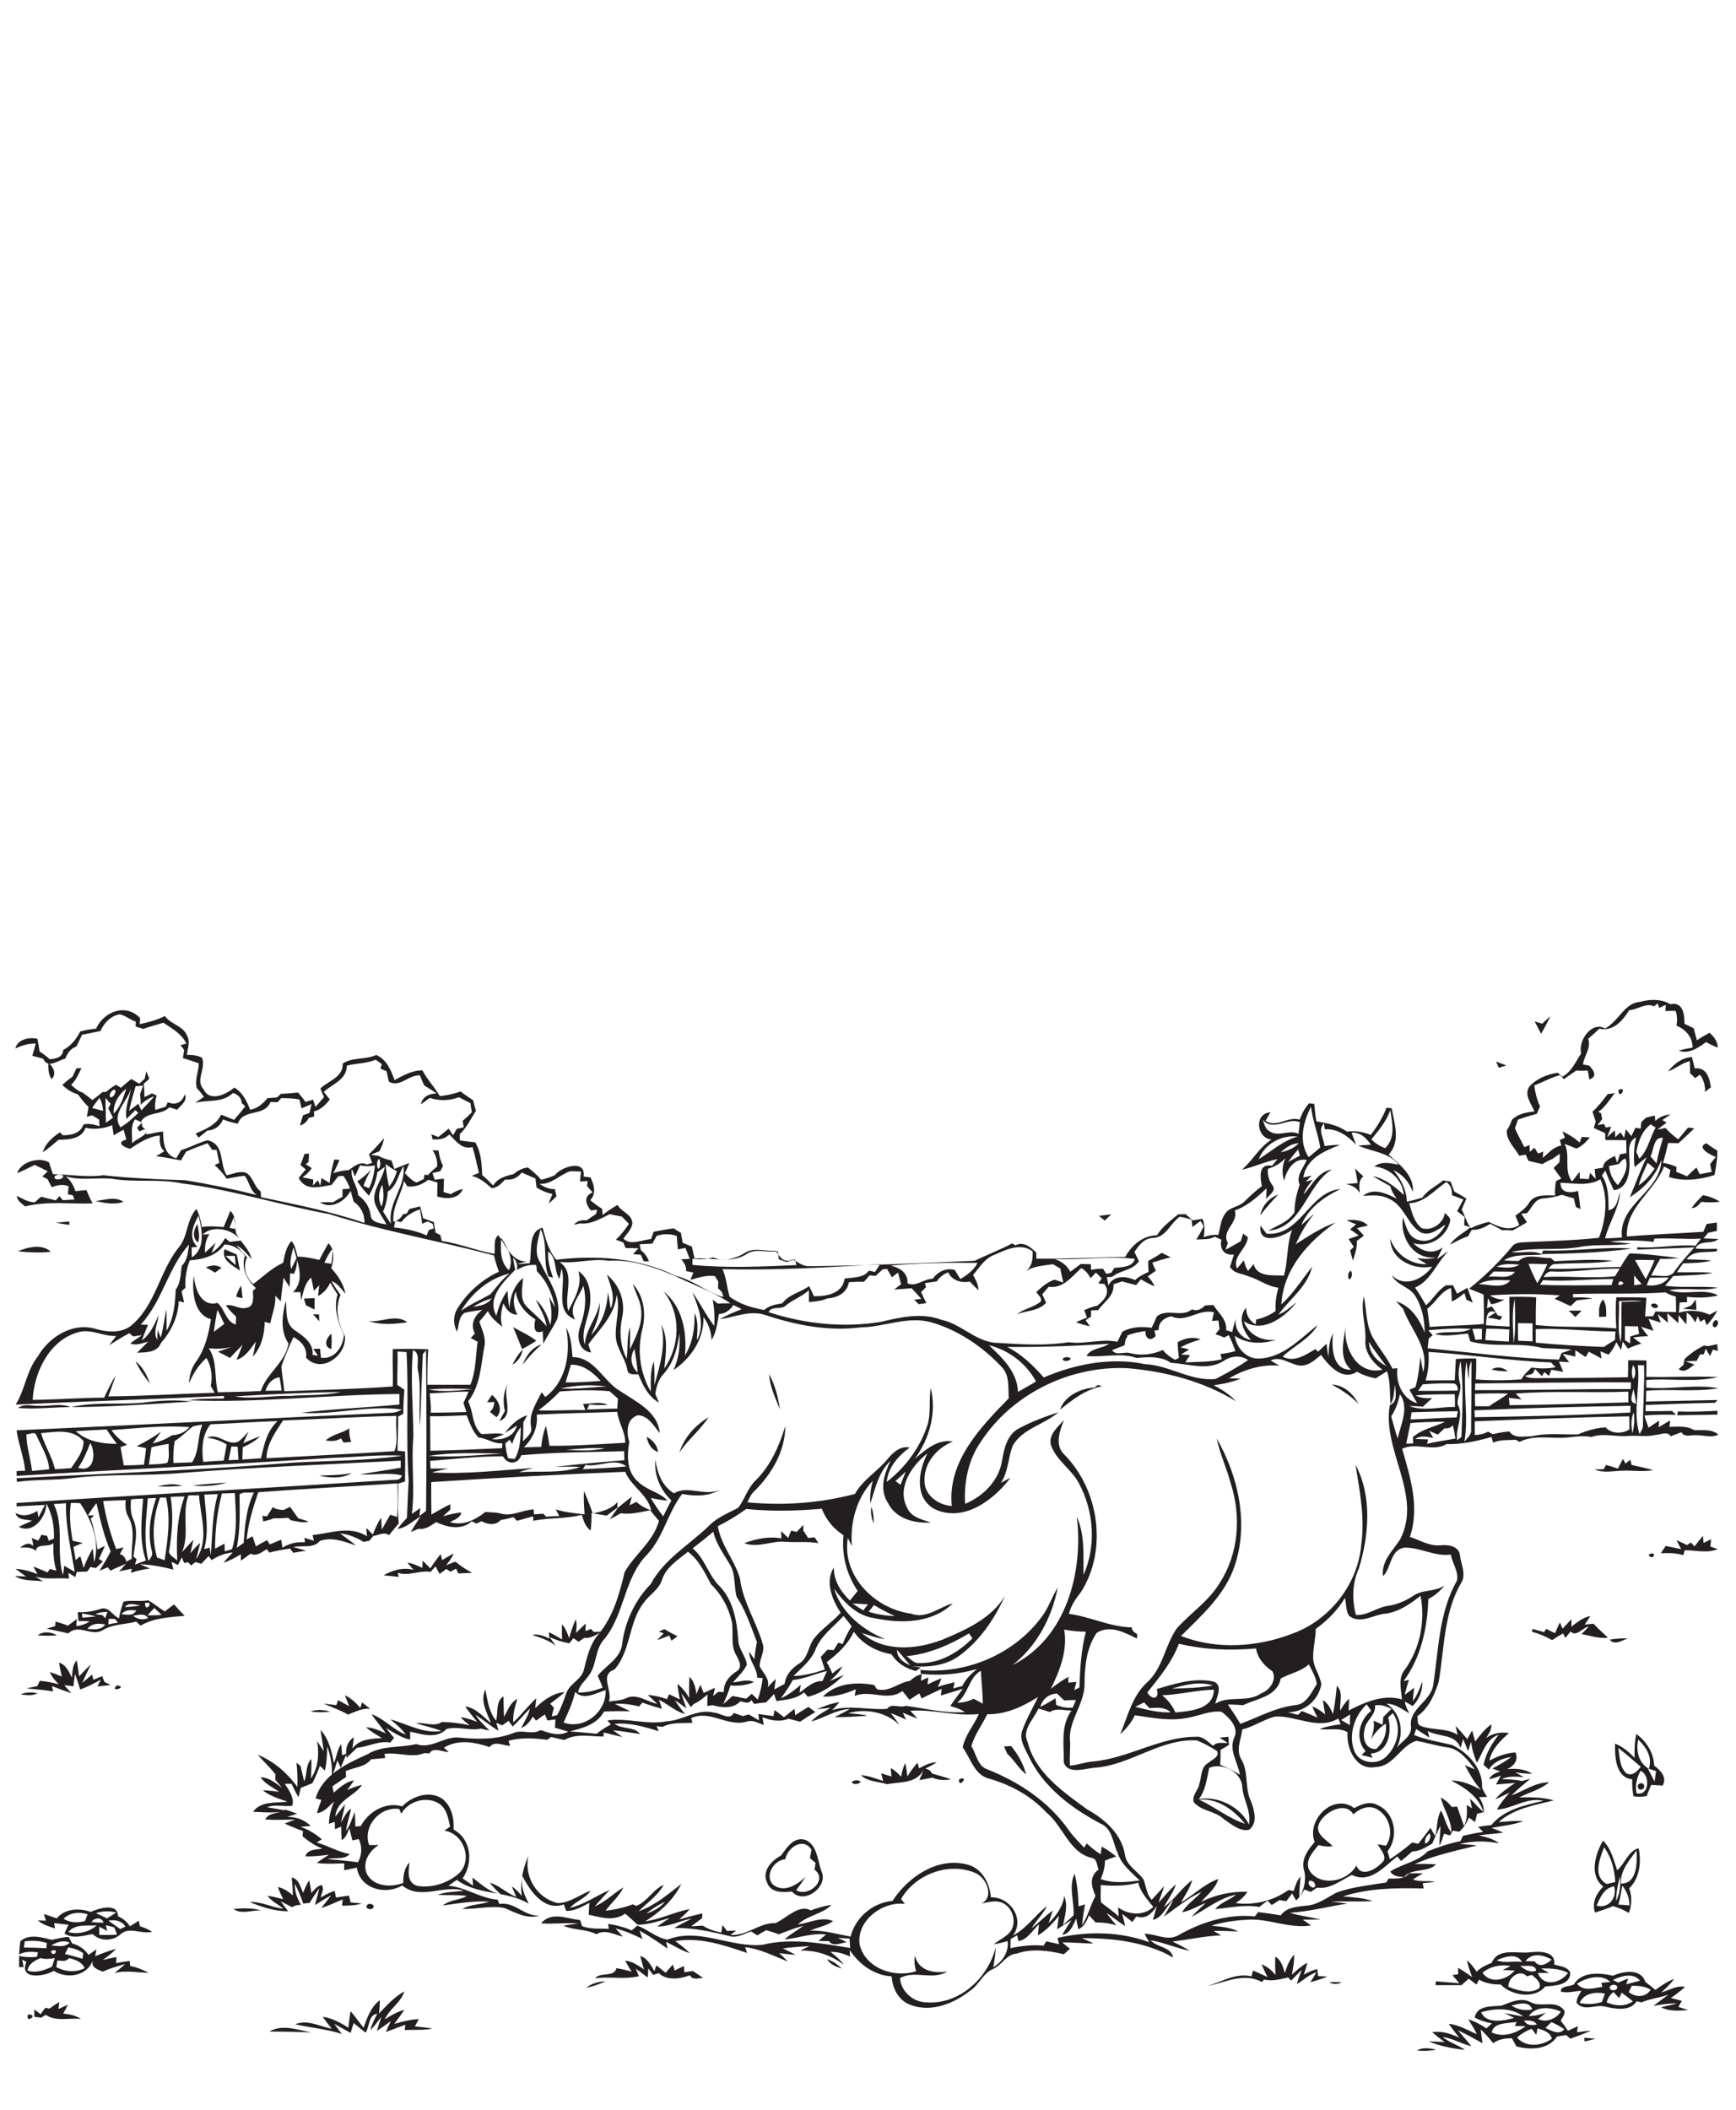 <?xml version="1.0" encoding="utf-8"?>
<!-- Generator: Adobe Illustrator 21.0.2, SVG Export Plug-In . SVG Version: 6.00 Build 0)  -->
<svg version="1.2" baseProfile="tiny" id="Layer_1" xmlns="http://www.w3.org/2000/svg" xmlns:xlink="http://www.w3.org/1999/xlink"
	 x="0px" y="0px" viewBox="0 0 808 982" overflow="scroll" xml:space="preserve">
<path fill="#231F20" d="M659.5,954.2c2.8-1.7,6.1-1,9.1-0.4C665.6,954.4,662.5,954.5,659.5,954.2 M737.3,948.3
	c1.8,0.1,3.5,0.2,5.3,0.4c-1.7,0.5-3.4,0.9-5.1,1.3C737.5,949.6,737.4,948.7,737.3,948.3 M125.4,945.4c5.9-3.6,13.2-0.8,19.4,0.4
	C138.3,945.5,131.9,945.4,125.4,945.4 M13,937.5C18.5,937.2,11.6,942.2,13,937.5 M23,934.7c1.5-1.1,3-2.1,4.6-3.1
	c-0.1,1.1-0.3,2.2-0.4,3.3c1.5-0.7,3-1.4,4.4-2c-0.7,1.4-1.4,2.8-2.2,4.1c2.9,0.4,5.8,0.8,8.3,2.5c-5.4-0.6-11.6,1.4-16.4-1.9
	c-0.7,0.4-1.4,0.9-2.1,1.3c-0.8-0.1-2.4-0.3-3.2-0.4c0-1.1,0-2.3,0-3.4c1,0.7,1.9,1.5,2.9,2.2c0.7-1,1.5-2,2.2-3
	C21.5,934.4,22.5,934.6,23,934.7 M706.1,948.2c4.2,4.8,11.5,3.9,16.2,0.5c-0.8-3.1-4-4-6.7-4.8c-0.1,0.8-0.4,2.3-0.6,3
	c-0.7-1-1.4-1.9-2.1-2.8C710.5,945,708.1,946.3,706.1,948.2 M719.3,943.7c2.8,1.2,6.2,3.6,8.8,0.6c-1.9-1.3-3.9-2.4-6-3.3
	C721.1,941.9,720.2,942.8,719.3,943.7 M694.3,945.8c5.4,2.5,11.3,0.4,15.8-2.9c-1.7-0.1-3.3-0.1-5-0.1c0.2-0.5,0.6-1.4,0.8-1.9
	C702,941.6,695.1,941,694.3,945.8 M709.4,940.2c1.1,2.5,3.7,2.3,5.9,1.9C714,940,711.5,940.3,709.4,940.2 M711.6,938.1
	c2.8,0.1,5.4-0.6,8-1.5c-1.2,1-2.5,1.9-3.7,2.9c3.6,2,8.5-0.1,10.6-3.4C721.7,934,715,933.3,711.6,938.1 M689.4,936.4
	c2.2,5.5,10.6,4.1,15.4,2.6c-1.5-0.7-3-1.4-4.5-2.2c2.9,0.5,5.8,1.1,8.7,1.6C703.6,934.1,695.7,934.5,689.4,936.4 M703.5,933.3
	c2.9,1.9,6.3,2.5,9.7,1.8C711.7,930.9,706.6,932.5,703.5,933.3 M698.9,933.3c4.3-1.6,9-4,13.5-1.6c4.6,2.6,10.8-1,14.9,3
	c2.1,1.7,0,3.9-0.9,5.6c1.2,1.5,2.3,3.1,3.4,4.7c1.5-0.7,3.1-1.4,4.6-2.1c-0.1,0.9-0.3,1.9-0.4,2.8c2.1-0.3,4.3-0.6,6.4-0.7
	c-3.1,1.4-6.3,2.5-9.5,3.7c-0.7-0.6-1.3-1.2-2-1.7c-1.4,0.2-2.8,0.5-4.2,0.7c-4.1,6.2-12.4,6.3-18.9,4.6c-0.7-1.3-1.4-2.6-2.1-3.8
	c-3.1,0-6.2,0.4-8.7,2.3c-1.8-2.3-3.7-4.4-5.8-6.4c0.2,2.1,0.5,4.3,0.8,6.4c-3.8-2.1-7.5-4.2-11.4-6c2,2.5,4.3,4.8,6.2,7.4
	c-4.6-1.1-8.7-3.7-13.4-4.3c3.2,2.6,7.2,3.7,10.5,6c-5.7-0.6-11.5-1.7-16.9-3.9c2.5,0,4.9,0.1,7.4,0.3c-2-1.5-3.9-3-5.8-4.6
	c4.4-0.8,8.6,0.7,12.6,2.5c-1.7-2.1-3.3-4.2-4.9-6.4c4.7,0.4,8.8,3,13.1,4.8c-1.2-2.4-2.6-4.7-4-6.9c3,0.9,5.8,2.4,8.4,4.2
	c0.8-0.8,1.7-1.5,2.6-2.3c-2.8-0.6-5.5-1.4-8-2.7C687.4,933,694.5,933.8,698.9,933.3 M176.4,937c3.6-3.8,7.1-7.7,11.8-10.3
	c-1.6,5.2-6.9,8.1-9.1,13c2.9-1.8,5.8-3.6,9.1-4.4c-1.5,2.2-3.1,4.4-4.7,6.5c3.7-1,7.5-2.1,11.4-2.2c-0.6,1.1-1.2,2.3-1.8,3.4
	c2.7,0.3,5.5,0.5,8.2,1c-4.3,0.9-8.6,0.4-12.9,0.7c0.1-0.6,0.2-1.9,0.2-2.5c-3,1.1-6,2.3-9,3.4c0.7-1.7,1.5-3.4,2.3-5.1
	c-2.1,1.6-4.3,3.1-6.5,4.6c0.5-1.7,1.6-5,2.1-6.6c-1.7,2.1-3.1,4.3-5.1,6.2c0.6-2.7,2-5.2,3.2-7.6c-4.2,0.5-3.5,5.9-5.4,8.8
	c-1.9-1.4-3.8-3-5.6-4.5c-0.5,1.5-0.9,3-1.4,4.6c-2.5-1.4-5.1-2.8-7.6-4.2c1.1,1.6,2.3,3.1,3.5,4.7c-7.1-2.3-14.5-2.9-21.7-4.5
	c5.7-2.4,11.4,1,17,2.1c-1.4-1.8-2.9-3.7-4.2-5.6c4.4,0.6,8.3,2.8,12,5.1c0.2-2.6,0.5-5.2,1-7.7c2.1,2.5,4,5.2,6,7.7
	c1.7-4.6,3.4-9.7,7.6-12.8C176.8,932.8,176.6,934.9,176.4,937 M618.7,922.4c1.9-0.1,3.8-0.1,5.8,0
	C622.6,923.4,620.5,923.6,618.7,922.4 M272.8,925c2.6-2,5.8-2.9,9-3C278.9,923.4,275.9,924.4,272.8,925 M747.8,931.8
	c3.9,1.7,8.6,2.1,12.2-0.5c-1.7-1.4-3.4-2.7-5.2-4c-0.3,0.6-0.9,1.9-1.2,2.5c-0.9-0.9-1.7-1.9-2.6-2.8
	C749.4,928.2,748.3,929.8,747.8,931.8 M735.2,932.1c3.4,0.7,7,0.6,10.4-0.5c0.5-1.3,0.9-2.6,1.4-3.9
	C742.5,926.8,737.2,927.5,735.2,932.1 M759.5,924.1c-0.5,1-1,1.9-1.4,2.9c3.1,2.6,7.9,2.6,10.2-1.1
	C765.6,924.3,762.5,924,759.5,924.1 M749.4,924.3c-1.2,2.1,3.2,2.6,3.4,0.5C752.5,923.3,750.3,923.3,749.4,924.3 M734,923.1
	c3,3.8,7.8,2,11.8,1.5c-0.1-0.5-0.3-1.4-0.5-1.9c1.4-0.1,2.8-0.3,4.2-0.4C745.4,918.3,738.3,920.3,734,923.1 M750.7,921.4
	c0.6,0.3,1.9,0.9,2.5,1.2c1.5-0.7,3.1-1.3,4.6-1.9c-0.2,0.7-0.6,2-0.9,2.7c2.1-0.6,4.3-1.1,6.4-1.7
	C760.2,917.8,754.5,919.5,750.7,921.4 M732.5,923.5c3.7-6.2,12.2-5.5,18.2-4.1c4.8-2.1,13-3.6,15.1,2.9c1.6,1.2,3.2,2.4,4.7,3.7
	c2.7-2,5.5-3.9,8.7-5.1c-1.7,2.4-3.9,4.4-6,6.3c3.6-1,7.2-3.4,11.1-2.6c-2.1,1.9-4.4,3.6-6.6,5.2c1.7,0.4,3.4,0.8,5.1,1.3
	c-0.5,0.9-1.1,1.8-1.6,2.8c1.5,0.5,3,1,4.6,1.5c-4.2,0.3-8.7,0.7-12.7-1.3c2.5-0.7,5-1.1,7.5-1.8c-3.7-0.1-7.4,0.5-11,1.1
	c2.3-1.8,4.6-3.4,6.9-5.2c-4.1,1.5-8.5,1.9-12.5,3.6c-0.8-0.2-1.5-0.3-2.2-0.5c-3.3,4.8-9.7,3.6-14.6,2.5c-4.4-1.3-10,2.5-13.4-1.8
	c0-2.1,1.3-3.8,2.2-5.6c-3.2,0.2-6.4,1.2-9.5,0.4C726.1,924.1,730.6,924.5,732.5,923.5 M384.9,911.7c2.6,0.8,4.9,2.4,6.8,4.3
	C389,915.2,386.4,914.1,384.9,911.7 M298,910.2c3.4,1,4.9,4.4,6.6,7.1c0.2-0.7,0.6-2,0.9-2.7c1.5,1.1,2.9,2.3,4.3,3.4
	c1.1-1.3,2.2-2.5,3.4-3.8c0.2,0.7,0.6,2.1,0.8,2.8c1.4-0.7,2.9-1.5,4.3-2.1c0.1,0.7,0.2,2.2,0.2,2.9c1.3-0.2,2.7-0.4,4-0.6
	c1.6,1.1,3.2,2.1,4.7,3.2c-2.1,0.1-4.8,1.2-6.1-1.2c-4.6,1.7-10.6,2.6-14.5-1c-0.9,0.3-1.7,0.5-2.6,0.8c-0.8-1-1.5-2-2.3-3
	c0,1-0.1,3.1-0.2,4.2c-1.9-1.4-3.8-2.8-5.6-4.1c0.4,0.9,1.1,2.6,1.5,3.5c-6.7,1.7-13.7,0-20.5,1c2.7-3.1,8.9-0.3,10-4.7
	c2.4,0.4,4.7,0.9,7.1,1.6c-1.1-1.7-2.1-3.3-3-5.1c3.4,0.3,6.1,2.3,8.8,4.1C299.1,914.5,298.5,912.3,298,910.2 M598,918.1
	c1-3,2.1-6.1,4.3-8.5c0.2,3.1-0.5,6.3-1,9.3c2.2-2.1,4.6-4.1,7.2-5.6c-0.5,1.9-1,3.8-1.7,5.6c2-1.2,4.1-2,6.3-2.6
	c0.1,1.1,0.3,2.2,0.4,3.3c1.4,0,2.9,0.1,4.3,0.2c-2.6,1.1-5.2,1.9-7.9,2.6c1-1.5,1.9-3,2.8-4.6c-3.5,1.1-6,3.7-9.1,5.5
	c0.6-2.3,1.5-4.5,2.3-6.7c-1.7,1.7-3.3,3.4-5,5.1c-0.3-0.4-1-1.1-1.3-1.5c-3.7,0.8-7.4,1.9-11.2,1c-0.3,0.3-0.9,0.9-1.1,1.1
	c-8.3-4.5-17,0.2-25.3,1.9c6.7-2,13.3-6.3,20.5-4.5c0.2-0.7,0.5-2,0.7-2.7c2.3,0.9,4.5,2,6.7,3c-0.9-2-1.9-3.9-2.7-5.9
	c2.6,1,4.7,2.8,6.5,4.9c-0.2-2.8-0.3-5.7-0.1-8.5C596.4,912.2,597.1,915.3,598,918.1 M702.1,924.6c4.4,1.6,9.9,3.5,14.2,0.7
	c1.5-2.7-1.6-4.7-3.3-6.3c-0.8,0.2-1.6,0.5-2.3,0.7C707.4,916,701.7,920.4,702.1,924.6 M717.3,916c1.2,0.7,2.4,1.4,3.7,2.1
	c-1.7,0-3.4,0-5.2,0c2.4,6.7,10.6,4.8,14,0C726,916,721.5,916,717.3,916 M707.5,914.8c2,1.6,4.8,3.5,7.5,2.2
	C714.6,913.8,709.8,915.1,707.5,914.8 M690,918c3.7,5.5,11.3,3.3,15-1c-1.9-0.1-3.8-0.2-5.6-0.3c1.2-0.6,2.4-1.2,3.7-1.8
	C698.5,914,693.7,915,690,918 M710,912.6c1.4,0,2.9,0.1,4.3,0.1c2.2,3.2,5.6,1.3,7.9-0.8C718.5,909.7,713,908.5,710,912.6
	 M696.6,912.2c3.8,1.6,7.9,0.1,11.8,0.8C706.1,908.6,700.1,910.6,696.6,912.2 M694.3,913.4c3.1-7.3,11.8-4.1,17.9-4.9
	c4.3-0.5,12-0.6,11.2,5.7c2.6,0.8,6.3,0.9,7.5,3.9c-0.3,5.9-7.4,5.9-11.7,6.3c-4.8,6-15.8,4.3-20.7-0.9c-3.5,0-7.1-0.5-10.1-2.3
	c-0.3,0.6-0.9,1.7-1.2,2.3c-1.2-0.9-2.4-1.8-3.6-2.7c-1.2,1-2.3,2-3.4,3c-4,0-8,0-12,0c0-0.4,0-1.3,0.1-1.8
	c3.6,0.3,7.3,0.6,10.9,0.9c-1.1-1.3-2.1-2.6-3.2-3.8c0.7-0.1,2-0.3,2.7-0.4c0-1-0.1-2-0.1-3c2.3,1.3,4.4,2.8,6.6,4.3
	c-1-2.6-1.9-5.1-2.4-7.8c1.8,1.5,3.1,3.4,4.5,5.3C689.2,915.6,691.7,914.4,694.3,913.4 M32.1,911.2c-1.3,1.9-3.5,1.2-5.4,1.1
	c-0.2,1-0.3,2-0.5,3.1c4.1,2.2,8.9,2.6,13.2,0.5C38.1,912.9,35,911.9,32.1,911.2 M12.8,917c3.9,1.3,7.8-0.1,11.4-1.8
	c0.4-1.3,0.9-2.7,1.3-4c-2.2,0.4-4.4,0.6-6.6,0C16.2,912.3,13.3,913.8,12.8,917 M23.6,908.1C25.4,911.8,27.9,905.6,23.6,908.1
	 M30.2,909.3c2.8,0.6,5.5,1.4,8.2,2.2c0.1-0.6,0.3-1.9,0.3-2.6c-2-1.5-4.5-2.3-6.9-2.7C31.3,907.3,30.7,908.3,30.2,909.3
	 M23.8,905.3c2.9,0.2,6.3,1.1,8.6-1.3C29.4,902.6,26.4,903.8,23.8,905.3 M11.5,903.4c-0.1,0.7-0.3,2.2-0.4,2.9c3.5,0,7,0.1,10.5,0.3
	c0-0.6,0.1-1.8,0.2-2.4C18.4,903,14.9,903,11.5,903.4 M9.5,903.3c4.1-3.5,9.9-1.8,14.6-0.6c2.6-0.5,5.2-1.3,7.9-1.3
	c0.5,1,1.1,2,1.6,3c3.1,0.8,5.8,2.6,7.6,5.3c1.2-0.9,2.5-1.7,3.7-2.6c-0.1,0.8-0.5,2.4-0.6,3.2c3.2-1.3,6.4-2.5,9.7-3.4
	c-1.8,2-4,3.6-6.2,5.2c2.1-0.5,4.3-1,6.4-1.4c0,0.7-0.1,2.1-0.2,2.8c2.1-0.4,4.3-0.7,6.4-1c0,0.6,0.1,1.8,0.2,2.4
	c3,0.5,5.8,1.7,8.5,3.1c-5.3,0-10.6-1.3-15.8,0.2c1.6-1.4,3.4-2.8,5-4.2c-3.6,0.9-7.1,2-10.5,3.5c-2.3-1.1-5.5-1.7-4.6-5.1
	c-2.9,7.3-12.1,8.6-18.2,4.7c-4.4,2.8-16.3,4.3-12.7-4.1c-0.7-0.4-1.3-0.8-2-1.1c0.3,1.1,0.5,2.3,0.7,3.5c-0.5,0-1.5,0-2.1,0
	c0-1.8,0-3.5,0-5.2c2.7,0.6,5.5,0.7,8.3,0.4c0.1-0.5,0.3-1.6,0.5-2.1c-3-0.3-6.1-0.5-8.8,1C9.1,907.4,9.1,905.4,9.5,903.3
	 M108.7,888.4c4.2-0.5,8.6-0.6,12.8,0.6C117.3,888.8,112.4,891,108.7,888.4 M49.2,895.9c0.2,0.7,0.5,2,0.7,2.7
	c-1.2-0.7-2.5-1.4-3.7-2c0,0.9,0,2.8,0,3.8c2.8,0.1,5.5,0,8.3-0.1c-0.4-1.1-0.9-2.3-1.3-3.4C51.9,896.5,50.5,896.2,49.2,895.9
	 M31.8,899.1c4.6,1.2,9.6,0,13.2-3.1C40.6,896.3,35,895.1,31.8,899.1 M50.5,893.8c1.8,1.3,3.6,2.6,5.5,3.9c0.6-0.3,1.8-0.9,2.4-1.2
	C56.6,893.8,53.6,893.2,50.5,893.8 M42.6,894.4c1.9,0.2,3.8,0.3,5.6,0.3C47.4,892,43.9,892.3,42.6,894.4 M29.6,892.9
	c3,1.9,6.5,1.9,9.9,1.1c0.4-1.1,0.9-2.1,1.3-3.2C36.9,889.6,32.6,889.9,29.6,892.9 M44.7,890.3c1.7,0.8,3.4,1.6,5.1,2.4
	c1.4-0.9,2.9-1.8,4.3-2.7C51,889.2,47.8,889.2,44.7,890.3 M42.2,889.7c3.8-1.7,12.7-4.4,12.7,2c2.3,1,4.2,2.6,5.6,4.7
	c1.4-0.9,2.7-1.7,4.1-2.6c0.1,0.7,0.4,2,0.6,2.6c1.9,0.6,3.8,1.4,5.6,2.5c-4.8,1.4-10.4-2.5-14.6,1.1c-3.6,3.4-9.5,3.5-13.1,0
	c-4.3,0.7-9.1,2.5-13.1-0.3c0.6-1.4,1.3-2.7,1.9-4c-2.2-0.3-4.5-0.5-6.7-0.8c0.1,0.6,0.3,1.9,0.4,2.5c-2.8-0.9-5.7-1.8-8-3.7
	c0.9,0,2.9,0,3.8,0.1c-0.3-1-0.7-2.1-1-3.1c2,0.6,4,1.3,6,2C30.2,888.1,36.9,887.8,42.2,889.7 M170.9,886.5c0.9-1.2,4-0.2,2.7,1.4
	C172.7,889.1,169.6,888.1,170.9,886.5 M135.8,873.7c3.4,0.7,4,4.5,5.3,7.1c0.8-2,1.6-4,2.8-5.8c0.4,2,0.8,3.9,1,5.9
	c1.4-1.4,2.6-3.3,4.8-3.7c1.4,1.8-0.1,3.8-0.4,5.8c2.1-1.3,4.2-2.4,6.5-3.1c0.1,0.8,0.4,2.3,0.6,3.1c2-0.3,4-0.6,6-0.9
	c0.2,0.8,0.6,2.4,0.8,3.2c1.7,0.1,3.5,0.3,5.2,0.5c-3,0.9-6.1,1-9.2,1c0.1-0.7,0.2-2.2,0.3-2.9c-3.3,1.3-6.5,2.9-9.9,4
	c1.4-2,3.1-3.9,4.5-5.9c-2.6,1.4-5,3-7.5,4.5c0.7-2.6,1.4-5.2,2-7.8c-1.6,2.2-3.1,4.5-4.5,6.8c-1,0.1-2,0.2-3,0.3
	c-1.1-3.2-2.3-6.3-3.9-9.2c-0.1,3.5,1.1,6.9,2.9,9.8c-1.5,0-2.9,0.3-4.2,1.1c-1.8-0.9-3.5-1.9-5.3-2.7c1.2,1.5,2.3,3,3.5,4.6
	c-6.1,0-12.3-1.9-17.9-4.3c5.5-0.3,10.4,2.6,15.7,3.1c-2.4-2-5.5-3.4-7.4-6c2.5,0.3,4.9,1,7.3,1.6c-0.9-1.9-1.8-3.8-2.5-5.7
	c2.7,0.6,4.9,2.1,7,3.9C136.3,879.3,136,876.5,135.8,873.7 M755.1,877.5c-0.5,2.9-1,5.9-1.9,8.8c1.7,0.1,3.5,0.2,5.2,0.4
	C758.4,883.3,757.2,880.1,755.1,877.5 M743.1,886.8c5.7,1.5,9.6-3.6,8.2-9C746.6,878.5,744.7,883.1,743.1,886.8 M754,873.2
	c-1,3.8-1.8,7.6-1.8,11.5C753.9,881.1,754.5,877.1,754,873.2 M754.5,876.5c7.6,0.1,7.5-9.9,7.2-15.4
	C758.5,865.7,754,870.3,754.5,876.5 M746.6,859.6c-2,5.4-5.4,13.5,1.2,17.1c1.3-0.3,2.7-0.6,4-0.9C751.5,870,750,864.3,746.6,859.6
	 M746.1,856.5c3.8,3.7,4.9,9,6.6,13.8c3.6-3,5.2-9.1,10-10.2c1.3,6.3,0.5,14-4.4,18.6c1.3,3.8,1.3,7.8-0.2,11.5
	c-2.3-1.5-4.8-2.4-7.3-3.2c-2.8,1.2-5.6,2.1-8.4,3c-1.6-4.6,0.6-8.9,3.8-12.1C739.5,872.7,742.5,862.8,746.1,856.5 M365.5,865.2
	c-5.3,0.3-9.9,7.8-5.6,11.9c5.1,3.9,11.2-0.1,15.1-3.7c-1.4,2.1-2.9,4.1-4.4,6.2c5.5,3.4,15-4.6,8.5-9.6c0.1-0.8,0.4-2.3,0.5-3.1
	c-0.9-0.7-1.7-1.5-2.6-2.2c0.2-1.3,0.4-2.6,0.7-3.9C374,854.7,366.5,859.7,365.5,865.2 M363.6,863.4c2.6-3.6,5.9-8.9,11.3-7.2
	c5.5,2.4,5.6,9.5,7.4,14.5c3.6,7.2-8.2,16-13.7,9.5c-4.2,0.5-9.9,0.7-11.6-4.2C354.5,870.6,359.1,865.8,363.6,863.4 M763.4,829.9
	c2-0.7,2.7,2.5,0.7,2.8C762.2,833.4,761.5,830.3,763.4,829.9 M396.5,829.2c1.1-0.9,2.8-1,4-0.2C400.3,830.4,396.5,830.7,396.5,829.2
	 M446.4,828C451.6,825.8,445.9,832.9,446.4,828 M427.8,822.9c2.5-1.4,5.2-2.8,8.2-2.8c-1.7,1.1-3.5,2-5.3,2.9c1.3,0.3,2.5,1,3.1,2.3
	c3,0.9,6,1.7,8.9,2.7c-2.9,0.5-6,0.5-8.7-0.8c-2,0.4-4.1,0.8-6.1,1.2c0.5-1.2,1.5-3.5,2-4.7c-3.8,6.5-10.8,5.3-16.9,6.6
	c-4.1-1.3-9-1.1-12.3-4.2c3.6,0.2,7,1.6,10.4,2.7c-0.3-1.2-0.7-2.4-1-3.6c1.6,0.5,3.2,1,4.8,1.5c-0.1-1.3-0.2-2.7-0.3-4
	c1.8,1.1,3.4,2.5,4.8,4.1c0.4-2.2,0.9-4.4,2-6.4c0.4,2.1,0.7,4.2,0.9,6.3c1.4-2.3,3-4.4,4.7-6.4
	C427.2,820.8,427.6,822.2,427.8,822.9 M467.3,812.7c1.1-0.1,2.2-0.1,3.3-0.2c3.2,3.9,5.7,8.3,7,13.2c-3.5-2.7-5.5-6.7-8.8-9.6
	C468.3,815,467.8,813.8,467.3,812.7 M763.5,824.1c-1.6,3.2-2.6,6.8-1.8,10.4C768.1,835.9,767.9,825.4,763.5,824.1 M767,823
	c1,2,2,4,3.1,6c0.2-1.6,0.5-3.2,0.7-4.8C769.5,823.8,768.3,823.3,767,823 M753.2,813.4c0.7,4,0.5,9,3.9,11.9
	c2.9,1.3,4.9-1.1,6.6-3.1C760.3,819.2,756.8,816.2,753.2,813.4 M762.5,809.5c-1.1,5.3,0,10.6,4.9,13.6
	C769.3,817.8,766.2,813,762.5,809.5 M760.8,818c-0.1-3.7,0-7.4,0.8-11.1c4.7,3.4,8.1,8.8,8.3,14.7c2.9,2.2,6.1,5.3,4,9.3
	c-1.8-0.1-3.6-0.2-5.4-0.3c-0.7,1.7-1.4,3.4-2.1,5.2c-2,0.4-4.1,0.4-6.1,0.1c-0.5-2.6-0.7-5.2-0.6-7.9c-7.8-0.8-8.1-10.6-8-16.6
	C755.3,812.8,758.2,815.3,760.8,818 M149.2,805c3.9,4.3,5.2,10,6.2,15.5c1.3-2.9,1.5-6.3,3.4-8.9c0.2,1.7,0.3,3.4,0.4,5.2
	c0.5-0.2,1.5-0.6,2.1-0.8c-0.9,2.2-1.8,4.4-2.7,6.6c-0.4-0.8-1.2-2.5-1.6-3.4c-0.7,2.6-1.5,5.1-2.6,7.5c0.4-4.8-0.5-9.5-2.1-14
	c-0.1,3.8-0.2,7.5-1.1,11.2c-0.6-0.5-1.7-1.6-2.3-2.2c-1,2.8-2.2,5.5-3.5,8.1c-1.8,0.7-3.6,1.5-5.4,2.2c-0.3,1.4-0.7,2.8-1.1,4.3
	c-1.2-2-2.2-4.1-3.2-6.2c-0.8,0-2.4,0-3.2,0c2,2.8,4.7,6.8,3.5,10.2c-3.7,0.6-7.9-0.9-11.7,0.7c3,0.5,6.1,1,9.1,1.6
	c-5.1,1.3-10.4,0.7-15.6,0.5c3.6-5.1,10.6-4,16-4.7c-4-1.4-8.2-2.6-11.5-5.3c2.6,0.1,5.1,0.4,7.6,0.7c-2.9-2.1-6.6-3.6-8.6-6.8
	c4,0.2,7,2.7,10,5c-1-1.3-2.1-2.5-3.2-3.8c0-0.6,0.1-1.9,0.1-2.5c-2.5-3.3-5.6-6-8.2-9.1c7.4,2.9,13.7,8.5,18.4,14.9
	c0.2-3.7,0-7.5-0.4-11.2c0.5,0.4,1.4,1.1,1.9,1.5c0.5,2.4,1.1,4.8,1.7,7.2c1.4-3.4,0.6-7.8,3.3-10.5c0.2,3-0.1,6.1-0.2,9.1
	c3.5-5.1,3.9-11.4,2.9-17.4c1,1.5,2,3.1,3.1,4.7C150.3,811.7,149.6,808.4,149.2,805 M144.5,796.4c3-1,6.2-0.8,9.2,0.1
	C150.7,796.9,147.5,796.9,144.5,796.4 M160.5,788.9c2.9,1.3,5.2,3.5,7.2,5.9c0.2-0.7,0.6-2,0.8-2.6c1.3,1,2.5,2,3.8,3
	c-3.7-0.4-7,1.4-10.3,2.7c-3.6-2.1-7.6-3.5-11.4-5.1c2,0.2,3.9,0.4,5.9,0.7c0.2-0.6,0.7-1.7,0.9-2.3c1.7,0.9,3.4,1.8,5.1,2.8
	C161.9,792.3,161.2,790.6,160.5,788.9 M9.6,788.5c2.5-1.2,5.2-1,7.9-0.6C15.1,789.3,12.2,788.8,9.6,788.5 M54.4,784.3
	C60.1,785,50.5,787.9,54.4,784.3 M33.4,780.6c0.5-2.7,0.2-5.8,2.3-7.9c0.5,2.4,0.8,4.9,1.1,7.4c1.8-1.9,3.6-3.8,5.5-5.6
	c-1.3,2.9-2.8,5.7-4,8.6c1.6-1.3,3.1-2.6,4.6-3.9c0.1,0.6,0.4,1.9,0.6,2.5c1.4-0.6,2.7-1.2,4.1-1.7c0.3,0.9,0.6,1.8,1,2.7
	c1,0.5,2,0.9,2.9,1.4c-2,0.2-4.1,0.5-6.1,0.7c0.5-1.1,1-2.2,1.6-3.2c-3.1,1.7-6.3,3.4-9.7,4.6c-0.7-2.5-1.5-4.9-2.4-7.3
	c-0.3,1.9-0.5,3.8-0.7,5.8c-1.1-0.1-3.2-0.4-4.3-0.5c0.8,0.9,2.5,2.8,3.3,3.7c-3.1-1-6.1-2.1-9-3.3c0.1,0.6,0.4,1.9,0.5,2.5
	c-4.1-0.7-8.2-1-12.3-1.4c1.7-0.4,3.4-0.8,5-1.1c0.3-0.6,0.8-1.8,1.1-2.4c3,0.2,6,0.8,8.9,1.6c-1.7-1.7-3.3-3.5-4.2-5.7
	c1.9,0.6,3.7,1.3,5.6,2.1c-0.5-2.2-1-4.3-1.3-6.5C30.7,774.7,32,777.8,33.4,780.6 M749.2,763c2.8-0.5,5.7-0.6,8.5-0.6
	C755,763.3,751.5,765.9,749.2,763 M17.5,761c2.6-2,6.3-1.7,9,0C23.5,761.3,20.5,761.2,17.5,761 M306.6,759.3
	c0.6-0.3,1.9-0.9,2.6-1.2c2,1.2,4,2.3,6.1,3.3c-0.9,0.7-1.8,1.4-2.8,2.1c-0.2-0.6-0.7-1.8-1-2.4c-1.9,0.7-3.7,1.5-5.6,2.1
	c1-1.1,2-2.1,3-3.1C308.3,759.8,307.2,759.4,306.6,759.3 M268,753.6c0.6,2.1,0.3,4.2,0.1,6.3c1.5-1.5,3-3,4.5-4.4
	c0,0.9-0.1,2.7-0.1,3.5c0.6-0.2,2-0.7,2.6-1c0.3,0.4,0.9,1.1,1.2,1.4c1.2,0,2.4-0.1,3.5-0.1c-2.4,1.6-4.9,3.2-7.9,2.9
	c-0.9,0.6-1.8,1.2-2.6,1.8c-0.6-0.4-1.8-1.3-2.4-1.7c-0.6,0.8-1.3,1.6-1.9,2.4c-3.2-0.5-6.3-1.6-9.2-2.9c0.9,1.3,1.9,2.7,2.9,4.1
	c-3.2-2.6-7.1-3.8-11-5.1c2.8-0.6,5.5,0.5,8,1.7c-0.1-0.8-0.2-2.2-0.2-3c2.1,1.1,4.1,2.2,6.1,3.4c-0.1-2.4-0.1-4.8,0-7.1
	c1.6,1.9,2.5,4.2,3.3,6.5C265.7,759.5,266.6,756.4,268,753.6 M731.4,757c2.6-2.1,5.4-4.3,8.8-5c-0.8,1.3-1.7,2.7-2.6,4
	c1.3-0.1,2.7-0.3,4.1-0.4c2.1,2.3,4.5,4.4,6.7,6.5c-4.2,0.5-8.2-0.9-12.3-1.7c1.2-1.2,2.3-2.3,3.4-3.5c-2.8,0.4-5.8,5.1-8.5,2.3
	c-0.8,1-1.6,2-2.4,3c-0.3-0.5-0.8-1.6-1.1-2.1c-1.7,1-3.4,2-5.1,3.1c-3-1.7-6.1-3-9.4-3.9c0.1-0.3,0.2-1,0.3-1.3
	c1.8,0.5,3.5,1,5.3,1.5c0.3-0.4,0.8-1.1,1.1-1.5c1.4,0.7,2.7,1.4,4.1,2c0.7-1.7,1.4-3.3,2.2-5c0.3,0.7,1,2.2,1.3,2.9
	c1.4-1.5,2.7-3,4.1-4.4C731.4,754.5,731.4,756.1,731.4,757 M40.7,758c2.9,0.2,6.3,0.7,8.3-2C46.1,755.3,42.7,755.3,40.7,758
	 M50.6,753.3c0,0.6-0.1,1.9-0.2,2.6c1.5-0.3,3-0.6,4.5-0.8c-0.3-0.4-1-1.3-1.4-1.7C52.6,753.3,51.6,753.3,50.6,753.3 M61.9,751.9
	c2.1,1.6,4.5,2.1,7,1.1C67.4,750.4,64.2,751.6,61.9,751.9 M38.2,750.8c0,0.5,0.1,1.5,0.2,2c2.1-0.2,4.2-0.4,6.3-0.6
	C42.6,751.6,40.4,751.2,38.2,750.8 M44.4,751.2c1.1,0.1,2.2,0.3,3.3,0.4c0.3,0.4,1,1.1,1.3,1.4c0.3-1,0.7-2,1-2.9
	C48,750.2,46.1,750.2,44.4,751.2 M68.7,751.7c2.2,0,4.3,0,6.5-0.2c-1.1-1.1-2.2-2.2-3.4-3.2C70.7,749.4,69.7,750.5,68.7,751.7
	 M56.5,751.1c2.4,0.3,5.6,1.1,6.9-1.7C61,749.2,58.3,749,56.5,751.1 M67.5,746C67.4,751.2,72.4,744.6,67.5,746 M58.1,747.8
	c2.4,0,4.9-0.3,7.3-0.7C63,746.8,60,745.5,58.1,747.8 M57.5,745.3c3.8-0.8,7.7,0.1,11.5-0.6c2.7,1.5,5.1,3.6,7.7,5.2
	c1.4-1.1,2.8-2.2,4.3-3.3c1.6,1.8,3.2,3.6,5,5.3c-7.1,0.7-14.3,0.9-20.6,4.6c-0.7-0.7-1.3-1.3-2-1.9c-5.2,1.4-10.9,1.1-15.6,4
	c-5.2,3.2-11.1-3.2-16,1.5c-3.4-0.8-6.8-1.5-10.1-2.2c1.3-0.4,2.7-0.8,4-1.2c0-0.5,0.1-1.6,0.1-2.1c1.9,0.5,3.9,1.1,5.8,1.9
	c1.4-1,2.8-2.1,4.2-3.1c-0.1,0.8-0.3,2.5-0.3,3.3c2.3-0.2,4.4-1,6.3-2.2c-1.8-0.1-3.5-0.2-5.3-0.2c-0.1-1.4-0.2-2.7-0.3-4.1
	c3.7,0.2,7.4-0.4,10.9-1.6c3.6-1,5.4,3.3,8.3,4.5C55.7,750.6,56.6,748,57.5,745.3 M767.3,723.5C771.7,721,769.4,727.1,767.3,723.5
	 M205.8,726c1.8-1.1,3.6-2.2,5.4-3.1c-0.9,2-2.2,3.9-3.6,5.5c1.4-0.6,2.9-1.1,4.3-1.7c2.5,2,5.1,3.8,7.9,5.2
	c-2.2,0.1-4.3,0.2-6.5,0.3c-0.3-0.5-0.7-1.7-1-2.2c-0.7,0.3-2,1-2.6,1.4c-0.5-0.3-1.4-0.9-1.9-1.3c-1.1,0.8-2.1,1.5-3.2,2.3
	c-0.6-1.2-1.3-2.3-1.9-3.5c-0.8,0.9-1.5,1.7-2.3,2.6c-5.1-0.9-10.1,2.1-15.3,0.4c0.1,0.5,0.4,1.4,0.5,1.9c-2.4-0.3-4.8-0.5-7.1-0.7
	c4.3-2.5,9-3.8,14-2.6c-0.7-0.8-2.2-2.5-2.9-3.3c2.5,0.3,4.7,1.4,7,2.4c0-1.1,0.1-2.3,0.1-3.4c1.2,1.2,2.4,2.4,3.6,3.6
	c1.5-2.3,3.1-4.5,4.8-6.6C205.3,724,205.6,725.3,205.8,726 M788.7,719.6c1.3-1.7,2.6-3.3,3.9-4.9c0.1,0.8,0.2,2.4,0.3,3.3
	c1.2-0.6,2.3-1.1,3.5-1.7c-0.1,1.1-0.2,2.3-0.3,3.4c0.8,0.3,2.5,0.9,3.4,1.2c-5,2-10.2,0.5-15.3,0.5c-0.2,0.6-0.6,1.7-0.8,2.3
	c-3.4-1.1-6.9-1-10.4-0.9c0.8-1.2,1.5-2.3,2.3-3.4c2.4,0.5,4.8,1,7.2,1.5c-0.8-1.4-1.5-2.8-2.2-4.2c1.6,0.7,3.3,1.5,4.9,2.3
	c0.5-0.3,1.3-0.9,1.8-1.2C787.4,718.2,788.3,719.2,788.7,719.6 M370.8,712.9c1-1.1,2.1-2.2,3.1-3.3c0,0.7,0,2,0,2.7
	c0.8,1.1,1.5,2.2,2.2,3.4c1-0.1,2.1-0.2,3.1-0.3c0.6,0.9,1.1,1.8,1.7,2.7c-4.9-0.9-10-0.3-14.9-0.6c-6.6-0.8-13.1,3.1-19.6,0.6
	c5.5-2,11.4-3.3,17.3-2.2c0-0.8-0.1-2.6-0.2-3.4c1.1,1,2.3,2.1,3.4,3.2c0.4-1.1,0.8-2.3,1.3-3.4C369,712.4,369.9,712.6,370.8,712.9
	 M405.5,701.2c1,2.4,1.2,5,1.2,7.6C405.5,706.5,405.2,703.8,405.5,701.2 M124.3,705.6c0.9-1.4,1.8-2.8,2.7-4.3
	c1.4,1.2,3.3,1.2,5,1.4c1-0.5,2-1,3-1.5c1.3,1.8,2.5,3.5,3.8,5.3c1.6,0.5,3.2,1,4.8,1.5c-2.7,1-5.5-0.2-8.2-0.5
	c-0.3-0.3-0.9-0.9-1.2-1.2c-2.2,0.2-4.4,0.3-6.7,0.2c-1.6,0.7-3.3,1.1-5,1.5c-0.1-0.6-0.3-1.9-0.4-2.6
	C122.9,705.5,123.6,705.6,124.3,705.6 M89.6,691.3c5.3-0.7,10.7-1,16-1.4C100.4,691.5,94.9,691.8,89.6,691.3 M73.3,691.7
	c3.8-0.9,7.8-1.6,11.5-0.2C81,691.7,77.1,691.9,73.3,691.7 M148.5,686.7c5.1-0.3,10.2-0.2,15.2-1.2
	C159.3,688.2,153.3,687.8,148.5,686.7 M753,683.4c0.8-1.5,1.6-3,2.4-4.5c0.3,0.5,0.9,1.6,1.1,2.2c0.8-0.6,1.5-1.2,2.3-1.8
	c0.2,0.6,0.5,1.8,0.6,2.4c3.3,0.8,6.7,1.4,10,2.4c-4.8,1-9.7,0-14.6,0.3c-4.2,0.1-8.6,1.2-12.6-0.6c1,0,3.1-0.1,4.2-0.1
	c0.3-0.5,0.8-1.5,1.1-2C749.4,682.2,751.2,682.8,753,683.4 M301,668.6c2.7,1.5,4.9,3.8,5.3,7.1C303.1,674.6,301.5,671.7,301,668.6
	 M151.6,670.3c3.1-2.9,7.6-3.3,11-5.6c-0.2,2.2,0.1,4.3,0.9,6.3c-1.2,0.1-2.4,0.2-3.6,0.3c-0.3-0.5-0.9-1.5-1.2-2
	C156.6,670.8,154,670.7,151.6,670.3 M316.2,676c2.2-7,7.3-12.7,13.6-16.5C325.9,665.5,320.1,670,316.2,676 M781,656.8
	c6.1,0.3,12.2,0,18.3-0.3c0,0.4,0.1,1.3,0.1,1.8c-6.3,0.1-12.5,0.2-18.8,0.3C780.7,658.2,780.9,657.2,781,656.8 M8.4,655.2
	c2.8-2.2,6.4-0.9,9.6-1c4.9,0.3,10.1-1.4,14.8,0.6C24.7,654.8,16.5,655.9,8.4,655.2 M66.8,652.7c7.4-1,15-1.4,22.4-0.5
	c-18.6,1.2-37.4,2.5-56.1,2.6C44,652.2,55.7,653.8,66.8,652.7 M226.7,652.5c0.8-1.1,1.5-2.3,2.3-3.4c3,2.5,5.3,7,2.1,10.4
	c-1-0.8-2.1-1.6-3.1-2.5c1.5-1.1,1.9-2.9,2.1-4.6C229,652.5,227.8,652.5,226.7,652.5 M619.9,644.3c5.6,0.2,9.9,4.3,12.4,9
	C628.8,649.6,624.4,646.8,619.9,644.3 M509.4,645.7c0.4-0.3,1.2-0.9,1.6-1.2c0.7,0.2,1.4,0.4,2,0.6c-7.6,1.4-13.7,6.1-19.6,10.9
	C495.4,649.6,503.1,646,509.4,645.7 M235,656.7c-1.1-4.6-0.7-9.5,1.8-13.6c-3.8,5.7,3.3,15.2-4.3,18.2
	C233.2,659.7,234.1,658.2,235,656.7 M358,639.5c2.7,5,4.2,10.6,5,16.3C360.9,650.5,358.3,645.3,358,639.5 M694.2,637.3
	c2.5-1.6,5.4-1,7.6,0.8C699.2,638.2,696.7,637.9,694.2,637.3 M63.1,633.5c3.4,2.6,5.3,6.5,6.7,10.4
	C67.2,640.6,64.8,637.2,63.1,633.5 M494.6,632.3c0.9-0.9,2.7-1,3.7-0.2C498.3,633.5,494.6,633.9,494.6,632.3 M238.5,635.1
	c1.2-2.6,2.8-5,4.7-7.1C242.9,631.1,241,633.5,238.5,635.1 M243.2,635.1c1.7-4,4.3-8.2,8.8-9.4C248.8,628.5,245.9,631.7,243.2,635.1
	 M795.2,626.4c1.4-0.3,2.7-0.6,4.1-0.9c0.1,0.8,0.1,2.4,0.2,3.2c-0.5-0.2-1.6-0.5-2.2-0.7c-0.5,1-0.9,2-1.4,3
	c-0.5-0.8-1.5-2.5-2-3.4c-0.2,0.7-0.7,2-0.9,2.6c-0.4,0-1.3,0.1-1.8,0.2c-0.5,1-1,1.9-1.5,2.9c-1.7,0-3.5,0.1-5.2,0.2
	c1.1,0.4,3.2,1.1,4.2,1.5c-2.3,1.5-4.6,4.2-7.4,2.1c0.6-0.5,1.7-1.5,2.3-2c0.1-0.9,0.3-1.8,0.5-2.7c2.7-2.6,5.8-4.7,9.1-6.3
	C793.7,626.3,794.7,626.4,795.2,626.4 M154.2,627.8c-4-1.2-2.3-5.2,0-7.2C154.5,623,154.4,625.4,154.2,627.8 M238.8,617.6
	c3.6,2,7.5,3.7,10.8,6.3c-2.1,1.4-4.3,2.7-6.6,3.9C241.6,624.3,240.3,620.9,238.8,617.6 M798.6,614.3c2,0.2,0.8,4-1,3.2
	C796.6,616.5,797.4,614.7,798.6,614.3 M171.6,614.8c6.1,0.6,12.6-3.5,18,0.5C183.6,616.2,177.5,616.7,171.6,614.8 M145.7,611.6
	c0.7,0,2.1,0,2.8,0.1c0,1.1,0.1,2.1,0.1,3.2C147.7,613.8,146.7,612.7,145.7,611.6 M730.1,609.9c2,0,4.1,0,6.1,0c-1,1-2,2-3,3
	C732.2,611.8,731.2,610.8,730.1,609.9 M768.6,607c0.9-0.8,2.7-0.4,3.1,0.8C771.6,609.5,768,608.6,768.6,607 M787.2,607.5
	c0.5-0.7,1.5-2.1,2.1-2.8c0.1,1.6,0.2,3.2,0.3,4.8c-2.1-0.1-4.2-0.3-6.3-0.5C784.6,608.5,785.9,608,787.2,607.5 M744.3,612.9
	c-0.1-2.9-0.3-5.9,1.8-8.2c1.7,2.3,1.5,5.2,1.5,8C746.4,612.7,745.3,612.8,744.3,612.9 M141.5,604.3c1.6-0.1,3.3-0.2,4.9-0.2
	c0,1.8,0,3.5,0,5.3c-1.3-0.7-2.7-1.3-4-2C142,606.4,141.8,605.3,141.5,604.3 M109.9,603.4c0.5-1.9,1.3-3.6,2.3-5.2
	c0.3,2,0.5,3.9,0.7,5.9C112.1,604,110.6,603.6,109.9,603.4 M627.9,595.4c-0.7-1.1-0.6-3.7,0.9-4C629.6,592.5,629.3,595,627.9,595.4
	 M95.8,589.8c2.4-1.1,5-1.4,7.3,0.2c-1,0.7-2,1.5-3,2.2C98.6,591.3,97.2,590.5,95.8,589.8 M105,584.4c1.5,1.5,3.1,2.9,4.7,4.3
	c-0.1-1.5-0.3-2.9-0.4-4.3C107.9,584.5,106.5,584.4,105,584.4 M111.7,591.3c-3.3-2.4-8.9-4.9-7.2-10c1.9,0.8,3.8,1.7,5.7,2.5
	C110.7,586.4,111.2,588.8,111.7,591.3 M718.2,581.9c13.8,0.6,27.6-1.9,41.3-0.9c-13.8,2-27.9,2.3-41.9,2.6
	C717.7,583.2,718,582.4,718.2,581.9 M8.3,582.3c4.7-2,11.2-3.6,15.4,0.2C18.6,583.1,13.4,582.8,8.3,582.3 M92.1,578.2
	c-2.8-2.3-2-6-0.2-8.6C92.3,572.5,93.3,575.4,92.1,578.2 M626.7,567.8c3.5-0.3,7.4-0.2,10,2.5c-1.7,0.4-3.4,0.8-5.1,1.2
	c1.1,1.2,2.1,2.3,3.2,3.5c-1.1,0.8-2.2,1.7-3.3,2.5c0.2,3.1-0.8,6.1-1.8,9.1c-0.5-1.6-0.9-3.2-1.3-4.7c0.4-0.4,1.3-1.3,1.7-1.7
	c-0.8-1.2-1.6-2.4-2.4-3.6c1.6-0.6,3.1-1.1,4.7-1.7c-1.3-0.9-2.7-1.9-4-2.8c0.9-0.8,1.9-1.6,2.8-2.4
	C629.7,569.2,628.2,568.5,626.7,567.8 M26,569c2-0.2,4.1-0.4,6.2-0.6c0,0.4,0.1,1.2,0.1,1.6C30.2,569.7,28.1,569.4,26,569
	 M511.5,565.8c1.9-0.2,3.8-0.5,5.7-0.7c-1,1-2,1.9-3,2.9C513.3,567.3,512.4,566.6,511.5,565.8 M44.5,558.9c4.3-0.5,9.1-2.3,13,0.4
	C53.2,560.7,48.8,559.9,44.5,558.9 M792.6,556.2c2.8,0.4,5.5,1.5,7.9,3c-2.9,0.5-5.8,0.3-8.7,0.1c-1.2,1.5-2.5,2.9-4.5,2.9
	C788.8,560,790.7,558.1,792.6,556.2 M586.6,565.5c0.9-4.5,4-8,8.3-9.6C592,559,589.2,562.1,586.6,565.5 M630.7,543.7
	c1.2,1.3,2.5,2.6,3.9,3.7c-2.5,1.9-1.9,5-1.7,7.8c-1.3-2.5-3.8-3.7-6.5-4.2c1.8-0.1,3.6-0.3,5.5-0.5
	C631.6,548.3,631.2,546,630.7,543.7 M753.3,507.2C758,505.1,753.2,512.6,753.3,507.2 M22.5,494.4c2.2,2.1,4.1,5.1,1.5,7.8
	C22.5,499.9,22.4,497.1,22.5,494.4 M696.3,494c1.6,0.6,3.2,1.2,4.8,1.8c-1.2,0.4-2.3,0.7-3.5,1.1C697.2,495.9,696.8,495,696.3,494
	 M776.4,498.6c2.7-3.6,6.5-6.4,11.1-6.7c0.4,1.8,0.9,3.5,1.3,5.3c5.4-0.8,7,4.6,7.5,8.8c-0.9,0.7-1.8,1.4-2.7,2.1
	c0.1-2.9-0.6-5.7-2.4-8c-0.5,0.4-1.6,1.2-2.2,1.6c-0.8-0.8-1.6-1.6-2.4-2.3c0-1.9,0-3.7-0.1-5.6
	C782.8,494.7,779.9,497.3,776.4,498.6 M717.8,476.4c1.2-1.2,2.5-2.4,3.8-3.5c-1.3,2.8-2.8,5.5-4.3,8.2c-1-1.9-2-3.9-3-5.8
	C715.4,475.6,716.6,476,717.8,476.4 M300.8,890.5c3.3-1.1,6.5-2.8,8.7-5.5C306.4,886.4,303.4,888.3,300.8,890.5 M512.3,877.2
	c0.2,2.7-0.3,5.4,0.2,8.1c2.7,2.2,5.6,4.1,8.2,6.5c-0.1-1.1-0.2-3.2-0.3-4.2c4.8,3.5,11.9,4.1,16.4-0.2c-2.7-3.5-6-6.8-7-11.3
	C524.1,877.7,518.2,877.7,512.3,877.2 M609.3,875.4c-0.9,1.4,1.2,3.7,2.6,2.7C612.9,876.7,610.7,874.5,609.3,875.4 M419.4,883.7
	c0.4,0.6,1.3,1.8,1.8,2.3c-10.4-1.4-22.7,7.8-21.1,18.9c2.7,11.1,16.2,15.7,26.3,12.4c-0.7-2.4-1-4.8-0.6-7.3
	c1.6,7.1,9,8.5,15.1,7.4c-6.9,4.4-14.9-0.8-22,3.1c0.5,6.3,6,11.1,12.2,11.3c15.2,1.2,28.9-11.3,32.3-25.6c0,3.1-0.6,6.3-1.1,9.3
	c4.2-2.6,7.3-7,6.7-12.2c-2.2,0.6-4.3,1.1-6.5,1.5c2.1-1.7,4.6-2.9,6.7-4.8c4.4-3.8,2.8-11.5-2-14.2c-3.2-1.8-7-0.7-10.3,0
	c6.2-3.3,2-12.5-3.4-14.4C441.3,866.4,425.8,872.4,419.4,883.7 M665.3,853.2c-1.3,0.9-2.4,2.9-2,4.6
	C665,857.9,666.6,854.2,665.3,853.2 M614.1,848.3c-2.6,5,3.3,7.8,6.2,10.8c-2.2,0.4-4.5,0.1-6.6-0.5c-2.9,3.4-7,8-3.8,12.5
	c5.4,7,17.5,4.3,21.4-3c2.1,5.7,8.9,1.9,11.7-1.1c3.3-2.6-0.4-6.1-1.8-8.8c1.3,0.2,2.6,0.5,3.9,0.7c4-5.8,1.5-14.3-4.8-17.3
	c-3.7-1.6-7.6,0.1-10.4,2.7C626.2,838,616.6,843.1,614.1,848.3 M558.2,837.5c7.3,3.4,13.7,8.7,21.3,11.2
	C574.3,842.3,566.8,836.7,558.2,837.5 M186.8,844c-0.2-0.5-0.7-1.6-1-2.2c-8.9-1.3-17.1,8-14,16.8c1.5,0,3,0,4.5,0
	c-4.5,2.7-7.9,8.2-5.5,13.5c3.2,5.9,11.2,6.3,16.9,4.1c-0.1-3.5,0.5-6.9,2.9-9.6c-0.5,4-1.4,9.6,3.7,11c6.7,1.1,14.3-1.3,19.4-5.9
	c6.5-6.4,2-18.6-6.9-19.8c0.9-0.6,1.8-1.3,2.7-1.9c-0.9-3.8-1.5-8.2-5-10.6C198.8,835.6,190.1,838,186.8,844 M562.8,822.7
	c-1.1,5-1.6,10.3-4.8,14.5c8.9-1.6,19.3,3.6,23.3,11.8c1.2-5.9-2.5-11.3-3.1-17.1C578.2,824.7,568.9,819.9,562.8,822.7 M624.2,800.4
	c1.4,0.8,2.7,1.6,4.1,2.4c0-1.7,0-3.3,0.1-5C627,798.7,625.6,799.6,624.2,800.4 M483.3,795.1c-2.1,4.9-7.8,9.8-5,15.6
	c3.6,14.3,16.5,23.1,27.7,31.3c8.2,4.5,16,11.4,17.6,21.1c0.7,5.2,6,7.6,8.7,11.6c1.1,3.2,1.4,6.7,3.7,9.4c2-2.1,3.9-4.3,5.9-6.4
	c-0.9,2.6-1.8,5.1-2.7,7.7c2.7-2.8,5.1-6,8.1-8.5c-1.2,3.8-3.7,7-5.6,10.5c5.1-3.5,8.3-8.9,13.2-12.5c-1,3.8-3.4,7-5.2,10.4
	c5.9-3.5,10.8-8.6,17.3-10.9c-1.2,4.5-5.1,7.3-8,10.7c6.7-3.5,14.1-4.9,21.6-4.8c-1.3,2.2-3.3,3.9-5.5,5.3c8.8,1.1,17.4-1,24.6-6.1
	c0.8,0.1,1.6,0.3,2.4,0.5c0.8-2.4,1.5-4.9,3.2-6.8c-0.1,3.2-0.7,6.3-0.5,9.5c2.5-3.8,3.3-8.7,2-13c-1.1-4.8,2.1-9.1,5.1-12.5
	c-4-10.5,8.8-23,18.4-15.8c3.3-1.8,7.3-3.4,10.9-1.4c8.1,3.5,10,14.8,4.6,21.5c0.4,1.2,0.7,2.4,1.1,3.7c3.6-2.4,7.1-5,10.4-7.8
	c0.9,0.2,1.9,0.4,2.8,0.6c2-2.4,3.8-4.9,5.7-7.4c0.7,1.3,1.4,2.5,2.2,3.8c1.1-3.9,0.6-8.3,2.7-11.9c1.8,3.4,2.4,7.2,4.8,10.3
	c0.1-5.9-3.6-10.7-4.9-16.3c2,1,3.7,2.5,5.1,4.4c0.8-0.1,1.6-0.1,2.5-0.2c1.1,3,2.1,6,3.2,9c1.6-3,1.4-6.5,1.3-9.8
	c0.6,0.4,1.8,1.2,2.4,1.6c-0.3-1.5-0.6-3-0.9-4.5c2.1,2,4,4.3,6.2,6.2c-2-7-8.7-11.4-14.9-14.6c4.9-0.1,9.5,2,13.8,4.3
	c-3.1-3.4-5.4-7.5-7.5-11.5c1.5,0.7,3.1,1.3,4.7,2c-3.4-4.4-7.1-9.6-13.1-10.3c-4.8-0.7-9.5-2.2-14.2-3c-7.4,2.2-10.5,12-19,12.2
	c-9,1.7-13.7-8.7-13-16.2c-4-2.4-8.7-0.8-13-1.5c3.1-1.2,6.5-1.8,9.8-2.2c-0.4-0.9-0.7-1.8-1.1-2.7c-9.5,5.6-19.7-1.5-29.5-0.9
	c-5.3,1.4-9.9,4.7-15.2,6c-0.5,4.5-3.1,9.5-0.5,13.8c3.6,6,1.5,13.3,4.5,19.5c1.6,4.1,3.4,10.4-0.9,13.4c-4.3,0.9-8.2-2.7-11.6-4.9
	c-4-3.9-10.5-3.7-14.1-8c-0.9-3.1,2.1-5.5,2.6-8.4c1.1-3.3,0.6-7.8,4.1-9.8c1.7-1.6,5.4-2.7,4.2-5.5c-3-1.9-6.1-3.7-9.4-5
	c-17-1-30.8,11.5-47.5,12.7c-4.6,0.3-12.5,3.4-14.5-2.5c0.2-8.2-1.6-16.9,3.6-24.1c-3.4,0-7-1.3-10.1,0.7
	C486.8,796.1,485.1,795.5,483.3,795.1 M630.3,814.7c2.1,5.7,10.1,6.9,14.5,3.1c5.6-5.1,8-14,3.5-20.6c-0.5,0.5-1.7,1.5-2.2,2
	c1.8,6.5,0.3,16.3-8.1,16.8c0.2,0.5,0.6,1.5,0.8,2c-1.7-0.5-3.4-0.9-5.1-1.3c0.6-0.6,1.3-1.2,1.9-1.8c-5.1-5.7-3-14.4,2.6-18.8
	c-0.7-1-1.4-2-2.1-3C630.4,798.5,627.5,807.2,630.3,814.7 M640,793.6c0.5,4.6-4.5,7-4.9,11.4c-1.1,3.9,0.5,9.2,5.4,8.9
	c3.4-3,5.1-7.2,4.5-11.8c-2.9,1.8-5.2,4.3-6.8,7.3c0.8-2.9,1.7-5.8,1.1-8.7c1.4,0.6,2.8,1.3,4.2,1.9c0.1-0.9,0.3-2.6,0.3-3.5
	c1.3-1.3,2.5-2.6,3.8-3.9C645.2,794,642.7,793.1,640,793.6 M528.4,794.3c5.4,1.3,10.9,2.8,16.5,2.5c-2.8-2.5-6.5-2.2-9.9-1.9
	c-0.8-0.9-1.7-1.8-2.5-2.7C531.2,792.9,529.8,793.5,528.4,794.3 M459.5,797.7c-2.4,5-5.9,9.5-7.4,14.9c2.4,3.6,2.8,9.2,7.5,10.8
	c14.8,5.8,28.6,15.1,37.8,28.2c2.1,3,4.7,5.5,7.2,8.2c0.3-0.5,0.9-1.5,1.2-2c2,1.9,4.1,3.6,6.5,5.1c0.1-1.2,0.3-2.4,0.5-3.6
	c2.4,1.3,4.6,2.9,6.7,4.6c-1.7,0.6-3.5,1.2-5.2,1.9c0,3-0.8,5.9-2,8.6c5.8,2.2,12.2,1.4,18.2,0.7c-4-3.9-8.7-7.5-10.4-13.1
	c-2.2-4.6-2.4-11.1-7.7-13.3c-13.6-7.2-26.9-17.1-33.6-31.4c-1.7-3.6-4.4-7.5-3.1-11.7c1.9-5.6,5-10.6,7.4-15.9
	C476,794.2,468.1,797.9,459.5,797.7 M484.2,794.3c2.4-1.2,4.8-2.6,7.1-4c0.1,0.8,0.2,2.3,0.3,3.1c2.4,1,5,1.5,7.7,1.2
	c0.5-1.2,1-2.3,1.5-3.5c-1.9,0-3.7,0.1-5.5,0.2c-1.1-1.1-2.2-2.1-3.3-3.2C488.1,788.2,485.2,790.7,484.2,794.3 M267.7,787.3
	c-1.1,5-3.3,9.7-5.4,14.3c9.7,3.4,20-5,19.6-15.1C277.3,787.8,271.7,791.5,267.7,787.3 M540.9,788.9c2.7,2.1,4.8,4.9,6.2,8
	c7-0.7,17.7-1.4,17.9-10.6C556.8,786.5,548.9,788.6,540.9,788.9 M545.5,785.8c6.4-0.2,12.8-0.3,19.1-1.5
	C558.2,782.3,551.6,784,545.5,785.8 M445.5,792.3c2.7,0.1,5.3-0.6,7.7-1.8c1.4,0.8,2.8,1.5,4.2,2.3c0-5.1-0.6-10.2-0.9-15.3
	C450.8,780.8,450.8,788.3,445.5,792.3 M369,781.8c-1.6,3-3.6,5.8-5.5,8.5c3.4-1.5,6.4-3.9,9.2-6.3c-0.2,1.2-0.4,2.4-0.6,3.7
	c3.3-2.3,6.4-5.6,10.7-5.4c0.7-1.6,1.4-3.2,2.1-4.7C379.5,778.8,374.5,781.3,369,781.8 M596.1,781.1c-1.7,8.5-11,9.2-17.5,12.4
	c-2.4-0.2-4.8-0.3-7.1-0.3c2,2.9,4,5.9,5.8,9c8.4-3.1,16.3-7.6,25.4-8.7c5.4-0.3,7.6-5.9,10.2-9.8c-0.4-3.3-2.3-6.3-3.7-9.2
	C605.4,777.9,600.2,778.8,596.1,781.1 M417.5,767.7c0,3.8,2.9,5.9,6.1,7.2C421.6,772.5,419.6,770.1,417.5,767.7 M548.7,764.9
	c-3.2,8.6-9.1,15.7-14.7,22.7c2.3,3.8,5.8,3,4.4-1.6c8.4-2.5,17.4-5.4,26.3-3.5c4.7,1.5,1.7,7.1,0.9,10.3c6.6-4,14.9-0.3,21.4-4.8
	c4-1.5,7.3-6.1,5.3-10.2c-3.8-2.6-6.9-6-7.7-10.7C572.5,768.2,560.4,767.7,548.7,764.9 M421.9,770.7c1.9,1.2,3.5,3.5,6,3.2
	c9.6,0.2,18.2-5,24.7-11.5c-0.4-0.6-1.2-1.7-1.6-2.3C442.2,765.4,432.4,769.7,421.9,770.7 M495.3,758.3c1.7,9.7-2,19-6.2,27.6
	c2.6-2.1,5.3-4,8.2-5.6c0,0.7-0.1,2.1-0.1,2.7c1.3-0.1,2.5-0.2,3.8-0.3c-0.3,1.3-0.7,2.5-1,3.8c0.6-0.3,1.8-0.9,2.4-1.2
	c0.3-8.7,0.8-17.5,3-26C502,759.3,498.6,759,495.3,758.3 M392.6,752c-4.5,5-10.4,9-13,15.5c-2,5.2-6.5,8.6-10.3,12.4
	c5-0.1,9.9-1.4,14.6-3c-0.6-1.9-1.3-3.9-1.9-5.8c1-1.1,2-2.3,3.1-3.4c0.7,0,2.2,0.1,2.9,0.2c0.7-1.2,1.4-2.3,2.2-3.5
	c0.5,0.2,1.5,0.5,2,0.7c1.1-2.9,2.5-5.7,4.2-8.3C395.1,755.1,393.9,753.5,392.6,752 M404.3,750c4,1.3,8.1,1.9,12.2,2
	c-3.3-1.5-6.6-3.1-9.7-5.1C405.9,748,405.1,749,404.3,750 M396.8,746.2c1.6,1.1,3.3,2.1,5,3.2c0.7-1,1.5-1.9,2.2-2.8
	C401.6,746.4,399.2,746.3,396.8,746.2 M644.9,750.9c-5.6,0.4-11.5,5.1-16.9,1.1c-1.7-2.3-1.3-5.6-2-8.4c-3.5,5.8-8.2,10.5-13.6,14.4
	c0,4.6-1.4,9.1-1.2,13.8c0.2,4.3,3.3,7.9,3.8,12.1c-1.5,7.5-7.9,12.8-15.5,12.9c1.5,0.4,3.1,0.8,4.6,1.2c0.5-0.4,1.4-1.3,1.8-1.8
	c2.5,1,4.9,2,7.3,3.1c-0.8-1.7-1.7-3.4-2.4-5.2c2.2,0.8,4.2,2.2,6,3.7c-0.4-2.3-0.8-4.5-1.1-6.7c2.4,1.5,3.6,4,4.7,6.5
	c0.9-4.3,1.4-8.7,1.8-13.1c3.2,2.9,1.2,7.7,1.6,11.5c1.1-2,2.4-3.9,4.1-5.5c0,1.8-0.1,3.7-0.2,5.5c7.6-3.9,16.1-7.7,24.8-5.2
	c-0.3-4.7-2-10,1.5-14c7-9.9,9.4-22.3,7.2-34.2C656.3,746.4,651.1,750.1,644.9,750.9 M308.1,735.2c-1.4,4.5-5.8,6.9-8.4,10.5
	c-7.2,9.1-6,22.5-13.7,31.2c-7.2,2.5-0.7,9.7-2.6,14.9c2.6-0.4,5.4-0.4,7.9-1.5c4.9-2.5,9.9,1.6,14.6,2.6c-1.5-1.4-2.9-2.8-4.4-4.2
	c3,0.3,6,0.9,8.9,2c0.3-0.6,0.8-1.7,1-2.3c1.7,0.8,3.3,1.6,5,2.4c-0.4-2.4-0.9-4.8-1.1-7.2c2.3,1.8,4,4,5.5,6.5
	c-0.1-3.3-0.1-6.5,0.1-9.8c2.2,2.1,2.9,5.2,3.2,8.1c0.6-1.5,1.2-2.9,1.9-4.4c0.5,1.3,1,2.5,1.5,3.8c1.8-0.8,3.5-1.6,5.3-2.4
	c-0.3,1.3-0.6,2.6-0.9,3.9c0.8-0.7,1.6-1.4,2.4-2c0.6,0,1.9,0.1,2.6,0.1c-0.2-4.3,2.5-7.5,6-9.7c2.9-1.8,1-5.2-0.2-7.4
	c-2.9-4.8-1.1-10.5-2.1-15.8c-1.6-6.6-4.8-12.6-9.7-17.3c-2.9-5.5-5.6-11.3-10.7-15.1C315.5,725.9,310,729.3,308.1,735.2
	 M322.4,720.5c5.7,4.8,7.3,12.5,12.5,17.6c6.4,6.6,8.1,16.2,8.7,25c0.1,4.3,3.6,7.5,4,11.6c-1.5,3.2-4.2,5.6-6.5,8.2
	c3.2-0.2,6.7-1.8,9.8-0.1c-3.5,1.4-7.2,1.9-10.9,1.5c-0.9,3-2.1,5.9-3.4,8.7c1.5-1.2,2.9-2.5,4.3-3.8c2.1,0.4,4.2,0.8,6.4,1.3
	c0.9-0.8,1.8-1.5,2.6-2.3c0.7,0.7,2.1,2,2.8,2.7c1.1-3.2,1.9-6.6,2.3-10c-0.6,0-2-0.2-2.6-0.2c0.1-4.4-3.7-7.6-3.7-12.1
	c0.8,1.2,1.6,2.3,2.4,3.5c0.4-2.7,0.6-5.4,1.2-8c-2.8-7.2-5.2-14.6-9.4-21c-1.4-4.9-0.4-10.4-3.1-14.9c-2.9-5-6.5-9.7-7.8-15.4
	C328.8,715.5,325.7,718,322.4,720.5 M334.1,710.2c1.5,8.9,7.8,15.8,10.3,24.3c1.3,10.8,7.6,20.1,10.6,30.5c1.2,3.6-1.6,6.9-1.4,10.5
	c1.6,3.1,4.9,5.8,3.7,9.7c1.2-1.4,2.5-2.7,3.8-3.9c-0.2,1.2-0.5,3.7-0.7,4.9c1.6-0.9,3.2-1.8,4.8-2.6c0.5-4.3,3.4-7.3,6.8-9.5
	c4.3-2.6,4.1-8.3,7.1-11.9c3.6-4.4,8.4-7.5,12.2-11.7c-4-6-7.4-14.4-3.2-21.1c-0.1,6.1,3.2,11.3,7.5,15.4c1.2-1.5,2.4-3,3.6-4.5
	c-5.2-7.6-7.5-16.7-6.6-25.9c-4.6-2.9-8.1-7.2-10.1-12.3c-11.7,1-23.5,1.3-35.2,0.1C343.1,705.3,338.7,707.9,334.1,710.2 M25,699.9
	c5.1,10.4,1,22.2,4.3,33.1c0.2-1.1,0.5-3.3,0.6-4.4c1.6,1,3.3,1.9,4.9,2.9c-1.8-10.6-4.3-21.1-4.1-32
	C28.8,699.7,26.9,699.8,25,699.9 M33,699.4c-0.9,5.9-0.2,11.8,0.8,17.6c1.6,0.3,3.2,0.7,4.8,1c-1.5,0.6-2.9,1.2-4.4,1.8
	c0.3,2,0.7,4.1,1,6.2c0.5-0.5,1.6-1.4,2.2-1.8c0.5,1.8,1,3.6,1.5,5.4c1.2-3.1,2.6-6.2,4.3-9c0.2,2.1,0.4,4.3,0.6,6.4
	c2.9-9.4-1.2-19.7-6.5-27.5C35.7,699.4,34.4,699.3,33,699.4 M48,698.5c1.3,7.6,3.3,15.2,6.1,22.4c1.1-0.3,2.3-0.6,3.4-0.8
	c-0.6,1-1.1,2-1.7,3.1c1.7,0.5,2.6,1.8,3,3.5c0.6-0.3,1.9-1,2.5-1.3c-0.3-6.4,1.9-13.3-1.4-19.2c-1.5-2.5-1.7-5.3-1.4-8.1
	C55,698.2,51.5,698.3,48,698.5 M74.5,696.9c-3.3,9-4,18.7-1.4,27.9c1.2,0.4,2.4,0.8,3.5,1.3c1.5-9.7,2.9-19.5,0.7-29.2
	C76.5,696.9,75.1,696.9,74.5,696.9 M68.8,697.3c-0.8,9.7-2.1,19.5,0.3,29.1c1.1-1.4,2.3-3,1.5-4.9c-2-8.2-0.6-16.6,2.1-24.4
	C71.6,697.1,69.7,697.2,68.8,697.3 M61,697.7c-0.3,3.2-0.3,6.4,1,9.3c2.5,5.5,0.8,11.6,0.1,17.3c0.4,0.3,1.1,1,1.5,1.3
	c-0.2,0.6-0.6,1.9-0.8,2.5c1.7-0.7,3.4-1.3,5.1-1.9c-3.2-9.5-2-19.2-1.3-28.8C64.8,697.4,62.9,697.5,61,697.7 M87.7,695.9
	c-3.2,8.6,0.7,18-3,26.4c1.8-1.9,3.5-3.8,5.3-5.8c-0.4,2.1-0.9,4.2-1.4,6.3c1.4-1.7,2.9-3.4,4.6-4.8c-0.6,2.5-1.3,5-1.9,7.5
	c6.2-8.8,2-20,1.3-29.7C91,695.8,89.4,695.9,87.7,695.9 M79.4,696.6c1.4,8.2,0.7,16.4-0.6,24.5c-0.8,2.5,2.3,3.6,3.7,5.1
	c-0.5-10-0.1-20.3,3.4-29.8C83.7,696.4,81.6,696.4,79.4,696.6 M111.5,695.4c0.1,8.3,0.3,16.7-1.3,24.9c1.1-0.8,2.1-1.6,3.2-2.3
	c0.6-8,1.2-16.2,4.8-23.5C116,694.8,113.3,694,111.5,695.4 M103.3,695c-2.2,8.4-3.2,17-3.2,25.7c1.5-0.8,2.9-1.6,4.4-2.4
	c0,0.9,0.1,2.7,0.1,3.6c0.8-0.3,2.5-0.7,3.4-1c2.6-8.5,1.7-17.4,1.3-26.1C107.2,694.9,105.3,694.9,103.3,695 M95.1,695.5
	c0.6,8.5,2.3,17-0.1,25.4c0.6-0.2,1.9-0.5,2.6-0.7c0.1,0.9,0.4,2.7,0.5,3.6c0.8-9.5,0.6-19.2,3.3-28.5
	C99.2,695.4,97.1,695.4,95.1,695.5 M120.2,694.4c-2.4,7.2-4.7,14.4-5.4,22c0.9-0.5,1.8-1,2.7-1.5c0.6,1.6,1.1,3.1,1.6,4.7
	c1.7-1,3.5-2,5.2-2.9c0.3,0.5,1,1.5,1.3,2c1.8-0.8,3.5-1.5,5.3-2.2c0.1,0.9,0.4,2.7,0.6,3.7c3.1-2,6.7-2.8,10.4-2.5
	c0-0.5-0.1-1.6-0.2-2.1c1.5,0.5,2.9,0.9,4.4,1.4c-0.2-0.9-0.4-1.8-0.6-2.7c8.5-0.8,17.3-4.5,25.3,0.6c-0.1-1-0.3-2.9-0.3-3.9
	c1,1,2,2.1,3,3.1c1.1-2.8,2.3-5.4,3.9-7.9c0.1,1.9,0.2,3.7,0.3,5.6c1.3-2.3,2.6-4.6,3.9-6.9c1.1,0.3,2.1,0.6,3.2,1
	c0.5-5.2,0.3-10.4,0.2-15.6C163.1,691.7,141.6,692.8,120.2,694.4 M416.8,689.2c0.8,0.6,1.6,1.2,2.3,1.8c0.8-2.1,1.7-4.2,2.5-6.2
	C420,686.3,418.4,687.8,416.8,689.2 M200.7,689.7c0,5,0,10,0.1,15.1c2.9-1.7,5.8-3.4,8.8-4.8c0,0.6,0,1.8,0,2.5
	c-1.1,1-2.2,2-3.4,3.1c2.8-0.8,5.6-1.5,8.5-1.8c-0.5,2.7-3.2,3.4-5.3,4.5c6.3,1.9,11.7-1,16.5-4.7c2.4,0.2,4.7,0.1,7.1,0.7
	c5.2,1.6,10.2-1.7,15.4-1.9c0,0.6,0.1,1.7,0.1,2.3c1.5-0.1,3-0.2,4.4-0.3c0.3,0.3,0.9,1,1.3,1.4c2.1-0.2,4.1-0.2,6.1-0.3
	c-0.5-1-1.1-2.1-1.6-3.1c4.3,1.4,8.9,1.8,13.4,2.3c-0.3-3.6-0.5-7.2-0.3-10.8c1.6,3.4,2.8,6.9,4.1,10.4c4.3-0.9,8.6-2,11.6-5.4
	c-0.1,0.8-0.2,2.3-0.3,3.1c2.3-1.9,4.5-3.8,6.9-5.5c-0.3,1-0.8,3-1.1,4c0.8-0.4,2.4-1.2,3.2-1.6c2,1.8,4.4,3.1,6.9,4
	c-1.6-7.5-9.3-11.1-12.1-18C261,686.1,230.9,687.7,200.7,689.7 M272.5,681.7c-0.3,0.5-0.9,1.5-1.2,2c6.8-0.4,13.5-0.6,20.2-1.3
	C286.2,678.1,278.7,682.9,272.5,681.7 M242.6,677.2c-1.5,4.4-6.4,4.5-8.5,0.5c-11.3-0.1-22.6,1.3-33.9,2.1c0.1,1.2,0.1,2.4,0.2,3.6
	c2.7,0,5.5,0,8.2,0c-2.5,0.6-5.1,1-7.6,1.8c15.8,0.9,31.6-1,47.3-2.1c-2.3,0.6-4.6,1.2-6.8,2c9.4-0.7,19.6,0.7,28.5-2.4
	c-3.9-0.4-7.7-0.1-11.6-0.1c10.7-1.3,21.4-2.2,32.2-3.1c0-1.1-0.1-3.2-0.1-4.2C274.5,675.8,258.6,675.7,242.6,677.2 M199.4,677.5
	c11.5,0.8,23.1-0.4,34.5-1.1C222.5,676.3,210.8,675.7,199.4,677.5 M263.5,674.7c6,0.3,12.1,0.6,18-0.7
	C275.5,673.5,269.5,674.2,263.5,674.7 M107.7,673.1c-0.4,2.1-0.9,4.2-1.3,6.4c1.5-0.1,3.1-0.1,4.6-0.2c-0.1-2-0.3-4.1-0.4-6.1
	C109.6,673.2,108.7,673.2,107.7,673.1 M70.5,673.5c-0.4,2.7-0.8,5.3-1.2,8c2.9-0.1,5.8-0.1,8.6-0.8c1.2-2.7,0.4-5.9,0.6-8.8
	C75.8,672.3,73.1,672.8,70.5,673.5 M42,671.5c-1.5,4-3.2,8-5.6,11.5C43.9,685.6,44.8,676.1,42,671.5 M12.3,667.5
	c0,5.8,2,11.3,2.6,17c2.7-0.2,5.4-0.5,8-0.8c-0.4-5.7-3.7-10.6-5.9-15.7C16.3,665.9,13.8,667.5,12.3,667.5 M19.1,666.9
	c1.7,5.8,5.1,10.9,6.5,16.8c2.5-0.2,5-0.3,7.5-0.5c2.6-3.9,5.8-7.7,5.8-12.6C33.8,664.7,26,666.3,19.1,666.9 M238.4,672
	c-0.4-0.7-0.8-1.4-1.2-2c-0.5,0.4-1.5,1.3-2,1.7c0.2,2.3,0.6,4.7,1.3,6.9c1,0.1,2.1,0.2,3.1,0.3c2.6-4.5,2.7-9.8,2.8-14.8
	C240.6,666.4,239.2,669.1,238.4,672 M35.3,666c5.2,4.8,12.3,5.9,19.1,5.9c-1.7-2.2-3.3-4.4-4.8-6.7C44.9,665.4,40.1,665.7,35.3,666
	 M51.9,665.5c1.9,2.8,4.5,5.1,7.3,6.9c-0.8,0.2-2.3,0.7-3.1,1c0.5,2.8,1,5.7,1.5,8.5c3.1,0,6.3-0.1,9.4-0.3c0.4-2.6,0.7-5.1,1-7.7
	c-1.5-0.3-3-0.6-4.4-0.9c4-2,7.8-4.2,11.4-6.8c-1.3,1.8-2.6,3.7-3.9,5.5c3.2-0.8,6.2-2,8.9-3.8c3.1-0.1,6.2-1.4,8.2-3.8
	C76.3,663.2,63.9,664.6,51.9,665.5 M676.2,663.2c-1,1.3-2.4,1.6-3.9,1.5c-1,1-2.1,1.9-3.1,2.9c-1.3-0.6-2.7-1.2-4-1.8
	c0.6,1.1,1.3,2.3,1.9,3.4c-2.8-0.7-5.8-1.3-8.4,0.4c2,0.1,4,0.2,6,0.2c-0.1,0.5-0.4,1.6-0.5,2.1c4.3-1.1,8.8-1.6,13.2-2.5
	C677.1,667.3,676.7,665.2,676.2,663.2 M89.9,663.7c-2.9,2.2-5.4,5-8.6,6.9c-0.6,3.3-0.7,6.8-0.6,10.2c2.9-0.1,5.8-0.2,8.7-0.3
	c3.5-5.3,2.4-11.9,4.8-17.6C92.7,663.2,91.3,663.4,89.9,663.7 M656.5,662.2c-0.7,3.2-1.3,6.4-2,9.6c1.1,0,2.2-0.1,3.3-0.1
	c0-0.7-0.2-2.1-0.2-2.9c4.3-3.9,10-4.7,15-7.2C667.1,661.6,661.8,661.8,656.5,662.2 M98,662.8c-4,4.8-4.2,11.5-3.4,17.5
	c3.1-0.3,6.3-0.5,9.5-0.6c0.5-2.5,1-5,1.4-7.5c-2.8-1.8-5.9-2.8-9.1-3.1c5-2.7,9.3,3.9,14.4,1.8c1.9-1.2,3.3-3.1,4.9-4.7
	c-0.8,1.8-1.7,3.6-2.5,5.4c2.6-1.1,5.2-2.3,7.9-3.3c-2.3,2.3-5.1,3.9-8.1,5.2c-0.1,1.9-0.1,3.8-0.2,5.7c2.9-0.2,5.8-0.4,8.7-0.6
	c1.4-6.3,2.7-12.7,7.7-17.3C118.8,661.6,108.4,662.4,98,662.8 M686.4,661.4c0,2.1,0,4.3,0,6.4c2.2-0.1,4.3-0.5,6.2-1.6
	c0.7,0.4,1.4,0.8,2.2,1.2c2.5-0.6,5.1-1.1,7.7-1.3c2.3,3.5,6.8,2.2,10.3,2.3c7.1-1.7,14.5-0.7,21.7-0.9c4-1.8,8.3-3,12.8-3.3
	c2.6,3.1,7.8,3.1,11.1,1c0-2.1,0-4.1-0.1-6.1C734.2,659.5,710.3,660.5,686.4,661.4 M200.2,659c0,5.4,0.1,10.7,0.1,16.1
	c11.1-0.2,22.3-0.7,33.4-1.2c0-0.6,0.1-1.7,0.1-2.3c-4,0.5-7.1-2.4-11-2.6c-2.9-2.9-4.1-6.7-5.6-10.4
	C211.5,658.8,205.9,659.2,200.2,659 M131.7,661c-3.5,5.5-7.5,10.8-7.7,17.6c19.9-1.1,39.7-2,59.6-3.3c1.9-4.8,0.3-11,0.9-16.4
	C166.9,659.2,149.4,660.4,131.7,661 M759.8,667c0.8-3.2,1.1-6.5,0.6-9.7C759,660.3,759.2,663.7,759.8,667 M657,657.2
	c-0.1,0.8-0.4,2.5-0.5,3.3c7.2-0.1,14.3-0.8,21.5-0.9c0.1-0.7,0.4-2.2,0.5-2.9C671.3,656.8,664.2,657,657,657.2 M249.8,658.3
	c0.7,5.8-1.8,11.2-6,15.2c2.7-0.1,5.4-0.1,8.1-0.2c0.3-3.4,1-6.7,2.2-9.8c0.7,3.1,1.2,6.2,1.6,9.3c11.8,0.1,23.5-0.8,35.3-1.4
	c0.1-5.1-3.2-9.4-3.7-14.4C274.8,657.5,262.3,657.6,249.8,658.3 M686.3,656.3c0,1,0.1,2.1,0.1,3.2c24.1-0.4,48.3-0.9,72.4-2.2
	c0-0.8,0.1-2.3,0.1-3.1C734.7,654.6,710.5,655.2,686.3,656.3 M658.8,649.4c2.5,1.2,5.2,1.4,7.8,1.2c-1.4,1.3-2.9,2.6-4.3,4
	c-2.1-0.2-4.3-0.3-6.4-0.3c6.6,2.6,14.3,0.3,21.3,0.4c0-2,0-4-0.1-5.9C671,648.9,664.8,648.7,658.8,649.4 M651.6,648.8
	c-0.8,3.6-2,7.2-4.1,10.3c1,3.4,1.9,6.9,3,10.3C652,662.9,656,654.9,651.6,648.8 M705.4,648.5c0.9,0.9,1.9,1.8,2.8,2.7
	c-2-0.2-3.9-0.5-5.9-0.7c0.1,1.1,0.2,2.2,0.3,3.4c18.4-0.2,36.9-0.8,55.3-1.3c0-1.7,0-3.3,0-5C740.4,648.3,722.8,647.1,705.4,648.5
	 M686.5,648.6c0,1.9,0,3.8,0.1,5.8c2.2,0,4.4,0,6.5,0c2.8-2.1,6.1-3.7,8.8-5.9C696.8,648.3,691.7,648.4,686.5,648.6 M200,648.4
	c0.3,3,0.7,6,0.5,9c5.5,0,11-0.2,16.6-0.3c-0.5-1.4-0.9-2.8-1.4-4.2c0.8-1.8,1.6-3.5,2.4-5.3C212,647.5,206,648.2,200,648.4
	 M109.2,649.8c8.6,1.5,17.2-0.5,25.8-0.2c7.8-0.6,15.8-0.1,23.5-1.8C142.1,648,125.6,648.8,109.2,649.8 M761.5,653.2
	c-0.3-2.3-0.7-4.5-1.2-6.8C759.8,648.8,757.8,652.7,761.5,653.2 M260.6,647.5c-3.1,3.2-6.4,6.2-10,8.8c7.3,0.3,14.6-0.3,21.8-0.1
	c-0.3-1-0.7-2-1-2.9c3.8,0,7.8-1.2,11.5,0.4c-2.9,0.3-5.7,0.1-8.6-0.1c-0.3,0.6-0.8,1.7-1.1,2.3c4.7-0.1,9.4-0.4,14.1-0.4
	c0.1-1.6,0.2-3.1,0.3-4.7c-1.3-1.1-2.6-2.3-3.9-3.4C276.1,646.7,268.4,646.9,260.6,647.5 M199.4,646.6c6.8,1.3,13.8,0.5,20.7-0.2
	C213.2,646.2,206.3,646,199.4,646.6 M260.9,646.1c7.2,0.5,14.3-0.6,21.5-0.9C275.3,644.2,267.8,644.6,260.9,646.1 M662.2,644.2
	c-0.7,1-1.5,2-2.2,3c6.2,0.1,12.3,0,18.5-0.1c0.1-1.6-0.5-3.5-2.5-3.3C671.5,643.6,666.8,643.9,662.2,644.2 M686.6,643.8
	c0,0.8,0,2.3-0.1,3.1c24.2,0.1,48.4-0.6,72.5-0.5c0-0.8,0.1-2.3,0.1-3.1C735,643.1,710.8,643.6,686.6,643.8 M123.6,647.2
	c2.5,0,5-0.1,7.5-0.1c-0.3-2.1-0.6-4.2-1-6.2C126.7,641.4,124.5,643.9,123.6,647.2 M762.3,635.3c1.2,10.7-2.5,21.7,0.8,32.1
	c0.7-1.4,1.7-2.7,1.6-4.4c0-9.2,0.8-18.5,0.5-27.7C764.4,635.3,763,635.3,762.3,635.3 M760.1,635.3c-0.7,2-0.8,4.4,0,6.4
	C761.5,640.6,761.4,636.5,760.1,635.3 M265.7,635.1c-0.8,2.8-1.6,5.5-2.5,8.2c5.5,0.1,11-0.3,16.4-0.7
	C276,638.7,271.4,634.8,265.7,635.1 M683.6,641.8c-0.5-2.7-0.6-5.4-1.1-8.1c-1.9,12.4,1.2,24.9-0.9,37.2c1.3-1.8,3.5-3.4,3.1-5.8
	c0.1-10.5,0.2-21.1,0.2-31.6C683.3,636,683.9,639,683.6,641.8 M679.8,633.4c-0.9,3.3-1.3,6.8-0.3,10.2c1.1,3.4-1.6,6.7-1,10
	c3,5.3-1.2,10.9-0.3,16.6c0.5-0.4,1.5-1.1,2-1.5C680.6,657,681.3,645,679.8,633.4 M605.6,635.5c-4.9-0.2-9.3-4.8-14.2-2.4
	c1.3,0.8,2.7,1.6,4,2.4c-8.2-0.7-16.3,1.8-23.4,5.9c1.4,0,4.2,0.1,5.6,0.1c-4.1,1.6-8.3,2.6-12.7,3.1c3.8,2,7.4,4.3,10.4,7.5
	c-15.1-9.3-32.8-13.9-50.4-15.4c-26.6-1.3-53.6,11.7-68.3,34.1c-5.9,8.4-8,18.9-7.4,29c8.5-3.5,15.7-10.8,17.2-20.1
	c0.9-5.4,2.2-11.6,7.3-14.7c6-3.3,12.5-5.7,18.9-7.8c-6.6,5.8-16.6,7.5-21.2,15.5c-2.3,5.7-2,12.2-5.6,17.4c1.5-0.8,3-1.7,4.5-2.4
	c-7.9,10.5-22.1,21.1-35.6,14.4c-9.3-5.5-7.2-17.7-3-25.8c-7.3,5.6-14.4,16-9.5,25.3c1.9,4.5,6.9,5.5,11.1,6.9
	c-7.6,0.5-16.4-1.7-20-9.1c-4.1-6.2-1.8-13.5,1.2-19.6c-5.6,5.2-7.1,12.9-9.4,19.8c-0.3-3.5,0.2-7,1.1-10.5
	c-7.6,8.1-10.6,19.5-9.7,30.4c-0.6-1.3-1.3-2.6-1.9-3.8c-2.9,17.7,12.7,33,29.4,35.2c7,2.7,13.1-3,19.5-4.8
	c-9.6,9.4-24.3,9.5-36.6,6.9c-8.2-1.1-14.1-7.4-18.7-13.7c3.5,11.3,13.2,19.1,23.8,23.5c-3.8-0.5-7.3-1.8-10.9-2.9
	c10.4,9.1,25.6,7.7,37.6,3.1c10.9-4.6,22.7-9.8,29.1-20.4c-5,10.9-12,21.4-22,28.4c-6.3,4.3-14.2,4.9-21.6,4.4
	c1.1,0.1,3.3,0.4,4.4,0.6c-0.8,0.5-1.5,1.1-2.3,1.6c-4.7-1.1-8.8-3.7-11.4-7.8c-6.9-1.2-13.5-4.7-17.5-10.5
	c-2.7,5.9-7.5,10.3-12.6,14.2c1,1.7,1.9,3.5,2.6,5.3c1.5-1.3,3-2.4,4.7-3.4c-1.4,2.7-3.6,4.9-5.9,6.9c1.6-0.7,5-2.2,6.6-2.9
	c-4.7,4.7-10.2,8.6-16.8,10.2c-0.6-0.7-1.2-1.4-1.8-2.1c-3.5,3.2-8.3,3.4-12.8,4.1c-0.3-0.8-0.9-2.5-1.1-3.3
	c-1.2,1.3-2.5,2.6-3.7,3.9c-1.9,0.2-3.8,0.4-5.6,0.7c-0.4-0.6-0.9-1.2-1.3-1.8c-1.2,2.1-3.3,0.9-5.1,0.6c-3.3,3.6-8.7,3-13,1.8
	c-0.6,0.1-1.8,0.3-2.4,0.4c0-1.8,0.1-3.6,0.1-5.4c-1.9,1.7-3.9,3.3-6.3,4.4c-0.4,0.4-1.1,1.1-1.5,1.5c-1.4-2.2-2.8-4.4-4.4-6.4
	c0.7,2.3,1.6,4.7,2.4,7c-1.8-1.3-3.5-2.6-5.4-3.8c1.4,2.2,3,4.3,4.7,6.4c-4.5-1.2-7.9-4.6-12.1-6.6c0.4,1,1.1,3.1,1.4,4.2
	c-3.1-0.9-6.1-1.8-9.1-2.9c-0.4,0.4-1.1,1.3-1.5,1.8c-3.7-0.9-7.5-1.5-11.3-1.2c2.3,1.2,4.7,2.3,7.1,3.4c-4.1,0-8.2-0.1-12.2,0.2
	c-3.1,5.9-9.9,7.7-15.9,9.2c4.2,0.3,8.3,0.7,12.5,1.1c2.1-1.7,4.3-3.1,6.6-4.3c-0.4-0.5-1.2-1.4-1.6-1.9c9.2-1.3,18.5,2.2,27.7,0.4
	c7.6-0.4,14.3-6.1,22-4c3,0.1,7.3,3.9,9.1,0.1c1.4,0.5,2.9,1,4.3,1.5c0.7-0.2,2-0.6,2.7-0.8c1.6,0.9,3.2,1.9,4.8,2.8
	c-0.1-0.7-0.2-2.2-0.3-3c2.3,0.3,4.6,0.7,7,1c0.1-0.7,0.4-2.1,0.5-2.8c1.5,1,2.9,2.2,4.4,3.3c1.6-1.3,3.3-2.6,4.9-3.9
	c0.1,0.7,0.3,2.2,0.3,3c2-1.4,4.1-2.7,6.2-3.9c1,0.8,2.1,1.6,3.2,2.4c-2.4,1.4-4.8,2.9-7.1,4.5c-1.8-0.5-3.6-0.9-5.4-1.4
	c-4,1.7-8.3,0.8-12.1-0.7c0.1,0.9,0.4,2.7,0.6,3.6c-2.5-0.8-5.1-2.5-7.8-1.6c-8.9,2.8-17.1-5.6-26-1.6c0.1,0.6,0.5,1.7,0.6,2.2
	c-4.6,0.3-9.6-0.4-13.9,1.9c-0.9-0.1-1.9-0.2-2.8-0.3c0.3,0.6,0.8,1.8,1,2.3c-6.6-2-13.5-4.1-20.5-3.4c3.5,2.7,9.2,1.1,11.8,4.7
	c-4.2-0.5-8.4-1.4-12.6-1.7c1.5,1,2.9,2.1,4.4,3.1c-2.9-0.6-5.8-1.4-8.7-2.1c0,0.5-0.1,1.5-0.1,1.9c-6,0-12.7-1.6-18.2,1.6
	c-2.1-0.4-4.1-0.9-6.2-1.4c-0.4,0.3-1.3,0.9-1.7,1.3c-6-0.7-12.2-1.2-18.1,0.5c0.2,0.6,0.5,1.7,0.7,2.3c-3.1,0-7.3-2.5-9.5,0.6
	c-6.9-2.3-14.7-3.8-21.3,0.3c0.8,0.7,1.5,1.3,2.3,2c-2.9,0.1-7.2-2.6-9.1,0.7c-0.6-0.1-1.7-0.2-2.3-0.2c-5.9,2.5-12.4-0.6-18.6,0.4
	c0.1,0.5,0.3,1.5,0.4,1.9c-2.2,0.2-4.4,0.4-6.6,0.6c-2.8,3.7-7.9,3.7-11.8,5.5c0.1,0.9,0.1,1.8,0.2,2.7c-2.1,1.4-4.2,2.9-6.3,4.3
	c0.1,0.8,0.3,2.3,0.5,3c2.9-2.3,5.6-5.1,9.5-5.7c-1,1.5-2.1,3-3.2,4.5c2.2-1,4.5-1.9,6.9-2.4c-3.6,5.4-11.9,7.1-12.4,14.7
	c1.5-1.9,3-3.8,4.5-5.7c-0.5,2.9-1.3,5.7-1.9,8.6c1.4-2.3,2.4-5,4.7-6.6c-0.6,3.5-2,6.8-2.3,10.4c1.9-2.6,2.8-5.8,4-8.8
	c0.2,2.2,0.3,4.5,0.3,6.8c0.6-0.1,1.9-0.2,2.5-0.2c3.6-6.8,11.6-11.5,19.3-9.2c4.6-4.8,12.7-7.5,18.6-3.6c4.3,3.3,5.7,9.1,5.3,14.4
	c8.3,4.3,9.3,15.6,4.2,22.7c1.6,1.1,3.3,2.3,4.9,3.4c-0.1-1-0.2-2.8-0.3-3.8c4,3.1,7.9,6.8,13.1,7.8c-1.8-1.7-3.5-3.4-5-5.4
	c4.5,1.3,7.9,5,12.3,6.6c-0.7-1.6-1.4-3.2-2.1-4.9c1.8,1.2,3.3,2.8,4.7,4.5c-1-6.4,0.5-12.8,3-18.6c-2,9.7,3.9,19.5,13.6,21.9
	c5.7,0,10.3-3.9,15.4-5.8c-2.3,3.7-6.8,4.8-9.6,8c6.7-1.5,12.2-5.6,18.4-8.3c-2.2,2.6-4.7,4.9-6.8,7.6c5-2.1,8.7-6.1,13.3-8.8
	c-2,4.1-5.6,7.1-8.3,10.8c4.3-0.4,8.6-1.4,12.6-2.9c0.4,0.2,1.3,0.5,1.7,0.7c5.2-2.1,7.7-7.6,12.7-9.8c-2.7,5.1-7.7,8.3-11.6,12.3
	c7.6-2.7,13.6-7.9,19.8-12.7c-3.6,7.4-9.9,13.1-16.8,17.4c7.2-1,13.7-4.4,20.7-5.7c-1.4,1.8-3.2,3.3-4.9,4.8c3.6-1,7.2-2,10.8-2.8
	c0,0.5-0.1,1.6-0.1,2.2c-1.7,1.3-3.4,2.5-5.1,3.8c1.8-0.1,3.6-0.2,5.4-0.3c2.6,1.7,5.6,2.6,8.6,3.2c0.2-1.2,0.4-2.3,0.6-3.5
	c0.7,0.9,1.4,1.9,2.1,2.8c1.4-0.1,2.9-0.2,4.3-0.2c-0.9,0.6-1.8,1.3-2.7,2c7.6,0.6,13.6-5.8,21-5.5c4.9-2.2,11.1-9,16.3-5.9
	c3.2-1.1,6.4-2.2,9.7-2.5c-4.3,4.2-11.1,4.8-15.6,9c5.4-0.6,11-3.9,16.4-1.5c-3.2,2.2-7.2,2.9-10.8,4.4c6.4-0.2,12.6,1.6,18.9,2.8
	c2.3-9,10.3-15.8,19.5-16.6c7.2-11.1,20.8-20.5,34.6-17c6.9,1.6,10.7,8.6,11.2,15.3c9-0.2,15.9,10,10.3,17.8
	c6.3-3.3,10.3-9.5,15.8-13.7c-1.9,3.8-5,6.7-7.1,10.3c3.4-2.6,6.3-5.8,9.8-8.2c-0.6,1.9-1.3,3.8-1.9,5.8c3.5-3.5,6.6-7.5,7.2-12.6
	c1.9,4.3,0.4,9.1-0.5,13.5c1.6-1.5,3.3-3,4.9-4.5c0.4-6.4-2.5-13.3,0.5-19.4c1.2,5,1.7,10.1,1.8,15.2c1-0.3,2-0.6,3-0.9
	c-0.5,3.2-1.1,6.5-1.4,9.7c2.8-4.2,3.9-9.3,6.3-13.7c-2-4.3-3-9,1.4-12.2c-0.8-1.9-0.6-5-3.1-5.4c-10.6-2.5-13.3-14.8-21.1-21.1
	c-7.1-7.7-16.4-12.8-26.3-15.7c-7.2-1.5-8.9-9.4-12.7-14.6c1-5.7,5.2-10.3,7.5-15.6c-10.8,1.2-21.2-2.3-31.9-1.5
	c1.1,1.2,2.2,2.3,3.3,3.6c-2.3-0.8-4.6-1.8-6.8-2.7c0.4,0.8,1.1,2.4,1.5,3.2c-2.3-1.1-4.7-2.1-7.1-3c1.4,1.8,2.8,3.6,4.1,5.5
	c-6.3-6-15.6-7.8-23.9-5.5c3,0.4,6.1,0.4,9,1.2c-5.1,0.4-10.3,0.7-15.4,0.7c2.4-1.3,4.8-2.4,7.1-3.8c-6.5,0.3-11.8,4.1-17.9,5.8
	c2.5-2.8,5.9-4.5,9-6.4c-1.6,0.2-4.8,0.5-6.4,0.7c3.4-1.5,6.9-2.8,10.5-3.3c-1.1,1.3-2.2,2.5-3.4,3.7c8.3-2.6,17,0.1,25.6-0.6
	c2.1-2.9,5.8-0.2,8.7-1.4c9.1,1.2,18.2,3.6,27.5,2.9c-2.1-1.4-4.4-2.1-6.8-2.8c1.8-2.8,3.9-5.3,5.8-8c-3.4,1-6.8,2.1-10.2,3.1
	c0.1-0.8,0.3-2.3,0.4-3.1c-3.2,1.5-6.3,2.9-9.4,4.5c-0.2-0.6-0.7-1.8-1-2.4c-1.5,1-3.1,2-4.6,3c-1.1-1.4-2.2-2.8-3.3-4.1
	c-6.7,5.1-14.8-0.8-22.2,2.3c0.1-0.8,0.4-2.3,0.6-3.1c-4.9,2.1-10,3.6-15.4,3.4c6.2-6.3,15.7-6.9,23.9-5.4c0.3,0.5,1,1.5,1.3,2
	c5.8,1.5,10-3.2,15.3-3.9c1.6-1.4,3.3-2.7,5.5-3.1c-0.1,0.8-0.3,2.3-0.4,3c1.2-0.5,2.3-1,3.5-1.5c-0.1,1.1-0.3,2.2-0.4,3.3
	c2.1-1.1,4.3-2.1,6.5-2.9c-0.5,1.4-1.1,2.7-1.7,4c2.6-0.9,5.2-1.6,7.8-2.2c-0.2,1-0.4,2-0.6,2.9c1.4-0.4,2.8-0.8,4.2-1.1
	c1.5-3.2,4.1-5.7,6.8-7.9c-8.5,2.4-17.3,3.2-26.1,2.2c0-0.5-0.2-1.4-0.2-1.8c21.5,2.1,43.8-7.4,56.6-24.9c3.1-4.1,4.6-9.1,7.3-13.4
	c-2.7,13.9-9.7,27.2-21,36c25-12.4,33-43.2,29.9-69c3.8,8.5,3,18,3.1,27.1c6.1-13.6,4.8-29.9-2.2-42.8c-3.5-6.5-10.6-10.6-13-17.8
	c-1.1-4.8,3.3-8.3,6.1-11.5c-1.9,5-4.5,11.7,0.2,16.1c16.1,16.3,20.2,44,7.9,63.7c-2.5,3.2-4.8,6.5-5.8,10.4
	c10,1.3,19.1,6.1,29.3,6.3c0,1.6,1.2,2.4,2.5,3.1c0,0.5-0.1,1.6-0.1,2.1c-5.7-2.8-12.5-6.5-18.7-2.7c-4.8,6.9-5.7,15.7-5.7,24
	c-0.1,9.6-8,17.4-6.7,27c0,3.6-0.3,7.2-0.1,10.8c3.6-0.2,7-1.6,10.6-1.9c16.6-1.4,31.3-11.5,48-11.5c3.3-0.4,5.6,2.4,8,4.2
	c1.8-2,4.6-1.2,6.9-1.3c-1.3-0.8-2.6-1.7-3.9-2.5c1.1-0.1,3.2-0.3,4.2-0.4c0,0.9,0.1,2.8,0.2,3.8c-1.3,0.8-2.6,1.6-3.9,2.3
	c0,2.3,0,4.6-0.2,6.9c3.2,1.3,6.3,2.9,9.2,4.7c-0.9-5.8-5.3-11.4-2.6-17.4c2.2-4.8-2.4-9.2-5.9-11.9c-5.3-0.7-10.3,1.8-15.4,2.7
	c-8.3,1.8-16.7,0.1-25-1.1c-1.6,3.4-4,6.3-6.8,8.8c3.5-8.3,5.5-17.6,12.4-24c7.5-6.7,8.4-17.3,13.9-25.2c6.4-7.2,14.8-12.6,19.9-21
	c8.9-13.6,10.2-31,5.3-46.3c-1.9-7.2-5.1-13.9-6.6-21.1c10.5,18.3,15.4,41.4,7.5,61.6c-4.9,12.3-15,21.2-24.1,30.3
	c16.5,6.5,35.8,5.2,52.1-1.2c17.3-6.3,30.3-23.1,31.8-41.4c1.7-12.4-0.7-24.9-2.7-37.1c7.8,14.6,6.3,32.8,1.6,48.2
	c-3.1,6.8-3.3,14.5-1.4,21.7c5.3,0.4,9.7-3.5,14.8-4.2c4.2-0.6,8.1-2.2,11.6-4.5c4.4-3.3,10.4-1.9,14.9-5c-2.1,2.6-4.7,4.8-7.6,6.3
	c-0.4,13.4-3.4,27.2-11.5,38.2c0.6-0.1,1.9-0.5,2.5-0.6c-0.8,2.3-1.4,4.6-2,7c1.5-1.1,2.9-2.2,4.4-3.3c-0.2,2-0.5,4.1-0.6,6.2
	c2.1-2.7,3.2-6,4.4-9.1c0.2,4.3-1.5,8.4-4.5,11.4c-1.2-0.7-2.4-1.5-3.6-2.1c0.2,2,1.2,3.7,2,5.5c-3.3-2-6.5-4.4-10.5-4.5
	c6.7,4.6,8.2,13.1,4.8,20.4c2.5-3.2,7.2-5.3,6.5-10.1c-0.8-7.9,8.8-11.2,10.3-18.5c2.6-16.5,2.6-34.1,11.1-49
	c1-4.2-2.2-8.1-2.8-12.2c-7.6,1.1-14.4-3.5-21.8-3.2c-6.6,1.2-5.8,9.4-9.8,13.3c-0.9-7,4.6-11.9,8-17.2c10.6-20.6-8.6-41.5-4.8-62.5
	c3.8-1.3,2.6-6.2,2.4-9.3c-0.6,3-0.3,6.3-2.1,8.9c-0.4-5.1,0-10.3-1.6-15.3c-1.8,1.1-3.5,2.1-5.2,3.3c-3.1-0.5-6-1.5-8.8-3.1
	c-6.7,4.5-13.1-2.7-16.7-7.8C612.7,632.1,609.8,635.4,605.6,635.5 M664.9,629.1c0.2,4.5,0,9-1.4,13.3c4.5,0,9.1-0.1,13.6-0.1
	c0.2-3.3,0.3-6.6,0.5-9.9c3.1-0.2,6.3-0.3,9.5-0.2c0,3.2,0,6.4-0.2,9.7c7,0.6,14.1,0.5,21.2,0c1.1-2.2,3-3.8,4.7-5.5
	c3.8,0.5,7.6,0.6,11.3-0.2c-0.6-0.5-1.7-1.6-2.2-2.2C702.8,633.3,683.9,630.3,664.9,629.1 M296.8,638.7c-0.3-3.7-0.9-7.4-1.5-11
	C293,631.5,293.6,635.8,296.8,638.7 M192.2,628.3c-1.2,13.4,0.1,26.8,0.2,40.1c-1.1,12,0.8,24.1-0.7,36.1c1.3-0.9,2.6-1.8,3.9-2.7
	c-0.1,1.2-0.3,2.5-0.4,3.7c1-0.8,2.1-1.6,3.1-2.4c0.3-24.9,0.2-49.8,0-74.7c-0.4,0.4-1.1,1.3-1.5,1.7c-0.5,11.1-0.8,22.2-1.3,33.3
	c-0.8-8.5,0.7-17-0.9-25.4C193.7,634.9,196,629.7,192.2,628.3 M460.3,626c6.3,5.9,13.2,12.5,13.5,21.7c2.8-1.6,5.6-3.1,8.4-4.8
	C477.7,634.5,469.6,628.3,460.3,626 M637.2,624.4c0,5.2,3.7,9,8,11.3C642.5,632,639.5,628.4,637.2,624.4 M468.8,626.8
	c6.7,3.4,12.1,8.6,17,14.2c14.8-6.3,31.2-9.5,47.1-6.2c11.4,0.5,21.4,8.1,32.9,6.9c5.2-2.7,10.3-5.5,15.1-8.8
	c-3.6-2.5-8.1-1.9-11.5,0.5c-7.5,4.6-16.3,1.2-24.4,0.8c-4.8-3.3-10.6-2.7-16-2.3c-7.6-2.6-15.6-0.1-23.3-0.9
	c2.1-3.8,7.2-3.3,10.5-5.7C500.4,626.4,484.6,626.9,468.8,626.8 M714.8,618.5c0,2.1,0,4.2,0,6.3c10.5,1,21.2,1.6,31.7,2
	c1.7-1.2,3.5-2.2,5.2-3.3c0-1.3,0.1-2.6,0.2-3.9C739.5,619.6,727.2,618,714.8,618.5 M691.8,618.3c-0.2,1.8-0.4,3.5-0.5,5.3
	c3.7,0.3,7.4,0.5,11,0.7c0-1.9,0.1-3.7,0.2-5.6C698.9,618.4,695.3,618.3,691.8,618.3 M685.3,618.4c0.5,1.7,1,3.4,1.4,5.1
	c0.8-0.1,2.2-0.2,3-0.2c0-1.6,0-3.3,0.1-4.9C688.3,618.3,686.8,618.3,685.3,618.4 M664.8,619c0.7,0.8,1.3,1.6,2,2.3
	c-0.6,0.5-1.2,1.1-1.8,1.6c-0.2,1.5-0.4,3-0.5,4.5c20.3,2,40.7,4.7,61.1,5.3c0.4-1,0.8-2,1.2-3.1c1.6-0.5,3.2-1,4.7-1.6
	c-4.5-0.4-9-0.4-13.6-0.7c-11-2.9-22.5,0-33.6-3.1c-0.4-1.2-0.7-2.4-1-3.6c-5.1,0.3-10.4,1.6-15.4,0.2c5-1.8,11.6,0.3,16.7-2.4
	C678,617.9,671.4,618.5,664.8,619 M756.3,617.1c0,2.2,0,4.3,0,6.5c0.8,0.5,1.6,1.1,2.4,1.6c0-0.8,0.1-2.5,0.1-3.3
	c1.4-0.4,2.7-0.8,4.1-1.2c-0.2-1.2-0.4-2.3-0.5-3.5C760.3,617.2,758.3,617.2,756.3,617.1 M706.5,615.7c0,2.7,0,5.5,0.1,8.2
	c2.2,0.1,4.4,0.2,6.7,0.3c0-2.8,0-5.6,0-8.4C710.9,615.8,708.7,615.8,706.5,615.7 M545.2,612.5c-3.3,0.7-6.1,2.8-5.9,6.4
	c-0.5,0.1-1.5,0.2-2,0.3c0.2,0.8,0.4,1.7,0.6,2.5c-2.6,2.8-4.9,1.1-4.8-2.3c-2.9,0.4-5.7,1-8.4,2l0,0.7c-0.2,0.2-0.6,0.7-0.7,1
	c-0.3,0.9-0.4,1.9-0.6,2.9c-1.9,0.8-3.9,1.5-5.8,2.3c1.9,2.8,5.7,0.5,8.5,1.4c5.1,1.3,10.4,0.6,15.2-1.5c1.4,2.1,3.5,3.3,5.6,4.6
	c0.6-0.3,1.2-0.6,1.8-0.9c-0.3-2.4-0.5-4.8-0.6-7.3c3.2-1.8,7.1-2.8,10.7-1.3c-3.2,0.9-6.4,2-9.3,3.7c1,0.2,3,0.7,4,1
	c-1.3,0.8-2.5,1.5-3.8,2.3c1.4,0.1,2.8,0.2,4.2,0.3c-0.8,1.1-1.5,2.2-2.2,3.4c5.7-0.3,11.4-0.1,17-1.5c-0.2-0.6-0.5-1.8-0.7-2.4
	c2.4-0.3,4.7-0.7,7-1.4c-0.9-2.5-1.9-5-3.1-7.4c-0.7,0.4-1.4,0.7-2.1,1.1c-1.4-0.6-2.7-1.1-4.1-1.5c0.6-0.8,1.2-1.5,1.9-2.3
	c-0.2-1.4-0.3-2.7-0.5-4.1c-1,0.1-2,0.1-3,0.2c0.3-1.3,0.6-2.7,0.9-4C558.1,608.8,551.8,615.9,545.2,612.5 M101.2,609.5
	c-0.7,3.4-1.2,6.9-1.7,10.3c1.6-1.2,3.2-2.5,4.9-3.7C103.3,613.8,102.3,611.6,101.2,609.5 M753.5,605.5c0.4,6.3-0.9,12.9,0.8,19.1
	c0.8-6.3,0.1-12.5,0.5-18.8c3.2-0.1,6.4-0.1,9.6-0.3C760.8,605.1,757.2,605.3,753.5,605.5 M704.5,625.2c1.1-6.9,0.7-14,0.5-20.9
	C703.5,611.1,704.3,618.3,704.5,625.2 M220.2,608.1c3.2-0.4,6.7-1,8.6-3.9C225.8,605.1,222.9,606.4,220.2,608.1 M732.1,602.2
	c0,0.4,0.1,1.2,0.1,1.6c3-0.2,6-0.1,9,0.4c-2.4,0.4-4.8,0.6-7.3,0.9c-1,0.9-1.9,1.8-2.9,2.7c-2.5-1.2-4.9-2.3-7.4-3.4
	c0.8-0.6,1.7-1.1,2.5-1.6c-10.8-0.8-21.8-0.7-32.6,0c2,1.4,4.3,2,6.7,1.9c-1.9,1.1-4,2-6.2,2.2c-0.3-0.7-1-2.1-1.4-2.8
	c-0.2,1.6-0.3,3.2-0.5,4.7c0.5-0.2,1.6-0.7,2.2-0.9c1,1.3,1.9,2.7,2.8,4.2c0.5,0.1,1.6,0.4,2.1,0.5c-0.3,0.5-0.7,1.1-1,1.7
	c-1.9-0.6-3.9-0.9-5.9-1.1c1-0.6,2.9-1.9,3.9-2.5c-4.6-2-4.3,3.1-4.6,6c3.7,0.2,7.3,0.4,11,0.6c0-4.6-0.1-9.2-0.1-13.8
	c4.2-0.1,8.4-0.1,12.5,0.2c-0.2,4.3-0.2,8.6-0.2,12.9c12.5,1.3,25,0.4,37.5,1.6c-0.3-4.8-0.5-9.7,0-14.5c4.7,0,9.4-0.1,14,0.2
	c-0.2,2.9-0.4,5.8-0.6,8.7c1.2,0,2.5-0.1,3.7-0.1c0.3-0.5,0.8-1.6,1.1-2.2c3.2,0.2,6.4,0.2,9.6,0.3c0-2.4,0-4.8-0.1-7.2
	c-1.7-0.5-3.4-1.1-4.8-2C760.9,602.4,746.4,601.7,732.1,602.2 M754,596.2C750.8,599.6,758.7,597.3,754,596.2 M688.2,597.6
	c4.8-0.1,11.2,2.5,14.8-1.8C698.1,595.8,692.7,595,688.2,597.6 M767.9,594.6c-0.5,1.2-1,2.4-1.5,3.5c3.9,0.4,7.8-0.2,10.3-3.6
	C773.8,594.5,770.8,594.6,767.9,594.6 M718.2,595.7c-0.4,0.5-1.1,1.6-1.4,2.2c11.1,0.4,22.2,0.2,33.3,0.1c0.2-0.9,0.5-1.8,0.8-2.8
	C739.9,595.1,729.1,596.5,718.2,595.7 M760.6,593.5c0,1.5,0,3.1,0,4.6c1.1-0.2,2.3-0.3,3.5-0.5C762.9,596.3,761.7,594.9,760.6,593.5
	 M214.6,610c4.3-3.1,9.1-5.1,13.6-7.7c3-3.3,5.4-7.1,9.1-9.7C227.7,594.8,219.7,601.6,214.6,610 M695.2,591.7
	c-0.6,0.6-1.8,1.9-2.4,2.5c4-0.8,9.6,1.5,12.3-2.4C701.8,591.7,698.5,591.7,695.2,591.7 M722.9,591.7c-2.1-0.4-3.5,0.9-4.4,2.6
	c11.1-0.7,22.2,0.8,33.2-0.4c0.7-1.2,1.5-2.4,2.2-3.5C743.6,590.1,733.3,592.1,722.9,591.7 M336.3,590.6c1.8,4.1,2,8.5,3.3,12.8
	c4.6,3.5,10.5,5.2,16.1,6.2c2.3-2.1,5.4-2.6,8.4-3.1c3.1-4.2,8.5-5.1,12.5-8c0.8,1.5,1.5,3.1,2.2,4.7c5.9,0.1,13.4-1.2,14.3-8.2
	c3.9-0.7,8.7-0.1,11.3-3.7c1,0.2,1.9,0.4,2.9,0.6c0.8-1.2,1.5-2.4,2.3-3.6C385.3,589.8,360.8,591.2,336.3,590.6 M711.4,588.1
	c1.2,3.1,2.6,6.1,4.1,9c1.8-2.8,3.3-5.8,4.7-8.8C717.3,588.2,714.3,588.1,711.4,588.1 M696.5,589.5c3.5,0.3,7.5,1,10.7-1
	C703.6,588.2,699.8,587.8,696.5,589.5 M414.6,588.9c4.3,1.2,8,3.3,7.8,8.3c4.1,1.8,7.6-2.2,11.7-2.1c2.3-3.3,6.3-5.3,10.3-4.1
	c0.8,1.4,1.7,2.8,2.6,4.2c3.2-1.9,6.2-4.1,8-7.5C441.5,587.5,428,587.7,414.6,588.9 M761,586.3c1.6,3,3.3,6,5,8.9
	c1.5-2.9,2.9-5.8,4.1-8.8C767.1,586.3,764,586.3,761,586.3 M260.4,587.2c7.8,5.4,1.9,15.3,4.1,22.8c2.9-5.8,6.7-11.8,4.7-18.5
	c4.7,3.1,5.9,9.2,5.5,14.5c-0.2,6.7-4.7,13-2.5,19.8c0.3-7.3,5.9-12.6,6.9-19.7c0.4,5.3-1.8,10.3-3.9,15.1
	c5.1-5.4,7.5-12.7,7.7-19.9c0.6,2.5,0.9,5,1.3,7.6c2.5-5.2-0.1-10.7-1.7-15.7c5.8,4.7,8.7,12.4,7.1,19.7c-1.4,6.5-1,13.4,2.1,19.4
	c0.6-4.9,0-10,1.5-14.8c0.2,3.5,0,7,0,10.5c2.4-5.4,5.5-10.8,5.3-16.9c0.1-4.9-2.5-9.1-4-13.6c5.3,5.6,6.3,14.1,4.4,21.3
	c-2.4,9.7-1,20.2,4,28.8c0-4.7-0.3-9.6,1.4-14.1c0.4,3.6,0.3,7.3,0.3,11c2.6-9.1,5.4-18.5,3.2-28c3.4,6.3,2,13.7,1.4,20.4
	c7.3-10.8,8-25.5-0.4-36c8.9,7.2,11,19,10,29.9c3.6-6,4.7-12.8,4.4-19.7c2.2,3.9,1.2,8.4,1.2,12.6c4-7.5,0.6-15.3-2.1-22.4
	c3.5,5.1,6.3,10.7,10.1,15.7c0.3-4.1,0.1-8.2-0.7-12.2c0.8,0.6,1.6,1.2,2.4,1.8c2-0.1,3.9-0.1,5.9-0.1c-8.2-5.5-17.6-8.7-26.4-13
	c-9.6-4-19.8-7.5-30.3-6.8C275.5,585.4,268.1,588.2,260.4,587.2 M238.8,585.3c0.3,1.9,0.6,3.8,1,5.6c-5.4,5.6-13.3,12.8-8.8,21.4
	c1.1-4.1,2.6-8.2,5.2-11.7c0.2,2.7,0.4,5.5,0.9,8.2c0.3-5.3,2.1-10.5,6.3-14.1c-0.1,4.2-1.6,9,1.2,12.7c3.1,3.4,6.9,6.2,9.8,9.8
	c-0.6-4.5-3.1-8.3-5-12.4c3.5,3.1,5.4,7.4,6.7,11.8c1.1-4.4,0.5-8.8-0.6-13.1c1,1.6,1.9,3.2,2.8,4.9c-1.2-6.2-3.8-12.3-8.4-16.8
	c-0.1-0.7-0.2-2.2-0.3-2.9c-3.2-0.4-6.3,0.6-9,2.3C240.9,588.9,240.6,586.8,238.8,585.3 M490.8,585.9c3.2,0.9,5.8,3,7.4,5.9
	c1.6-1.2,3.2-2.4,4.8-3.6c1.5,0,3.1,0.1,4.7,0.1c0,0.6,0.1,1.9,0.1,2.6c1.8-0.3,3.7-0.5,5.6-0.5c0.5,0.8,1,1.6,1.5,2.4
	c0.6-0.1,1.7-0.4,2.3-0.5c0.5-0.8,1-1.5,1.5-2.3c3.3-0.3,8.6-0.3,9.5-4.2C515.9,584.4,503.2,586.4,490.8,585.9 M347,583.9
	c-7.7,4.4-16.4,0.8-24.7,1.9c0,0.7,0,2.1,0,2.8c16.1,1.6,32.3,0.8,48.4,0.1c-0.2-0.9-0.5-1.8-0.7-2.7c-1.3,0.4-2.6,0.9-3.8,1.3
	c-1.2-0.4-2.5-0.9-3.7-1.3c-0.2-1.3-0.3-2.5-0.5-3.8C357,583.2,351.4,580.5,347,583.9 M151,587.6c0.8,0.1,2.4,0.4,3.2,0.5
	c0.4-2.3,0.6-4.7,0.6-7C153.2,583,152,585.3,151,587.6 M135.5,590.5c1-1.8,1.8-3.6,2.7-5.4c0.3,2.6-0.3,5.2-1.3,7.6
	c-0.5,0-1.5-0.1-1.9-0.1c0,2.1-0.1,4.2-0.2,6.3c-1-1.4-1.9-2.9-2.8-4.4c-0.5,3.7-1,7.4-1.3,11.1c-0.9-0.9-1.7-1.8-2.6-2.7
	c0.4,4.5-1.5,8.6-2.3,12.9c-0.9-0.2-1.7-0.5-2.6-0.7c-0.1,5.8-1.5,11.8-5.5,16.2c0.4-2.3,1-4.7,1.4-7c-2.5,3.3-4.8,7.2-9,8.5
	c0.9-2.3,1.9-4.6,2.8-7c-2,2-3.9,4.1-5.9,6.1c-1.9-1-3.7-2-5.6-2.9c2.3-0.8,4.5-1.5,6.7-2.3c-3.6,1-7.3,1.1-10.9,0.7
	c4.1,6.2,2.4,13.6,4.2,20.5c6.7-0.2,13.3-0.2,20-0.6c2.7-8.3,11.3-13.1,12.9-22.1c-4-5.8-3-13.5-1.2-19.9c0.4,4.6-0.5,10.5,3.9,13.6
	c4.1,2.8,9,6,8.5,11.6c0.6,0.1,1.9,0.3,2.5,0.4c-0.7-1.1-1.5-2.2-2.2-3.2c0.8,0,2.4-0.1,3.2-0.1c0.1,1.4,0.2,2.8,0.4,4.2
	c6.3,0.9,10.2-5,10.7-10.6c-2.8-5.7-4.9-12.5-3-18.8c-1.2-1.8-2.3-3.6-3.4-5.5c-1.2,2.6-3.1,4.9-5.7,6.2c0.2-1.7,0.4-3.3,0.6-5
	c-0.8,0.8-1.7,1.7-2.5,2.6c-0.4-2.1-0.8-4.1-1.3-6.2c-3.1,2.8-3.6,6.8-4.6,10.6c-0.1-1-0.3-2.8-0.4-3.8c-0.9,0-2.5,0-3.4,0
	c5.9-5.9,1.9-14.1,0.2-20.9C135.8,583.5,134.6,587,135.5,590.5 M65.5,616.4c0.9,0,2.6,0.1,3.4,0.1c-1,2.4-2,4.8-2.9,7.3
	c3.9-2.9,5.9-7.4,7.8-11.7c-0.3,3.7-2.8,7.8-0.6,11.4c0-1.1,0.1-3.4,0.2-4.6c0.5,1.2,0.9,2.3,1.4,3.5c1.3-4.3,1.7-8.8,2.6-13.1
	c0.2,3.3,0.1,6.6,0.1,10c3.4-5.8,4-12.6,4.3-19.2c2.4-3.2,2.2-7.4,2.8-11.1c2.7-2.5,2.9-6.4,3.4-9.9C78.2,590,75.6,605.5,65.5,616.4
	 M104.5,579.1c-3.6,5.3-10.2,7-16.2,7.4c-1.5,4.1-2.3,8.4-2,12.8c-0.5,0.4-1.4,1.2-1.8,1.6c0.4,1.7,0.8,3.5,1.2,5.2
	c-0.6-0.2-1.9-0.5-2.5-0.6c-0.3,7.3-3.5,14-8.3,19.5c-1.8,4.5-7,4.3-11.1,4.5c1.7-1.7,3.5-3.5,5.2-5.2c-2.7,0.7-5.6,2.1-8.4,0.8
	c1.8-1.3,3.7-2.5,5.5-3.8c-1.4,0.2-2.8,0.4-4.1,0.6c-0.5-0.4-1.4-1.1-1.8-1.5c-3.3,1.7-6.3,3.7-9.4,5.6c1.1-1.5,2.2-2.9,3.3-4.3
	c-6.1,0.3-11.9-3.6-17.9-1.7c-13.3,3.8-20.3,18.5-21,31.4c11.1,0,22.2-1,33.3-1c1.6-3.5,3.3-7,5.3-10.3c-1,3.3-2.2,6.5-3.4,9.7
	c16.5-0.1,33-1.2,49.5-1.7c-0.6-1.1-1.2-2.1-1.8-3.1c0.9-4.5,0.3-9.1-2-13.1c-3.6,3.2-6.2,7.3-8.1,11.8c0.1-3.7,1.2-7.4,3.5-10.4
	c4-5.7,5.6-12.6,6.7-19.4c-8.1-2.2-8.9-13.2-8-20.2c0.6,5.9,3.2,14.6,11,12.6c3.5,2.9,3.8,8.5,8.5,10.1c0.1-1.2,0.1-2.5,0.2-3.7
	c-1.8-1.6-3.3-3.3-4.8-5.2c3.4-0.9,6.5,2.2,9.9,1c3.5-0.6,2.8-5.2,2.7-7.8c0.4-0.3,1.1-1,1.4-1.3c-4.1-3.7-7-9.4-5.1-15
	C111.6,581.2,108.4,579.2,104.5,579.1 M233.3,576c-0.3,5.2-0.7,11.3,3.6,15.1C239.3,585.6,236.1,580.6,233.3,576 M770,576.4
	c-0.1,0.4-0.3,1.1-0.4,1.5c-6.7-0.8-13.6-0.9-20.3-0.1c3.3,0.4,6.5,0.5,9.8,0.9c-8,1.3-16.1,0.1-24,1.6c-10.5,1.8-21.2-0.1-31.6,2.3
	c4.8,0.8,10-1.2,14.4,1.2c-6,0.6-12.6-0.6-17.9,2.7c2.3,0.2,4.5,0.3,6.8,0.3c4.1-3.8,10-1.1,15-1.4c0.4,0.4,1.3,1.1,1.7,1.5
	c9-0.4,18.1-1.1,27.2-0.2c-8.8,1.5-17.7,0.9-26.6,1.5c-1.6-0.2-2.5,1.1-3.4,2.2c11.2,0.4,22.4-0.8,33.6-0.8c1.2-2.2,2.6-4.3,4.1-6.3
	c7.7,0.1,15.3,1.2,23,2.1c-2.9,0.4-5.8,0.5-8.7,0.4c-1.5,2.6-2.9,5.2-4.2,7.8c3.6-0.4,8.8,1.7,11-2.2c2.8-3.9,6-7.4,9.1-10.9
	c-8.9,0.3-17.7,0.7-26.6,1l0.1-1.1c9.1,0.6,18-1.4,27.1-0.7c0.8-1.1,1.6-2.2,2.5-3.3C784.3,576.8,777.2,576,770,576.4 M251.5,587.6
	c3.8,8.2,10.3,16.5,7.9,26.1c-1.9,4-4.5,7.6-6.5,11.6c-0.1-1.9-0.2-3.9-0.3-5.8c-4.3,1.8-4.2-2.5-3.4-5.5c-4.7-3-8.4-7.3-9.2-13
	c-1.4,3.6-1,7.4,0.8,10.8c-3.3,0-5.2-2.5-6.5-5.3c-1.1,3.5-1.6,7.3-0.5,10.9c-2.6-2.1-5.3-4.2-6.7-7.3c-1.3,1.7-2.6,3.3-4,4.9
	c1.2,3.8,3.3,7.6,2.3,11.8c-1.6,8.6-1.8,18.1-7.5,25.3c2.5,5,1.7,11.1,6.1,15.2c3.5,0.2,7.2-0.8,10.6,0.2c-1.9,0.7-3.8,1.4-5.6,2.2
	c4.9,0.6,10.2-1.1,11.6-6.3c-1.8,1.1-3.7,2.3-5.6,3.4c2.7-3.5,6-6.9,10.4-8.2c-0.6,1.1-1.2,2.2-1.8,3.3c0,2.9-0.1,5.8-0.2,8.8
	c1.7-1.9,4.5-3.7,3.8-6.7c-1.2-5.9,2.4-11.1,4.9-16.1c0.6,0.7,1.2,1.4,1.7,2.2c10-7.5,11.9-20.7,9.7-32.3c2.4,4.2,2.5,9,3,13.7
	c10.3,0.1,14.2,11.2,22.1,15.8c7.4,5,17.6,9.5,18.5,19.6c-2.8-3.3-5.4-8.3-10.3-8.3c-5.3,1.7-5.3,8-3.9,12.3
	c-1.1,6.4-1.3,14.1,4.2,18.7c3.9,3.9,9.9,4.7,13.6,8.7c-2.6-0.2-5.2-0.7-7.8-1.2c1.8,3,3.6,5.8,5.8,8.5c1.2-2.5,2.5-5,3.8-7.4
	c-5.2-4.8-8.1-11.8-7.5-18.9c1,6.2,3,12.1,8.7,15.6c6.7-4,14.4,1.8,21.5-1.8c-5.4,3.4-11.7,3.2-17.7,2.1
	c-6.7,8.7-8.7,20.1-16.3,28.2c-10.7,10.8-10.4,27.5-19.8,39.2c-4.7,4.8-3.4,12.3-7.6,17.4c-1.7,2.5-4.4,4.4-4.7,7.6
	c3.9,0.1,7.8-0.8,11.4-2.3c-0.7-1.9-1.5-3.7-2.3-5.5c3.9-4.9,10.7-8.1,11.4-14.9c1.3-10.4,6-20.3,13.3-27.8
	c6.1-11.5,17.9-18.2,27-27c3.8-4,8.9-5.9,13.6-8.4c3.2-4,4.4-9.2,8.2-12.8c7-6.9,11-16,13.8-25.3c0,11.7-6.4,22.5-14.6,30.5
	c-1.4,1.3-2.2,3.2-3,5c16.8,1.6,33.7,0.4,50-3.9c3.8-6.8,10.8-10.6,15.5-16.6c2.5-2.9,5.8-5.9,10-5c-5.3,3.9-10,9.1-10.7,16
	c8.8-6.8,15.7-16.2,19.1-26.8c1.5-5.5,0.5-11.3,1.4-16.9c2.8,11.4-0.5,23.5-7.4,32.9c5-4.2,10.6-9.2,17.7-8
	c-7.4,3-13.5,9.9-13.2,18.2c-0.1,6.8,6.4,11.4,12.7,11.8c-2.1-20.6,13.2-36.5,26.5-50.1c-0.3-4.8,0.5-10.7-3.2-14.5
	c-8.8-9.4-19.9-17-32.3-20.7c-11.1-3.4-22.2,2-33.4,2.2c-15,1.9-30-1-44.2-5.7c-7.2-2.5-14.3,0.9-21.3,1.9c3.2-2,6.7-3.3,10.1-4.7
	c-1.3-0.6-2.5-1.3-3.8-1.9c-1.7,2.3-3.8,4.1-6.8,4.2c-0.7,4.1-1.2,8.5-3.4,12.1c-0.2-3.9-1.4-7.6-3.8-10.7
	c0.4,10.1-5.9,19.3-14,24.7c2.6-5.3,3.2-11.3,2.8-17.1c-0.8,6.8-2.7,13.6-7.3,18.8c-2.5,2.6-3.4,6-3.9,9.4c0.6,1.3,1.1,2.6,1.7,4
	c-5-2.8-7.5-8.1-9.6-13.2c-1.8,0-4.8,0.5-5.1-2c-0.9-5.5-5.2-10-5.4-15.7c-0.3-6.5,2.2-12.9,0.4-19.3c-0.8,9.4-7.9,16-13.2,23.1
	c0.3,1,1,2.9,1.3,3.8c-6-0.8-6.8-7.6-5-12.3c2.1-6,3.1-12.5,1.4-18.8c-1.8,5.1-7.3,10-3.8,15.7c-10.1-3.7-3.9-15.9-6.3-23.7
	c-0.3,1.6-0.7,3.2-1,4.8c-2.7-3.8-1-9.5-5.2-12.8c-0.5,4.3,0.9,8.3,2.2,12.3c-0.5-0.2-1.5-0.5-2.1-0.6c-2.8-7.1-0.1-15.1-3.7-22
	C250.4,577.1,248.3,582.9,251.5,587.6 M94.3,574.5c0.8,0,2.4-0.1,3.2-0.2c-1.8,2.5-2.2,5.5-2.1,8.6c1.7-1.5,3.4-3,5-4.6
	c-0.5,1.2-1.5,3.6-2,4.8c2.7-1.8,4.9-4.2,6.4-7c0.7,0.6,1.4,1.2,2.1,1.8c1.8-0.2,3.5-0.4,5.2-0.6C108.5,571.9,99,569.9,94.3,574.5
	 M108.8,566.5c-0.7,1.6-1.3,3.3-2,4.9c0.7,0.1,2.2,0.4,2.9,0.5C109.5,570.1,109.2,568.3,108.8,566.5 M549.1,566.2
	c-4.5,3.1-6.4,9.8-12.7,9.9c-4,0.2-6.4,3.5-8.4,6.5c0.7,1.4,1.4,2.8,2.1,4.3c-2.9,4.4-8.7,4.1-12.5,7.3c-0.6,0-1.8,0.1-2.4,0.1
	c0.2,1.3,0.5,2.6,0.7,3.9c2.2-4.8,8.3-4.5,12.4-2.5c1.8-1.7,4-2.8,6.3-3.8c-0.1-1.7-0.2-3.4-0.2-5.1c2.2-1.2,4.3-2.4,6.3-3.8
	c1.4,0.7,2.8,1.4,4.2,2.1c-2.9,0.7-5.8,1.5-8.6,2.5c0.5,1.2,1.1,2.5,1.7,3.7c-1.3,0.9-2.5,1.8-3.8,2.7c1.3,1.3,2.5,2.8,3.1,4.6
	c-2.2-1-4.3-2.1-6.3-3.3c-0.7,0.9-1.4,1.8-2.2,2.7c-2.2-0.5-4.3-1.1-6.5-1.7c-1.3,0.4-2.7,0.9-4,1.3c0.3,5.7-4.4,8.1-7.2,12.1
	c-1.1,0-2.2,0-3.3,0.1c0,0.7,0,2.2,0,2.9c-0.9,0.5-1.7,1.1-2.5,1.7c0.6,0.9,1.3,1.8,2,2.8c-2.2-0.5-4.4-1.1-6.5-1.9
	c1.7-0.8,3.4-1.5,5.1-2.2c-0.4-1.1-0.8-2.3-1.3-3.4c2-0.9,4-1.7,6.1-2.1c3.2-2.5,6.4-6,3.3-10.1c-0.7-0.1-2.1-0.2-2.8-0.3
	c0.4-0.6,1.2-1.7,1.6-2.3c-0.9-0.9-1.8-1.8-2.7-2.7c-0.8,0.8-1.6,1.7-2.5,2.6c-1-1.9-2.4-3.6-4.3-4.7c-4.6,4-8.3,9.6-15.2,8.7
	c-1,1.2-2,2.3-3,3.5c0.6,1.3,1.2,2.6,1.8,3.9c-3.5,4-9.1,3.6-13.6,5.4c3.4-2.7,7.9-3.2,11.2-6c0.5-1.8-1.3-3-2.2-4.3
	c2.5-2.4,5.2-4.7,8.5-5.8c1.4,0.4,2.7,0.9,4.1,1.3c-0.5-2.2-1-4.3-1.4-6.5c-1.1-0.7-2.3-1.3-3.4-2c-4.5,0.7-9.2,0.8-13,3.5
	c3.3-2.2,3.7-5.9,3.5-9.5c-5.5-4.1-12.3-0.8-17.7,1.6c-4.5,1.6-7,5.9-10,9.4c1.2,2.2,2.5,4.5,2.5,7.1c-1.4-1.3-2.7-2.6-4-4
	c-4,0.7-8.1-0.4-10.1-4.3c-2.2,0.8-4,2.3-5.3,4.2c-1.8,0.3-3.7,0.5-5.5,0.8c0.1,0.5,0.4,1.5,0.5,1.9c-0.8,0.8-1.5,1.5-2.3,2.3
	c0.8,1.7,1.6,3.4,2.5,5.1c-1.2,0.2-2.4,0.3-3.6,0.5c-0.5-0.5-1.6-1.6-2.1-2.1c0.8-0.1,2.5-0.3,3.3-0.4c-1.5-1.7-3-3.3-4.5-4.9
	c-2.7,0.2-5.4,0.4-8.1,0.6c1.1-0.9,2.1-1.7,3.2-2.5c-0.5-1.8-1-3.6-1.4-5.4c-1,0.7-2,1.5-2.9,2.2c-0.7-1.3-1.5-2.6-2.2-3.9
	c-0.7,0.1-1.4,0.1-2.1,0.2c-1.1,1-2.1,2-3.2,3c-1-0.1-1.9-0.1-2.9-0.2c-0.8,1-1.7,2-2.6,3c-2.4-0.1-4.7,0-7,0.2
	c-0.8,4.9-5.4,7.3-10,7.5c-2.7,1.2-5.7,1.5-8.6,1.7c0-1.8,0-3.6,0-5.5c-3.3,3-7.6,4.4-11,7.3c-2.3,1.9-6.2-0.2-7.8,2.9
	c16.8,5.5,34.9,7.4,52.4,4.5c9.2-2.2,19-4.4,28.2-0.9c8.8,1.9,15.2,9.4,24.2,10.6c11.6,0.7,23.3,1.6,34.9-0.2
	c7.6,1.1,15.1-1.8,22.7-0.2c0.8-1.6,1.5-3.2,2.3-4.7c4.2-2.3,9-2.5,13.6-1.8c0.9-1.8,1.7-3.6,2.5-5.4c5-3.8,11.4,0.8,16.3-3.2
	c2.4,1,4.4-0.1,6.1-1.8c1.3-0.1,2.6-0.2,3.9-0.2c2.3,3.8,6.4,6.8,5.9,11.7c0.7,0.2,2.1,0.6,2.8,0.9c0.5-2.1,1-4.2,1.6-6.2
	c-0.5,4.9,2.3,8.9,7.2,9.9c-3.7-4.1-6.4-10.3-2.3-15.1c-0.1,3.3,1.5,6.1,4.4,7.8c0.1-0.6,0.2-1.7,0.3-2.3c3.2-0.6,6.3-2,9-3.9
	c-0.2-3.7,0.3-7.3,1.3-10.9c-5-0.5-9-3.8-13.7-5.2c-3-1.4-7-1.2-8.8-4.5c0.6-1.9,1.2-3.8,1.8-5.7c-4.5,0.6-6.8-2.7-5.8-6.9
	c-1-0.5-2-0.9-3.1-1.4c-2.6,1.5-5.7,1.1-8.6,1.3c1.3-2,2.4-4,3.4-6.2c-0.3-0.6-1-1.8-1.4-2.4c-1.3,0.9-2.6,1.8-3.8,2.8
	c-0.1-0.8-0.3-2.5-0.4-3.4C552.6,566.9,550.9,566.5,549.1,566.2 M91.9,580.2c-0.7,0.1-2,0.2-2.7,0.3c0,1.5,0,3,0.1,4.6
	c6.5-4.1,4.7-13.1,3.1-19.4C89.9,570.2,87.4,576,91.9,580.2 M186.8,568.7c-0.9-0.2-1.9-0.3-2.8-0.5c-0.2,0.8-0.5,2.3-0.6,3
	c5.2,0.5,10.4,1.6,15.2,3.7c0.2-0.6,0.7-1.9,1-2.5c0.6-0.2,1.7-0.6,2.3-0.8c-0.1-0.5-0.4-1.5-0.5-2.1c-0.6-0.3-1.9-0.9-2.5-1.1
	c-0.6,0.3-1.8,0.8-2.4,1.1c-0.3-2.3-0.6-4.5-1-6.7C192,563.9,188.9,565.8,186.8,568.7 M177.6,561.5c1.2-3.3,1.1-6.8,0.3-10.2
	C176.1,554.5,175.9,558.3,177.6,561.5 M726.3,550.4c0,5,4.7,4.8,8.2,3.8c0.4,2.8,0.8,5.6,1.1,8.4c-0.5-0.2-1.6-0.6-2.1-0.9
	c-0.4-1.4-0.7-2.8-1-4.1c-1.9-0.4-3.7-1-5.5-1.6c-2.9,0.9-5.9,1.5-8.9,1.7c-3.8,0.3-5.1,4.3-7.3,6.8c-0.7,0.1-2,0.2-2.7,0.3
	c0.9,1.3,1.7,2.7,2.6,4c-2.2,1.3-4.5,2.6-6.7,3.8c-1.6-0.1-3.2-0.2-4.8-0.1c-1.8-1-3.7-2-5.6-3c-2.6,1.7-5.5,3-8.6,2.8
	c-0.6,1-1.1,2-1.7,3c-3,0.9-5.6,2.5-8.4,3.9c2.3-3.6,6.4-5.4,9.5-8.1c-0.7-0.2-2.2-0.7-2.9-0.9c0-1.3,0.1-2.6,0.2-3.9
	c-1.2-0.9-2.4-1.8-3.5-2.7c1-1.8,2-3.6,2.9-5.4c-1.8-0.7-3.5-1.4-5.3-2c0.1-2.4-0.5-4.7-2.6-6.1c-5.6,3.6-10,9.6-17.3,9.8
	c1.2,4.1,2.2,8.8,5.8,11.6c4.7,1.6,10.2-2.3,10.8-7.1c0.9,1.1,2.6,2,2.5,3.6c-1.6,7.6-9.5,12.8-17.2,10.5c3.7,3.8,9.1,5.5,13.7,2
	c-0.9,1.8-1.8,3.7-2.7,5.5c1.8-1.3,3.5-2.6,5.4-3.8c-5.6,5.4-8.2,13.8-15.6,17c1.9,2.6,3.5,5.4,5.1,8.2c3.4-2.8,5.4-7,9.4-9.3
	c0.8,0,2.4,0,3.2,0c0.6,1.3,1.2,2.6,1.9,3.9c1.6-0.9,3.2-1.8,4.8-2.7c0.8,2.3,1.6,4.6,2.5,6.9c-1-0.5-2-0.9-3-1.4
	c-0.2-0.8-0.7-2.3-0.9-3.1c-1.8,1.6-3.7,3-5.9,4c0-2.1-0.1-4.2-0.4-6.3c-4.9,1.6-7,6.8-11,9.6c0.4,2.8,0.8,5.6,1.1,8.5
	c8.4-0.7,16.8-0.6,25.2-1.4c0.2-4.6,0-9.1-0.1-13.7c-2.2-0.9-4.4-1.8-6.7-2.7c7.2-5.8,13.9-12.3,19.8-19.4c1.7-2.5,4.9-2.1,7.5-2.3
	c11-0.5,22.1-0.8,33.1-2c3.3-8.4,4.4-18.8,0.7-27.2C738.9,552.2,732.5,550.5,726.3,550.4 M25.5,547.3c-1.1,2.4,4.4,1.7,3.9-0.2
	C28.3,546.3,26.6,546.5,25.5,547.3 M180.5,554.5c-0.2,3.2-0.9,6.3-2.2,9.3c1.2,1.9,2.4,3.9,3.7,5.7c-1.7-9.8,7-17.2,5.8-26.8
	C185.2,546.6,184.9,551.9,180.5,554.5 M179.5,541.7c0.2,3.5,0.8,7,1.6,10.5c1.7-2.1,2.9-4.6,3.6-7.2
	C182.9,544.1,181.1,543,179.5,541.7 M167.6,542.3c-0.9,1.7-1.6,3.5-2.4,5.2c-0.4-0.9-1-2.6-1.4-3.5c-1,4.3,2.7,7.9,2.9,12.2
	c3.1,2.2,5.3,5.3,5.8,9.2c0.3,3.7,4.6,3.8,7.4,4.4c-1.8-3.4-4.3-6.5-5.5-10.2c-1.3-6.2,3.9-10.9,4.7-16.6c-0.9,0.6-2.6,1.9-3.5,2.5
	c-0.4,3.9-2,7.5-3.9,10.9c-2-2.1-3.8-4.3-5.4-6.7c2.4-1.4,4.4-3.4,6.4-5.3c-1.5,2.4-2.7,4.9-3.5,7.5c0.7,0.3,2,0.8,2.6,1
	c1.6-3.3,2.4-7,2.7-10.6C172.3,542.8,169.9,542.8,167.6,542.3 M766.9,541.1c-1.6,3.4-3.2,6.8-4.2,10.5c3-2,5.4-4.8,7.4-7.8
	C769.1,542.9,768,542,766.9,541.1 M753.4,541.7c-1.5,0.3-3,0.6-4.5,0.9c0.3,3.4,1.7,6.5,4.1,8.9c2.5-3.5,5.2-7.8,3.6-12.3
	C755.1,539.3,754.4,540.8,753.4,541.7 M175.9,543.9c1.5-0.5,1.2-3.3,0.6-4.6C175.2,539.9,175.4,542.7,175.9,543.9 M599.5,540.7
	c1.8-0.9,3.6-1.9,5.5-2.9c-0.2-0.7-0.6-2.2-0.8-2.9C602.5,536.8,601,538.7,599.5,540.7 M596.1,536.2c3.1-0.6,6.2-1.9,8.4-4.2
	C601.2,532.1,598.5,534,596.1,536.2 M758.4,539.5c0.3,5.3-0.5,13.8-7.3,14.3c-1.4-3-2.8-6-3.9-9.1c-0.4,0.6-1.2,1.7-1.6,2.3
	c3.2,4.9,3,10.7,3.1,16.2c4.1-0.8,4.1-5.2,5.3-8.4c-0.4,7.7-5.2,14.1-6.9,21.5c2.6-0.1,5.2-0.3,7.8-0.4
	c-1.8-15.6,18.1-21.3,18.4-36.2c-2.6,7.4-8.1,13.3-14.7,17.4c2.6-6.2,4.9-12.5,7.8-18.6c-1.9,1.5-3.7,3-5.6,4.6
	c-0.6-4.6-0.3-9.3,0.7-13.8C757.5,531.3,758.2,535.7,758.4,539.5 M768.2,538.1c1,1.1,1.9,2.2,2.8,3.3c0.7-4,1.9-8,3-11.9
	C769.5,528.9,769.8,535.2,768.2,538.1 M585.9,539.4c5.9-3.7,11.1-8.5,18-10.5C596.5,528,588.5,532.4,585.9,539.4 M616.5,533.3
	c2.4-0.3,4.8-0.6,7.2-0.5c-7.3,2.8-15.7,6.3-17.1,15.1c1-0.2,2.9-0.6,3.9-0.8c-0.7,0.7-2.1,2.1-2.8,2.8c0.8-0.2,2.5-0.7,3.3-0.9
	c-1.7,2.1-3.4,4.3-4.3,6.9c4-4.3,6.6-10.6,13.2-11.7c-11.9,7.3-13.7,27.3-29.6,28.5c4.3-2.5,9.4-4.1,12.2-8.6c0-4.4,1-8.6,2.4-12.8
	c-1.8-4.2,1.8-7.8,3.3-11.5c-5.8-1.2-9.5,4.7-10.5,9.7c-1.2-3.6-0.9-7.3,0.6-10.6c-2.2,2.4-5,4.1-8.2,5c-0.2,2.9,0.5,5.6,2.3,7.9
	c1.7,2.5-1.9,4.3-3.1,6.2c0.1-1.7,0.1-3.4,0.2-5c-4.4,4.1-9,8.3-14.8,10.3c1.9,5.8-6.5,9.3-3.2,15.1c-0.4,1-0.7,2.1-1.1,3.2
	c2.4-1.3,4.7-2.6,7.1-4c0.4-1.2,0.8-2.4,1.1-3.6c0.7,0.6,1.4,1.2,2.2,1.7c-0.3,5.4-7.6,9.2-5,14.6c1-1.3,2.1-2.5,3.1-3.8
	c0.5,1.7,1,3.5,2,4.9c0.9-1.1,1.8-2.1,2.6-3.2c1.5,6.3,9.2,5.1,14.1,5.4c2-7,1.2-14.6,3.8-21.3c-4.2,3.3-15.9,7.5-14.7-1.9
	c0.9,1.2,1.9,2.4,2.8,3.7c15.9,1.3,19.7-19.5,34.4-20.8c-7.5,3.6-14.9,8.8-18.2,16.8c2.1-1.8,4.1-3.7,6.1-5.4
	c-3.6,4.3-6.4,9.2-8.7,14.3c5.9-3.8,11.8-7.7,18.5-10.1c-12.8,9-24.3,21.7-25.2,38.1c5.6-5.1,9.6-11.6,14.3-17.5
	c-2.2,9.3-10.4,14.9-15.7,22.3c3.2-1.3,5.8-3.7,8.5-5.8c-5.5,7-15.8,14.7-24.6,8.8c2.2,6.4,8.5,9.4,15,8.7c-6.3,2-13.6,2-19.2-1.9
	c0.8,5.5,5.2,10.8,11.2,10.6c11.2-0.3,19.2-9.2,27.4-15.6c-3.7,6.5-11,9.6-16.3,14.7c5.3,2.9,10.7-0.8,15.2-3.5
	c0.3,0.3,0.9,0.9,1.3,1.2c1.3-1.2,2.6-2.5,3.9-3.7c0.3,2.1,0.5,4.1,0.9,6.2c0.2-3.7,0.3-7.5,2.1-10.9c-0.6,6.3-0.4,17,8.4,16.8
	c-5.9-5.2-3.3-13.6-2.5-20.3c-1.2,9.9,5.3,23,17.1,20.3c-4.3-3.2-8.1-7.7-7.9-13.3c0.5-7-2.4-13.9-0.7-20.9
	c1.3,6.5,0.9,13.6,4.4,19.6c2.8,4.8,6.5,9.1,8.9,14.1c0.8-0.1,1.6-0.1,2.3-0.2c-0.8,6.7,2.3,14.3,9.2,16.3c-1.2-2.1-2.4-4.2-3.6-6.3
	c0.7-0.3,2.1-0.9,2.8-1.2c1.3-4.6,1.8-9.3,2.3-14c0.5,2.3,0.8,4.6,1.3,7c3-11.3-5.9-19.8-9.3-29.4c-1.1-1.2-2.2-2.3-3.3-3.5
	c6.8,2,10.8,8.2,13.3,14.5c0-6.1-1.3-12.4-4.7-17.5c-2.8-4-8.5-4.6-10.6-9.2c5.9,6.1,14.6,1.8,18.8-4c-8.5,1.8-19.5-3.2-19.5-12.9
	c2.5,7.2,9.4,12,17,11.8c-1.5-0.9-3.1-1.9-4.6-2.8c3,0.3,6,0.6,8.9-0.4c-10.4,1.3-17-9.2-15.4-18.6c1.4,4,2.4,9.3,7.2,10.5
	c5.5,1.8,10.4-2.5,12.6-7.2c-3.4,2.3-7.6,5.8-11.9,3.5c-6-4-7.6-12.6-14.5-15.5c-3.7-2-8-1.5-12-1.3c4.7-4,11-1.1,15.7,1.3
	c-1.3-1.8-2.5-3.6-3-5.8c-2.7-1.6-5.5-3-8.1-4.7c5.7,1.2,10.3,5,14.4,8.8c-0.7-7.3-6.6-12.5-13.7-13.3c3.4-2.6,7.5-1.5,11.3-0.8
	c-4.7-5.9-12.5-6-18.8-8.9c2-0.2,3.9-0.3,5.9-0.4c-2.1-3-4.9-6-9-5.6c0.6,1.9,1.4,3.7,2,5.6c-3.7-4.1-8.7-7.6-14.5-7.2
	c-0.1-0.7-0.3-2-0.3-2.7C613.1,525.4,616.2,529.9,616.5,533.3 M761.6,536.1c0.4,0.8,1.1,2.3,1.4,3.1c4-3.9,4.9-9.7,7.6-14.5
	c-0.6-0.4-1.8-1.1-2.3-1.5C764.2,526.3,762.5,531.2,761.6,536.1 M587.7,521.1c0.8,1.8,1.1,4.2,3,5.2c4.1,3.1,9.2-0.8,13.7,1.3
	c0.2-1.8,0.4-3.6,0.6-5.4C599,519.8,592.9,526.8,587.7,521.1 M62.8,520.9c-2.2,3.3-1.2,7.4-1.3,11.1c2-2,5.1-2.8,6.7-5.1
	c-0.1-2.4-2-0.9-3.3-0.4c-0.3-0.4-0.8-1.2-1.1-1.7c0.8-0.8,1.6-1.7,2.4-2.5C65.1,521.8,63.9,521.4,62.8,520.9 M638.3,530.2
	c1.8,1.9,4,3.2,6.4,4.1c5-4.9,3.3-11.6,2.4-17.7C645.3,521.8,641.7,526,638.3,530.2 M609.1,538.5c1.8-1.5,3.6-3,5.4-4.5
	c-1-6.4-3.6-12.5-4.3-19C606.5,522.3,604.3,531.2,609.1,538.5 M42.9,515.6c1.7,0.5,3.4,0.9,5.1,1.3c-0.2-2.1-0.6-4.2-1.7-6
	C45,512.5,43.9,514,42.9,515.6 M49.1,510.9c0.1,3.9,0.1,7.8,0.2,11.6c1.1-0.8,2.2-1.6,3.3-2.4c-0.7-1.4-1.5-2.8-2.2-4.3
	c0.4-0.7,0.7-1.5,1.1-2.2C50.6,512.8,49.9,511.8,49.1,510.9 M56.1,524.6c3.1-1.8,5.7-4.3,8.3-6.7c-0.5-0.5-1-0.9-1.4-1.3
	c-1.4,1.4-2.8,2.7-4.1,4.1c-1-5,1.4-9.8,2.2-14.6C59.7,512.3,51.5,518.3,56.1,524.6 M52.9,518.2c3.2-3.1,4.5-7.5,5.9-11.6
	C55.2,509.3,52.6,513.7,52.9,518.2 M52.6,507.2c-0.9,0.8-1.9,2.1-1.4,3.3C53,511.4,55.1,506.3,52.6,507.2 M63.1,505.5
	c-1.1,3.8-2.2,7.6-3,11.4c1.5-1.1,2.9-2.2,4.3-3.3c0.4,1,0.9,2.1,1.4,3.1c2-2.2,4.1-4.2,6-6.5c-2.4,0.7-4.5,2.1-6.3,3.9
	c0-1.6-0.1-3.3-0.3-4.9c0.5-1.3,0.9-2.7,1.4-4C65.4,505.3,64.3,505.4,63.1,505.5 M763.5,466.2c4.6-1.3,9.7-1.4,13.9,1.1
	c5.9-1.3,6.7,4.7,6.6,9.1c1.4,0.7,2.9,1.4,4.3,2.1c0.5,1.9,1,3.7,1.5,5.6c1.9-1.3,3.9-2.4,5.9-3.5c2,1.8,3.8,4,3.8,6.9
	c-1.9-0.7-3.7-1.6-5.4-2.6c-3.7,2.7-8,5.8-12.8,4c2.1-0.6,4.3-1,6.5-1.4c0.1-4.7-3.2-8.5-7.5-10.2c0.4-2.3,0.4-4.6-0.4-6.9
	c-1.6,0-3.1,0-4.7,0.1c0-0.7,0.1-2.1,0.1-2.9c-1,0.5-2,0.9-3,1.4c-0.2-0.5-0.6-1.5-0.8-2.1c-0.6,0.5-1.1,1-1.7,1.4
	c-3.6-1.9-7.7,1.6-11.5,1.8c-3.1,4.9-7.4,10-13.9,8.6c-1.7,1.6-3.4,3.2-5.2,4.7c1.5,4.4-1.9,7.8-2.4,11.9c0.7,0.2,2.2,0.5,2.9,0.6
	c2.1,2.2,4,5.1,0,6.4c-0.2-1.4-0.4-2.7-0.7-4.1c-1.8,0.1-3.6,0.1-5.4,0c-1.9,1.3-3.8,2.6-5.7,4c-0.4-0.5-1.3-1.5-1.8-1.9
	c-4.2,1.1-8,3.3-12,4.8c0.4,3.4,1.3,6.7,2.7,9.8c-0.5,1.1-1,2.3-1.5,3.4c-3,0.8-5.9,1.7-8.8,2.7c-0.4,1.4-0.9,2.7-1.4,4
	c1.3,3,2.9,5.9,4.4,8.8c0.6-0.2,1.8-0.7,2.4-1c0,0.8,0.1,2.4,0.1,3.2c0.7-0.6,1.5-1.3,2.2-1.9c0.6,0.9,1.1,1.8,1.7,2.7
	c0.8-0.3,1.6-0.6,2.4-0.9c-0.1,0.7-0.2,2.2-0.2,2.9c2.6-2.2,5-5.2,8.6-5.7c-0.2-0.9-0.5-1.7-0.7-2.6c0.6-0.3,1.8-0.8,2.4-1.1
	c-0.3-0.7-0.9-2.2-1.2-2.9c2.9,1.3,5.6,3,8,5.2c0.3-0.7,0.7-2,1-2.6c1.3,0,2.5,0.1,3.8,0.2c-1.8,2.1-3.7,4.1-6.3,5.2
	c-1.8-0.8-3.7-1.5-5.5-2.2c2.9,5.6-0.6,12.2,3.5,17.5c1.2-1.5,2.3-3,3.5-4.5c0,0.8,0.1,2.4,0.1,3.2c1.4,0,2.8,0.1,4.2,0.2
	c0.1-0.7,0.4-2.2,0.6-2.9c0.9,0.9,1.7,1.9,2.6,2.8c-0.2-1.5-0.3-3.1-0.5-4.6c1.3-0.2,2.6-0.4,3.9-0.6c0.2-3.1,3.2-4.3,5.5-5.5
	c0.3,0.8,0.9,2.4,1.1,3.2c0.4-1.3,0.9-2.6,1.3-4c0.8-0.1,2.3-0.3,3-0.5c0-2-0.1-4-0.1-6c-3.3-0.1-6.5,0-9.7-0.1
	c0-1.1-0.1-2.2-0.1-3.2c-1.8-0.8-3.5-1.6-5.3-2.4c0.3-1,0.6-2,0.9-3c-0.5-1.5-1-3.1-1.5-4.6c2.7-2.4,4.9-5.3,7.1-8.2
	c1.1-0.1,2.2-0.2,3.3-0.4c-2.5,3-4.4,6.5-7.7,8.7c0.3,0.2,1,0.5,1.3,0.7c0.2,0.9,0.3,1.8,0.5,2.7c-0.7,0.9-1.4,1.9-2.1,2.8
	c1-0.2,1.9-0.4,2.9-0.6c0.2,0.4,0.7,1.3,0.9,1.7c0.6-0.1,1.8-0.3,2.5-0.4c-0.6,1.6-1.3,3.3-1.9,4.9c1.2-1.1,2.4-2.2,3.6-3.2
	c0,0.8,0.2,2.4,0.2,3.2c0.8-0.8,1.6-1.5,2.5-2.3c0.4,0.7,1.2,2,1.6,2.6c0.3-1.3,0.6-2.7,0.8-4c0.9,1.1,1.8,2.1,2.6,3.2
	c0.6-1.3,1.3-2.6,1.9-3.9c0.6,0.1,1.9,0.3,2.5,0.4c0-0.8,0.1-2.2,0.2-3c0.7-0.7,1.5-1.4,2.2-2.1c1.4-0.3,2.7-0.7,4.1-1
	c0.1,0.6,0.2,1.9,0.2,2.6c1.9-1.9,4.4-2.9,7.1-3.1c-1.3,0.9-2.5,1.8-3.8,2.6c0.5,0.3,1.5,0.9,2,1.2c-1.5,1.1-2.9,2.2-4.3,3.3
	c1.3-0.3,2.5-0.5,3.8-0.8c1.7,2,3.8,3.7,5.9,5.3c1.5-1.8,3.1-3.7,4.6-5.5c0.7,0.1,2.2,0.3,2.9,0.4c-2.5,2.3-4.9,4.7-7.4,6.9
	c-1.6-0.1-3.2-0.1-4.8-0.1c-0.7,3.1-1.4,6.2-2.4,9.2c2.2,0.4,4.3,1,6.3,1.9c0,0.8-0.1,1.5-0.1,2.3c1.7,0.7,3.3,1.3,5,2.1
	c1.4-1.4,2.9-2.8,4.4-4.1c0.5,1,1,2.1,1.5,3.1c1.9-0.3,3.7-0.7,5.6-1.1c-0.3-1.2-0.5-2.4-0.7-3.6c0.8-1.1,1.7-2.2,2.6-3.3
	c-2.3-0.9-9.4-4.4-4.4-6.4c1.6,1.2,3.3,2.4,5.1,3.4c0.1,3.8-0.6,7.6-1.3,11.4c-6.6,2.1-14.3,3.2-21.2,0.9c0.2-0.8,0.5-2.4,0.7-3.3
	c-0.7-0.4-2.2-1.2-3-1.6c-4.5,11.7-17.9,19-17.3,32.6c11.8-1,23.7-1.4,35.6-2.2c0.5-1.2,1-2.4,1.5-3.6c1.6-0.3,3.2-0.5,4.8-0.7
	c0,1.3,0,2.6,0,3.9c-1.4,0.3-2.8,0.6-4.1,0.9c-0.7,0.9-1.4,1.8-2.1,2.6c2.3,0.1,4.6,0.1,6.9,0.3c-3.2,2.8-8.6,0-10.7,4.4
	c3.3,0.3,6.6,0.2,10,0.1l0.1,1.1c-4.8,1-10.9-0.8-14.2,3.8c3.8,0.2,7.7,0.1,11.5,0.6c-4.3,1.2-8.7,1.1-13.1,1.3
	c-1,1.3-2,2.7-2.9,4.1c5.6,0.2,11.2-0.3,16.7,0.4c-6,1.1-12.2,1-18.4,1.4c-1.2,1.5-2.5,3-3.8,4.5c8.2,1.1,16.4,0,24.6,0.9
	c-7.4,1.9-15.2-0.2-22.7,1.2c7.4,2.6,16-1.2,22.8,2.4c-4.7,1.2-9.6,1.2-14.5,0.7c0,0.6,0,1.9,0,2.5c-1.1,0-2.3,0-3.4,0.1
	c-0.1,1.6-0.3,3.2-0.4,4.8c4.6-1.5,9.9-1.2,14.3,0.9c1.2-0.7,2.4-1.3,3.6-1.9c-1.3,2.5-3,4.7-4.9,6.8c-0.3-0.7-0.8-2.1-1.1-2.8
	c-0.5,0.3-1.5,0.9-1.9,1.2c-0.4-0.9-0.8-1.7-1.2-2.6c-0.3,0.7-0.9,2.2-1.2,2.9c-1-1.8-2.1-3.6-4-4.6c0,1.8,0,3.7-0.1,5.5
	c-1.2-1.4-2.5-2.9-3.6-4.3c-0.1,1.2-0.1,2.5-0.2,3.7c-1.7-1.6-3.4-3.1-5.1-4.6c0.1,1.4,0.2,2.9,0.3,4.4c-1.6-1.3-3.2-2.7-4.8-4
	c0.5,1.3,1,2.7,1.5,4c-1.9-0.6-3.8-1.3-5.7-1.8c0.7,1.9,1.5,3.7,2.3,5.6c-1.9-0.6-3.8-1.3-5.8-1.9c1,1.5,2.1,2.9,3.3,4.4
	c-2.3,0.1-4.7,0.2-7,0.6c1.3,1,2.6,2,3.9,2.9c-2.2,0.5-4.3,1.3-6.3,2.3c-0.8-1.1-1.6-2.2-2.4-3.3c-0.2,1-0.6,2.9-0.8,3.9
	c-0.8-1.2-1.5-2.5-2.2-3.7c-0.8,2.2-2.1,4.1-3.6,5.9c-1.3-0.5-2.5-1.1-3.8-1.6c0.1,0.8,0.4,2.6,0.5,3.4c-2-1.1-3.9-2.2-5.9-3.2
	c-0.5,0.8-1,1.7-1.5,2.5c-1.6-1.1-3.2-2.1-4.8-3.2c0,0.8,0,2.3,0,3c-2-0.5-3.9-0.9-5.9-1.3c1,1.3,2.1,2.6,3.1,3.9
	c-1.6-0.1-3.2-0.2-4.8-0.3c0.7,1.6,1.3,3.2,2,4.8c-1.8-0.3-3.6-0.7-5.5-1c-0.3,0.7-0.9,2.2-1.2,2.9c-0.5-0.5-1.6-1.4-2.1-1.8
	c-0.3,0.5-0.8,1.4-1.1,1.9c-1.1-1.1-2.2-2.2-3.2-3.3c-0.3,0.5-0.9,1.6-1.2,2.2c-0.9,0.2-2.7,0.7-3.6,1c2.7,1.5,5.9,0.9,8.9,1
	c13,0,26.1-0.2,39.1-0.4c0.1-2.6,0.1-5.3,0.1-7.9c2.8,0,5.7,0,8.5,0.1c0,2.5,0,5.1-0.1,7.6c11.1,0.3,22.3-0.4,33.4,0.1
	c-10.7,2.6-22.4,0.5-33.4,1.4c0,0.9,0,2.6,0,3.5c11.2,1.1,22.5-1.7,33.6,0.3c-11,1.9-22.5,0.2-33.6,1.2c0,1.7-0.1,3.3-0.1,5
	c11.1-0.2,22.2-0.5,33.3-0.7c-0.3,0.3-0.9,1-1.2,1.3c-10.7,0.2-21.5,0.6-32.2,1c0,1-0.1,1.9-0.1,2.9c4.1,0,8.2,0,12.3-0.1
	c0.6,0.6,1.3,1.2,1.9,1.8c-4.9-0.2-9.8-0.1-14.7,0.3c0.5,1.9,1.2,3.8,1.9,5.7c1.6-1.1,3.2-2.2,4.9-3.3c0,0.8-0.1,2.3-0.2,3.1
	c1.8-1.1,3.5-2.2,5.4-3.2c-0.1,0.7-0.3,2.2-0.4,3c3.9-0.1,8-0.6,11.5,1.5c3.8,0.2,8.1-0.7,11.3,2.1c-3.4,1.7-7.1,0.1-10.6,0.3
	c-2.3-0.2-5.2,1.1-6.6-1.4c-1.7,0.6-3.3,1.2-5,1.9c-1.5-2.6-4.6-0.7-6.9-0.7c-4.2,1.1-8.5,0.2-12.7,0.5c-5.8,0.6-11.7-1.5-17.3,0.5
	c-3.6-0.7-7.3-0.2-11,0.2c-7.5,0.8-15.4-1.5-22.5,2.1c-0.6-0.4-1.1-0.7-1.7-1c-3.6,0.2-7.2-0.1-10.6,1.3c-0.2-0.7-0.5-2-0.7-2.6
	c-6.7,1.9-13.8,3.5-20.9,3.3c-6.4,3.8-14.1-1-20.7,2.2c3.8,13.3,8.3,27.3,3.6,41c4.7,1.5,9.1,4.4,14.2,3.9c3.5-0.4,8.5,0.3,9.1,4.5
	c0.4,4.2,3,8.8,0.7,12.8c-8.3,14-7.9,30.8-10.6,46.3c-1.9,5.9-4.6,12.2-9.9,15.9c0.3,1.4-0.3,3.4,1.2,4.4c5.6,2.4,12.3,0.9,17.5,4.3
	c-0.3-1.4-0.6-2.8-0.9-4.1c1.9,1.9,3.7,4,5.4,6.1c0.7-1.4,1.5-2.7,2.3-4c0.5,1.7,0.9,3.4,1.4,5.1c2.2-2.9,4.5-5.8,7.5-8
	c0.2,2.4-1.1,4.4-2.4,6.4c3.1-2.3,6.8-2.9,10.6-2.3c-3.9,3.5-8,7.3-9.1,12.8c3.8-2,7.9-3.6,12.2-3.8c1.4,3.7-0.8,6.4-4,7.8
	c4.1-0.5,8.3-0.1,11.8,2.1c-2.7,0-5.3-0.2-8-0.7c1.3,0.8,2.7,1.5,4,2.3c-3.5-0.3-7.1-0.6-10.3,0.9c3.2,0.1,6.4,0.2,9.5,0.9
	c1.3-0.4,2.5-0.7,3.8-1c-2.9,2.5-6,4.9-8.7,7.7c5.8-2.1,11.1-6.1,17.5-6.1c-4,3.4-9.3,4.7-13.9,7c5.4-0.1,10.8-0.1,16.1,1.4
	c-8.9,2.2-18.6,3.8-25.7,10.1c3.8-0.2,7.7-0.8,11.5-0.4c-4.8,1.7-9.8,2.2-14.8,3.1c1.8,0.7,3.7,1.4,5.5,2.2
	c-3.8,0.6-7.6,0.7-11.4,1.3c3.3,0.8,6.7,1.5,9.4,3.7c-6.1-1.2-12.3-1.2-18.3,0.3c2.7,0.2,5.4,0.3,8.1,0.7c-9.8,2.4-19.7,4.5-29,8.6
	c3.3,0,6.6-0.1,9.9,0.2c-4,4-11.1,1.5-15,5.9c-2.3-0.2-5-0.3-6.3-2.6c5.5-3.6,12.8-4.5,17.4-9.4c4.9-1.9,9.9-3.7,15.2-4.7
	c0.4-0.8,0.8-1.7,1.2-2.5c3.1-0.7,6.3-1.4,9.4-1.8c-0.8-0.8-1.6-1.6-2.3-2.4c2-0.3,4-0.6,6.1-0.8c5.9-7.2,15.6-9.3,24.3-11.3
	c-7.8-1.8-14.3,3.7-21.7,4.1c1.6-2.9,3.7-5.4,5.9-7.9c-2.2,1-4.4,2.2-6.7,3.1c2.6-3.1,6-5.4,9.3-7.6c-3,0.2-5.9,0.5-8.9,0.7
	c0.7-1.4,1.5-2.8,2.3-4.1c-1.8,0.7-3.6,1.2-5.5,1.7c0.9-2.2,3.1-2.9,5.1-3.7c-0.9-0.3-2.7-1-3.6-1.3c3-1.7,6.1-3.3,8.8-5.4
	c-4,0.6-8.3,2.2-10.4,5.9c-0.8-0.8-1.7-1.5-2.5-2.2c1-5.2,3.8-9.8,7-14c-5.8,1.9-7.3,8.2-10.1,13c-1.3-3.1-2.3-6.3-2.7-9.7
	c-0.5,1.4-0.9,2.8-1.4,4.3c-0.8-1.9-1.5-3.8-2.3-5.6c-0.3,1-0.9,3.1-1.2,4.1c-2.6-6.8-10-4.9-15.3-7.9c0.2,0.8,0.6,2.3,0.8,3.1
	c-2.1-1.3-4.1-2.7-6.2-4c-0.3,0.9-0.6,1.8-0.9,2.8c5.7,2.3,11.7,3.2,17.6,4.6c7.5,3.5,14.4,11,14,19.7c0.4,1.6,1.5,3,2.3,4.5
	c-1.3,0-2.5,0.1-3.7,0.1c1.4,2.1,2.3,4.4,2.2,7c-0.8,0.2-2.3,0.5-3.1,0.7c-0.3,1.3-0.6,2.6-1,3.9c-0.9-0.7-1.8-1.4-2.8-2.1
	c-1.1,2.5-2.5,4.8-4.5,6.6c-0.8-0.1-2.2-0.4-3-0.5c-0.3,0.6-1,1.7-1.3,2.2c-0.7-0.2-2.1-0.6-2.8-0.8c-0.7,1.8-1.1,3.9-2.2,5.5
	c0-3.1,0.6-6.1,0.5-9.1c-1.4,2.7-2.6,5.4-3.8,8.2c-2.9,1.7-5.8,3.6-9.3,3.7c-1.7,1.5-3.4,3-5.2,4.4c-0.6-0.7-1.2-1.4-1.8-2.1
	c-6,4.7-12.6,12.8-21.1,8.6c-5.1,2.5-10.2,6.8-16.2,5.9c-1,0.7-1.9,1.3-2.9,2c-0.8-0.3-2.3-0.8-3-1.1c-1.1,1.8-2.3,3.6-3.8,5.1
	c-0.7-1.1-1.3-2.2-1.9-3.3c-0.9,1.2-1.8,2.4-2.7,3.6c-1.1-0.2-2.2-0.3-3.2-0.5c-1.2,0.8-2.4,1.6-3.6,2.3c-0.6-0.7-1.3-1.3-1.9-2
	c-1.3,0.9-2.7,1.9-3.9,2.9c-6.9-1.2-13.7,0.4-20.5,1c2.5-3.1,6.7-4.2,9.7-6.7c-7.8,1.5-13.9,6.8-20.7,10.3c2-2.3,4.4-4.3,6.6-6.5
	c-3.7,1.5-7.1,3.6-11,4.4c2.2-3.9,6.2-6.2,9-9.5c-6.4,2.9-11.8,7.5-17.5,11.5c1.4-2.6,3.1-5.1,4.4-7.7c-3.4,2.7-4.8,8.2-9.5,9.2
	c0.5-1.6,1.4-4.8,1.8-6.4c-2.2,3.4-5.2,6.4-9.5,4.8c-0.6,0.9-1.3,1.8-1.9,2.6c-1.6-1.3-3.1-2.5-4.7-3.8c0.5,1.9,1,3.8,1.4,5.7
	c-3-1.9-5.8-4.2-8.8-6.2c1.5,2,3.1,4,4.7,5.9c-3.1-1.1-6.4-1.4-9.7-1.4c-1-1.1-2-2.2-3-3.3c-1.1,2.5-2.3,5.3-5,6.5
	c-0.4-1.7-0.7-3.3-1-5c-1.5,3-2.7,7-6.5,7.6c1.3-2.4,2.8-4.6,4.3-6.9c-2.3,1.4-4.4,2.9-6.7,4.3c0.3-2.1,0.5-4.2,0.9-6.3
	c-2.9,3.4-5.9,6.9-9.8,9.1c0.1-1.7,0.3-3.4,0.5-5.1c-3.1,2.7-5.3,7.1-9.6,7.8c-0.1-0.7-0.4-2-0.6-2.7c-1,0.6-2,1.1-3,1.7
	c0,1.4-0.1,2.8-0.1,4.3c5-1.1,10.2-1.7,15.4-1.2c0.3-0.5,1-1.5,1.3-2c2,0.4,3.9,0.9,5.9,1.3c-0.2-1-0.5-1.9-0.7-2.9
	c14.1-3.2,29-3,42.7,2c-0.8-1.3-1.5-2.6-2.2-3.9c5.3-0.1,10.3,3.5,15.5,0.8c10.8-6.2,23.2-10.2,35.8-8.9c0.4-0.5,1.2-1.5,1.6-2
	c3.5,0.4,7,0.9,10.5,1.5c2.7-3.8,7.6-4,11.8-4.5c5.3-0.3,9.6-3.7,14.2-6.1c7.4-2.7,15.4-3.4,23.1-4.7c0.3-0.5,0.8-1.3,1.1-1.8
	c3.3-0.1,7.1,0.5,9.5-2.4c2.2-0.1,4.4-0.1,6.5,0c-1.6,0.9-3.2,1.8-4.7,2.8c3.3,1.3,6.9,0.4,10.3,1.1c-1.9,0.3-3.8,0.5-5.7,0.6
	c0.1,0.6,0.3,1.8,0.4,2.5c-12.6-0.3-25.5-0.2-37.6,3.7c4.7,0.4,9.4,0.6,13.9,2.2c-6.5,0.3-13,0-19.5,0.2c2.6,0.3,5.2,0.6,7.8,0.9
	c-9,1.4-17.7,3.7-26.8,4.3c4.7,1.5,9.5,2,14.3,3.1c-2.8,0.1-5.6,0.1-8.4,0.1c1,0.7,3,2,3.9,2.7c-10.3,1.7-20.1-3.6-30.3-2.6
	c-5.5,0.3-10.9,1.1-16.1,2.7c4.2,0.5,8.7,0.7,12.5,2.7c-3.8-0.1-7.7-0.4-11.5-0.2c1.2,0.7,2.4,1.3,3.6,2c-7.6,0.3-15.1,2-22.7,2.9
	c2.7,1.3,5.4,2.6,8,4.3c-6.2-1.2-12-3.9-18.2-4.9c3,3.4,9.6,3,10.5,8c-12.8-7.3-27.9-9-42.5-9c1.8,0.8,3.7,1.6,5.5,2.5
	c-4.9,0-9.7-0.6-14.6-0.5c1.2,1,2.4,2,3.6,3c-1,0.8-1.9,1.6-2.8,2.5c-7.3-1.7-14.8-2.8-22-0.3c-4.8,0.3-6.8,5.3-10.9,7.1
	c-4.8,2-6.6,7.4-10.8,10.2c-7.6,6-18.3,10.3-27.9,6.5c-5.4-2-8.3-7.7-8.6-13.2c-8.2-0.5-15-5.5-19.5-12.2c0,0.7,0.1,2.2,0.1,3
	c-2.8-1.4-5.9-2.3-9.1-2.2c2.3,1.8,4.6,3.6,6.2,6c-5.9-4.5-12.8-6.8-20.2-6.6c1.4-0.7,2.8-1.4,4.2-2.1c-4.1,0.3-8.2,0.5-12.3,1.1
	c2,1,4,1.9,5.9,3c-2.5-0.2-5.1-0.5-7.6-0.8c1.3,1.2,2.7,2.5,3.9,3.9c-6.5-2.6-12.8-5.9-19.8-6.7c0.2,0.7,0.7,2,0.9,2.7
	c-10.7-3.6-21.9-7.5-33.4-5.5c2.3,1.7,4.7,3.4,6.7,5.6c-3.9-1.3-7.4-3.5-11-5.3c0.2,0.8,0.5,2.4,0.7,3.2c-4.2-3-8.5-5.8-13-8.4
	c0.3,1,1,2.9,1.3,3.9c-4-2-8.1-3.8-12.5-4.9c1.1,1.3,2.3,2.5,3.4,3.8c-4-0.9-8.3-3.6-12.3-1.1c-4.8-2.5-10.6-1.8-15.4-4
	c2.3-0.4,4.6-0.7,6.9-1c-5.8-0.5-11.5,0.4-17.3-0.1c5-5.7,12-2.1,18.2-1.5c0.3,0.9,0.6,1.9,0.9,2.8c4,1.6,8.3,1,12.5,1.3
	c-0.1-0.6-0.3-1.7-0.4-2.3c3.8,0.5,7.5,1.5,11,3c0.9-0.7,1.7-1.5,2.6-2.2c4.9,1.7,8.8,5.7,14.1,6.5c14.6-5.8,29.4,3.9,44.2,2.4
	c13.5-3.3,27.4-0.7,40.8,1.5c-0.1-1.5-0.2-3-0.3-4.4c-1.8-0.1-3.6-0.2-5.4-0.3c1.4,0.6,2.7,1.3,4.1,2c-2.7,0.3-6.3,2.3-8.3-0.5
	c-1.6,0-3.3,0-4.9-0.1c1.2-1,2.4-2,3.6-3c-6.6-0.8-12.9,1.7-19.3,2.3c2.6-2.5,5.8-4.1,8.7-6.3c-3.9,0.9-7.6,2.5-11.4,3.9
	c-1.9-0.7-3.9-1.3-5.9-1.9c-1.4,0.8-2.8,1.6-4.1,2.4c-1-0.6-2-1.2-2.9-1.8c-3.3,1-6.7,3.3-10.2,2.1c-8.4-2-16.8-3.9-25.5-3.7
	c2.5-1.7,5.4-2.9,8-4.4c-5.4,1-10.4,3.8-16,3.7c1.9-1.4,3.9-2.7,5.9-4c-4.9,1.4-9.8,3.1-15,3.2c-1.9-1.8-3.9-3.5-5.8-5.2
	c-5.2,3.7-11.3,1.8-17,0.5c0.1-1.8,0.2-3.6,0.3-5.5c-3.4,1.7-6.8,3.9-10.8,3.7c-0.3-0.8-0.8-2.3-1.1-3c-9.2,3.3-15.6-6.2-19.3-13.2
	c-1,4.6,1,8.9,3,12.9c-10.3-6.3-23.5-3.7-33.5-11.1c-1.3,0.9-2.6,1.8-3.9,2.7c8.1,0.7,14.8,5.9,22.9,6.5c0.2,0.5,0.6,1.5,0.8,2
	c7.2-1.2,11.6,5.9,18.7,5.4c-5.9,1.9-11.3-1.5-16.5-3.6c-6.5-1.1-13,0.7-19.4,0.5c3.8-2.2,8.4-1.9,12.5-3.4
	c-7.3-0.4-14.4,0.8-21.6,1.8c3.2-2.7,7.7-2.4,11.2-4.4c-4.5-0.7-9.1-0.2-13.6-0.6c3.9-1.4,8.1-1.3,12.2-1.9
	c-9.6-2.9-20.2,4.6-28.7-2.4c-7.8,4.6-19.7,1.6-21.1-8.3c-2,0.4-3.9,0.8-5.9,1.2c0-0.8,0-2.4,0-3.2c-4.3,0.1-8.5,0.4-12.8-0.2
	c1.9-1.4,3.8-2.6,5.7-3.8c-3.7,0.4-7.3,0.9-11,0.7c1.2-3.4,5.1-3,8-3.6c-3.5-1.2-6.5-3.4-9.3-5.7c0.1-0.6,0.1-1.8,0.2-2.4
	c-2.9-1.1-5.7-2.2-8.5-3.5c1.6-0.7,3.3-1.3,4.9-1.9c-4.7,0.1-9.3,0.3-14,0c1.8-3.5,6.5-2.6,9.4-4.6c1.8,0.6,3.7,1.2,5.5,1.9
	c-1.5,0.5-3.1,1-4.6,1.5c4.1-0.1,8,1.3,10.9,4.2c-1.2,0.1-3.6,0.3-4.8,0.4c3.7,1.2,7,3.3,10,5.8c-0.6,0.4-1.8,1.1-2.4,1.5
	c5.3,1.5,10,4.4,15.4,5.4c-2.7,2.8-6.9,1.4-10.4,2.3c4.7,0.5,9.5,0.8,14.2,1.5c1.9-3.4,2-7.2,0.4-10.8c-1,0.2-2,0.4-3,0.6
	c-0.5-1.9-0.9-3.7-1.4-5.6c-0.9,2-1.5,4.4-3.6,5.5c-0.1-2.1-0.2-4.2-0.2-6.3c-1,0.4-1.9,0.8-2.9,1.2c0-0.8-0.1-2.5-0.1-3.4
	c-0.7,0.2-2,0.7-2.7,0.9c0-3.6,1-7.1,2.4-10.4c-2.4,2.1-4.5,5.1-8,5.4c0.6-2.1,1.3-4.1,2.1-6.1c-0.7-0.2-2-0.5-2.7-0.7
	c3.1-11,14.7-16.3,24.2-20.6c6.8-4.2,15.2-2.9,22.6-4.7c6.7,2.4,12.4-3.1,18.9-3.1c8.9,0.8,18.1,1.3,26.5-2.1
	c4-1.7,8.6,1.1,12.5-1.3c4.2,1.4,8.6,3,12.9,0.7c-2.1-0.6-4.1-1.2-6.2-1.8c0.1-1.3,0.1-2.6,0.2-3.9c-1.2,0.2-2.5,0.4-3.7,0.5
	c-0.4-1-0.8-1.9-1.2-2.8c-1.4,1-2.8,1.9-4.1,2.9c-0.4-0.5-1.1-1.4-1.5-1.9c-1.3,2.2-2.9,4.4-5.4,5.3c1.4-3,3.4-5.7,4-9
	c-2.7,2.7-5.1,5.7-8,8.3c-0.7-0.9-1.3-1.8-1.9-2.6c-1,0.7-2,1.4-3,2.1c-0.9-0.4-1.8-0.8-2.7-1.2c0.3,1.2,0.7,2.5,1,3.7
	c-3.7-2.2-7-5.1-10.7-7.4c1.8,2.8,4.2,5,6.5,7.3c-1-0.2-3-0.6-4-0.9c-5.3,1.2-10.7-1.3-16,0.2c-4.4,4.7-11.5,2.5-16.9,1.2
	c0,0.9,0,2.7,0,3.7c-4.2-0.8-7.7-3.3-11.3-5.4c1.3,1.6,2.5,3.1,3.8,4.6c-0.4,0.5-1.3,1.6-1.7,2.2c-5.5-1-10.3,2-15.5,2.4
	c-1.7,1.6-3.3,3.1-4.9,4.7c-0.7-3.7,0-7.4,3.4-9.6c-0.2,1.8-0.5,3.5-0.7,5.3c3.4-4.6,8.7-4.5,13.8-4.9c-2.6-1.5-5.2-3-7.4-5
	c3.3,0.1,6.3,1.6,9.2,2.8c-2.1-3-4.6-5.8-6.7-8.9c6,2.1,10.1,7.3,16,9.5c-2-2.8-4.7-4.9-7.2-7.1c7.8,2.1,15.3,6.8,23.8,5.4
	c-3.9-1.5-7.9-2.3-11.9-3.6c4-0.6,8.5,1.9,12.1-0.6c4.4,0.1,8.7,0.6,12.9,1.6c-1.5-1.2-3-2.4-4.2-3.8c2.7,0.3,5.2,1.2,7.7,2.2
	c-1.9-2.4-3.9-4.7-5.6-7.2c5,0.6,8.3,4.8,12,7.7c-1.9-5-5.2-10.2-2.6-15.6c1,5,1.6,10.4,5,14.5c1-3.6-0.3-9,3.4-11.3
	c0.1,3.2,0.1,6.4,0.3,9.6c1.7-3.1,2.9-6.8,6.2-8.4c-1.1,3.5-2.2,7.1-1.9,10.9c3.8-3.5,6.8-7.7,10.7-11.2c-0.1,1.2-0.4,3.5-0.5,4.6
	c3.8-3.7,8.3-7.1,13.7-7.5c-2.1,2-4.5,3.7-6.7,5.4c0.4,0.5,1.3,1.4,1.7,1.9c-0.4,1.3-0.7,2.7-1,4c0.6-0.2,1.9-0.4,2.5-0.6
	c1.9-3.3,3.1-6.9,4.4-10.5c1.7-4.3,7.1-6.1,8.1-10.8c1.4-5.7,2.8-11.7,6.7-16.3c6.9-8.2,9.8-18.7,12.2-28.9
	c4.7-8.3,13.4-14.2,16-23.9c-1.4-1.6-2.8-3.3-4.1-4.9c-4.5,0.8-9.1,2.1-13.7,1.4c-1.7,1-3.4,1.9-5.1,2.8c1.4-2,2.7-3.9,4.1-5.8
	c-1.9,1.3-3.7,2.7-5.5,4.1c-2.4-0.4-4.7-0.8-7.1-1.2c0,2.7,0,5.4-0.4,8.1c-2.5-1.7-3.3-4.6-4.1-7.3c-7.4,2-15.1,1.2-22.6,2.8
	c0-0.5,0-1.6-0.1-2.1c-2.5,0.7-5,1.4-7.5,2.1c-0.4-0.4-1.2-1.3-1.6-1.7c-2,0.5-3.9,1-5.9,1.3c-2.6,2.8-6,2.1-9,0.6
	c-0.6,0.3-1.8,0.8-2.4,1.1c-0.5-0.3-1.6-0.8-2.1-1.1c-4.5,4.2-11.4,3-16.5,0.4c-2.6,1.5-5.1,3.7-8.3,3.1c-1.2,0.5-2.4,1-3.6,1.5
	c1.4-2.5,3-4.8,4.5-7.2c-3.5,2-6.5,5.2-10.7,5.8c1.3-1.8,2.8-3.5,4.4-5.2c0.2-5.8,0.5-11.6,0.8-17.4c-1.4-19.9,0.1-39.8-1-59.7
	c-1.4-0.1-2.8-0.2-4.2-0.3c0.2,5.2-0.2,10.4-0.1,15.6c1.1,0.7,2.2,1.4,3.3,2.2c-0.3,3.7-0.5,7.5-0.5,11.2c-0.8,0.4-1.6,0.9-2.4,1.3
	c0.1,5.3-0.3,10.6-0.3,15.9c1.2,0.1,2.3,0.2,3.5,0.3c0.2,4.7,0,9.3,0,14c-1.1,0.3-2.1,0.7-3.2,1c0.2,6.2-0.4,12.3,0.3,18.5
	c-1.5,1.8-3.1,3.7-4.6,5.5c-2.2-1.8-4.8,0.1-7.2,0.3c-0.6,0.7-1.3,1.5-1.9,2.3c-0.9,0.1-1.8,0.3-2.7,0.5c-3.3-2-7-3.6-10.9-3.9
	c2.5,1.9,5.1,3.6,7.4,5.6c-5.4-1.8-11.2-4.2-16.9-2.1c-2.8,3.6-8.3,1.9-12.3,2.8c2,0.6,4,1.1,6,1.7c-2,0.3-4,0.6-6,1
	c-0.4-0.5-1.1-1.5-1.5-2c-3.2,0.5-6.5,1-9.6,1.9c-0.3-0.4-0.9-1.2-1.3-1.6c-2.3,1.4-4.7,3.5-7.5,2.1c-1.5,1.1-3,2.2-4.5,3.3
	c0-0.7,0-2.2,0-3c-2.6,1.5-5.2,3-8.1,3.9c1.4-1.7,2.9-3.2,4.3-4.8c-3.5,0.4-6.9,1.6-9.8,3.6c-0.3-0.5-1-1.4-1.4-1.9
	c-1.1,1.2-2.3,2.4-3.4,3.6c-0.9-0.3-1.8-0.5-2.7-0.8c-0.7,0.5-1.4,1-2.1,1.6c-0.3-0.4-0.9-1.1-1.3-1.5c-0.5,0.1-1.4,0.2-1.9,0.3
	c-0.3-0.7-0.8-1.9-1.1-2.6c-0.6,1.2-1.2,2.4-1.8,3.6c-0.7-0.4-2.2-1.2-3-1.5c0.2,0.9,0.7,2.7,0.9,3.6c-5.1-1.3-10.3-2.3-15.6-2.5
	c1.6,0.7,3.1,1.3,4.7,2c-3,0.4-6,1-8.8,2c0.1-0.5,0.2-1.4,0.3-1.9c-1.9,0.4-3.9,0.8-5.8,1.2c0.8-0.9,2.3-2.6,3.1-3.5
	c-2.4,1-4.8,2-7.2,3.2c-0.3-0.4-0.9-1.2-1.2-1.6c-1.3,0.5-2.6,1.1-3.9,1.6c1.8-2.9,3.7-5.9,5.2-9c-3.2-7.2-4.9-14.8-6.6-22.4
	c-1.5,1.8-2.8,3.7-4,5.7c0.7,0,2.1,0,2.9,0c-0.4,0.4-1.2,1.2-1.6,1.5c1.7,4.7,2.4,9.6,3.2,14.4c1.1-0.6,2.2-1.2,3.4-1.7
	c-0.9,2-1.8,4.1-2.8,6.1c0.5,0.3,1.5,0.8,1.9,1.1c-1.1,1-2.2,2.1-3.3,3.1c-0.8-0.2-1.6-0.3-2.5-0.5c-0.5,0.7-1,1.4-1.5,2.1
	c-1.6,0.1-3.2,0.1-4.9,0.2c-0.2,0.6-0.5,1.8-0.7,2.4c-1-0.7-2.1-1.3-3.1-2c0,0.7,0.1,2,0.2,2.7c-5.3-0.5-10.6,0.6-15.7-1
	c1.2,0.8,2.4,1.5,3.7,2.3c-4.3-0.7-9.3,0.1-13.1-2.5c1.3,0,3.8,0.2,5.1,0.2c-1.6-1.2-3.3-2.3-4.9-3.5c3.5,0.1,6.9,1.1,10.2,2.4
	c-0.6-1.2-1.3-2.4-1.9-3.5c2.2,0.8,4.4,1.8,6.6,2.7c0.3-0.4,0.8-1.2,1.1-1.6c1,0.3,2,0.5,3,0.8c-1.3-4.2-1.4-8.5-1.4-12.8
	c-2.3,2.2-7.7-0.2-8.1,3.6c-2.1-1.9-4.9-1.6-7.4-1.5c1.9-1.4,4-2.9,6.1-0.8c0-1.3-0.3-2.5-0.7-3.7c1,0.4,2.1,0.8,3.1,1.2
	c0.5-0.9,1-1.8,1.5-2.7c0.6,0.1,1.9,0.4,2.6,0.5c0.2,0.6,0.6,1.7,0.8,2.3c0.6-0.3,1.8-0.8,2.4-1c0.2-5.7-0.8-11.3-3.5-16.3
	c-0.1,6.2-6.1,14.3-12.9,10.8c2.1-1,4.1-1.9,6.2-2.8c-2.8-0.8-6.9-0.1-7.7-3.7c3.4,2,7.1,1,10.2-0.9c0.1,0.8,0.4,2.3,0.5,3
	c1-1.9,2-3.9,3-5.8c-4.4,0.2-8.8,0.5-13.2,0.7c0-0.4,0-1.2,0-1.6c58.8-3.8,117.5-7,176.3-10.8c1.5,0.1,2.6-0.6,3.1-2
	c-6.4-1.6-13-0.1-19.5-0.5c6.3-1.1,12.6-2,18.9-3.1c0-0.8,0-2.4,0-3.3c-33.8,1.8-67.7,3-101.5,5.7c-16.7,1.5-33.5,0.4-50.2,2.3
	c-8.9,1.3-18,0.6-26.9,1.9c0-0.4-0.2-1.3-0.2-1.7c43-2.3,86.1-3.8,129.1-7.3c16.9-0.9,33.8-0.8,50.5-3.2c-10.9-0.6-21.7,0.7-32.6,1
	c-49,3.2-98,5.4-147,8.4c0-0.5,0-1.7,0-2.2c1.3-0.1,2.7-0.2,4-0.2c-0.6-6.4-3.1-12.4-4-18.8c57.6-2.5,115.3-5.6,172.9-8.1
	c2.3,0,4.5-0.3,6.4-1.6c-15.6-2.2-31.1,2.7-46.8,1.5c15.2-1.8,30.5-2.4,45.7-3.8c0-1.6,0-3.3,0-4.9c-32.7,0.2-65.5,4.3-98.3,2.9
	c5.5-0.8,11.1-0.8,16.6-0.8l0-1.2c-32.3,1.5-64.6,2.5-96.9,4c4.4-7,5-15.8,10.3-22.4c5.2-9.1,16.3-16,26.9-12.8
	c5.2,1.5,11.4,2.1,16.1-1.2c11.7-9.3,13.5-25.3,22.4-36.5c4.6-5.1,3.6-13,8.4-18.1c1.4,2.6,2.1,5.5,2.5,8.4c3.4-0.6,6.8-0.2,10.2,0
	c1.1-2.5,2-5,3.1-7.5c3,2.7,1.8,7,2.7,10.5c2.1,4.1,6.1,7.1,7.2,11.9c-2.2-2.4-4.2-5-7.1-6.4c1.5,2,3.3,3.8,5,5.6
	c-2.2,4.3-0.6,9.4,2.9,12.4c4.5-3.4,8.7-7.5,13.9-9.9c0.7-3.5,1.3-7.4,3.9-10.1c1.7,2,2.1,4.8,2.8,7.3c3.4,0,6.8,0.7,10.1,1.5
	c1.4-2.6,2.8-5.3,4.3-7.8c3,3.3,2.4,7.8,1.3,11.7c3.1,3.4,5.7,7.3,6.6,11.9c-2-2.2-3.6-5-6.5-5.9c1.2,2.3,2.7,4.3,4.2,6.4
	c-2.8,6.2-1.1,13.3,2,19.1c1.1,8.9-11,18-18.1,10c0.7-4.4-2.2-7.6-5.8-9.5c-2.1,4.4-4,8.9-5.6,13.5c0.1,3.9,1,7.8,1.3,11.7
	c16.8-0.6,33.7-1,50.5-2.2c0.2-5.8-0.2-11.6,0-17.4c5.5-0.1,11-0.2,16.5,0.1c-0.4,5.5-0.4,11-0.4,16.5c6.6,0,13.3,0,20,0
	c2.7-6.4,2.4-13.3,3.4-20c-1.1-0.6-2.2-1.2-3.2-1.8c0.5-0.5,1.4-1.5,1.9-2c-2.2-4.5-0.2-8.4,3.5-11.1c-2.8,0.5-5.6,0.7-8.4,1.5
	c-2.8,2-2.4,5.8-3.4,8.7c-1.8-3.4-1.9-7.6,0.3-10.9c4.5-7.3,11.3-13.4,19.2-17c-0.9-2.5-1.7-5-2.3-7.6
	c-25.5-6.7-51.5-11.3-76.6-19.2c-23-4.2-45.4-11.4-68.6-14.3c-10.8-2.3-22-0.3-32.8-2.2c-7.1-0.6-14.4,1-21.4-1.1
	c2.3,1.7,3.7,4.2,4.6,6.9c1.7-0.2,3.4-0.3,5.1-0.5c0.9,2.1,1.8,4.2,2.9,6.2c-10.4,0.4-21.1-1.2-31.4,1.4c-1.6-1.4-3.7-2.5-3.9-4.9
	c2.7,1.3,5.3,3,8.4,3c0.9-0.9,1.9-1.8,2.9-2.6c2.3,0.6,4.5,1.1,6.8,1.7c0.6-0.7,1.2-1.3,1.8-2c0.4,0.5,1.1,1.4,1.5,1.9
	c1.8-0.1,3.6-0.2,5.4-0.3c-0.2-0.5-0.5-1.5-0.7-2c-0.6-0.1-1.7-0.3-2.3-0.4c0.1-1.3,0.2-2.6,0.3-3.8c-2.6-1-5.3-0.6-7.8,0.5
	c-0.7-1.3-1.3-2.5-2-3.8c-0.6-0.3-1.8-0.9-2.4-1.2c0.8-0.8,1.6-1.6,2.5-2.4c-2-1.1-4-2.1-6.1-3c-2.7,1.3-5.3,2.7-8.1,3.8
	c1.6-5.2,10-7.7,14.8-5c0.6,1.8,1.2,3.7,1.8,5.5c7.9,0.1,15.7,1.6,23.5,0.5c12.6,1.4,25.3,1.9,37.9,2.3c11.3,1.8,22.4,4.1,33.5,6.9
	c-3.2-2.1-3.4-6.1-5.6-8.9c-2.9,0.1-5.6,0.9-8.4,1.3c-1.6-2.3-3.5-4.5-5.6-6.3c0.5-0.3,1.6-0.8,2.2-1.1c-0.5-2-0.9-4-1.3-6
	c-0.5,0-1.5,0-2,0c-0.7-1-1.5-2.1-2.2-3.1c-3.4,1.2-6.8,2.5-10,3.9c-0.8,1.4-1.6,2.7-2.4,4.1c-3.9-0.7-7.7-1.6-11.6-1.9
	c1.3-0.8,2.6-1.6,3.9-2.4c-2.4-1.8-2.2-4.7-2.1-7.3c-5.2,0.4-9.6,3.4-13.9,6.2c-3-0.8-6.7-3-1.7-4.3c-0.4-1.5-0.9-3.1-1.3-4.6
	c-1.5,0.8-3.1,1.7-4.6,2.6c-0.2-1.6-0.5-3.1-0.7-4.7c-4,1.6-8.2,2.2-12.4,1.2c-1.8,5.3-7.9,5.5-12.6,5.6c-2.3,2-4.7,4.1-7.3,5.8
	c1.2-4.2,4.6-7,8-9.3c0.3,0.4,1,1.1,1.4,1.4c3.8,0,8.2-0.9,9.5-5c2.5-0.7,5,0,7.5,0.8c-0.1-0.8-0.1-2.3-0.2-3.1
	c-1.1-0.7-2.1-1.3-3.2-2c-0.8,0.2-1.7,0.5-2.5,0.7c0.3-1.5,0.5-3.1,0.8-4.6c-1.9-1.8-3.4-3.7-4.9-5.8c-2.8-0.9-5.3-2.3-7.3-4.5
	c1.5-1.3,3-2.6,4.7-3.7c0.6-1.3,1.3-2.7,1.9-4c0.6,0,1.7,0,2.3,0c-1.4,2.7-2.5,5.6-4.8,7.7c1.6,1.6,3.3,3,5.5,3.7
	c1.5,1.1,2.9,2.3,4.4,3.4c1.6-1.2,3.2-2.4,4.7-3.7c0.6,0,1.1-0.1,1.7-0.1c1.4-1.3,3-2.4,4.6-3.3c0.8,0.5,1.6,1,2.3,1.4
	c1.5-1.4,3.2-2.8,4.8-4.1c1.2,0.7,2.5,1.5,3.7,2.2c0.8-0.8,1.7-1.5,2.5-2.3c0.3-1.2,0.5-2.4,0.8-3.5c0.5,1.2,0.9,2.3,1.4,3.5
	c-0.9,0.8-1.7,1.5-2.6,2.3c0.2,2,0.3,4.1,0.3,6.2c1.2-0.6,2.4-1.1,3.5-1.7c0.5,0.2,1.6,0.7,2.2,1c-0.6,2.2-1,4.4-0.6,6.7
	c1.6-0.5,3.2-1,4.8-1.5c0.3-0.5,0.7-1.6,1-2.1c3.6,1.6,6.7,0.1,7.9-3.7c1.4,3.1-1.8,5.1-3.6,7.2c-1.2-0.4-2.4-0.8-3.6-1.1
	c-3.6,3.7-9.7,1.9-13,6.2c0.1,0.9,0.3,1.8,0.4,2.8c0.6,0.6,1.2,1.1,1.9,1.7c0,0.5,0,1.4-0.1,1.9c2.7-0.3,5.2-1.2,7.9-1.3
	c0,4.7,0.5,10.9,6.1,12.4c0.8-1.3,1.5-2.6,2.3-3.8c4.2-1.2,8-3.5,12.3-4.6c8.2,2,5.3,10.8,8.9,16.3c2.9-0.6,5.9-2.1,8.9-1.2
	c3.5,1.9,3.7,6.5,6.9,8.7c0,0.7,0.2,2,0.2,2.7c16.1,3.4,32.5,6.6,48.1,12c0.2-4-1.7-7.7-5-9.9c-0.5-1.7-1-3.4-1.4-5.1
	c-2.7,5-9,8.8-14.3,5.4c2-0.1,4-0.1,6,0c1.5-0.9,3-1.8,4.5-2.6c0-1.2,0-2.4,0-3.5c0.9-0.1,2.6-0.2,3.4-0.3c-0.6-2.2-1.7-4.1-3-5.9
	c-0.6,0-1.8,0.1-2.4,0.2c-1,1.3-2.1,2.6-3.1,4c-5.5,0.9-12.2,3.1-15.3-3.3c1.1-1.3,2.2-2.6,3.3-3.9c-0.8-0.7-1.7-1.4-2.5-2.1
	c0.7-1.7,1.3-3.4,1.9-5.1c0.5-0.1,1.6-0.2,2.1-0.2c-0.1,1.3-0.1,2.6-0.2,3.9c-0.3,0.3-1,0.8-1.3,1.1c0.9,0.6,1.9,1.2,2.8,1.8
	c-1.2,1.7-2.7,3.1-4.3,4.3c1.7,0.3,3.4,0.7,5,1c0,0.7-0.1,2.1-0.2,2.8c0.8-0.8,1.6-1.7,2.3-2.5c0.3,0.6,0.9,1.9,1.1,2.6
	c0.2-0.9,0.5-2.7,0.6-3.6c1.3,0.8,2.6,1.5,3.8,2.3c0.3-3.7,1.2-7.3,2.1-10.9c0.6,0,1.9,0.1,2.5,0.1c-0.8,2.1-1.8,4.2-2.9,6.2
	c2.4-0.7,4.8-1.3,7.2-1.4c2.5-1.8,5.3-4.2,8.5-2.6c0.6-0.2,1.8-0.6,2.4-0.8c-0.5-1.3-1-2.7-1.5-4c2.6-2.3,4.8-5,7.1-7.5
	c-0.4,2.1-1.2,4.1-2.2,6.1c-1.3,0.5-2.7,1.1-4,1.7c1.2,0.2,2.3,0.3,3.5,0.5c1.9,1,3.9,1.7,6.1,2.1c0.4,1.3,0.9,2.6,1.3,4
	c2.3-1,4.6-1.9,7-2.8c-0.6,1.6-1.3,3.1-2.1,4.7c1.6,1.7,3.2,3.4,5.4,4.4c1.1-0.5,2.2-1.1,3.4-1.6c0.1-0.5,0.2-1.5,0.3-2
	c0.6,0,1.1,0,1.7,0.1c1.3-1.5,2.7-2.7,4.2-3.9c0.3-2.8-0.6-5.4-2.1-7.7c0.9,0.1,1.8,0.2,2.8,0.2c0.3,2.5,0.9,4.9,2.1,7.1
	c-0.4,0.8-0.9,1.7-1.3,2.5c-1.2,0.3-2.4,0.6-3.6,0.9c0.2,0.8,0.7,2.3,1,3.1c1.4-0.2,2.9-0.4,4.3-0.5c0,2.1-0.1,4.1-0.2,6.2
	c1.1,0.3,2.3,0.7,3.4,1c1.7-1.1,3.6-2,5.6-2.4c-2,4.9-7.7,4.7-11.9,3.5c0-2.2,0-4.3,0.1-6.5c-1.4-0.4-2.9-0.9-4.3-1.3
	c-2.8,2.2-6.1,3.5-9.7,3.1c-0.4-0.6-1.2-1.9-1.6-2.5c-1.3,6.4-5.6,12.2-4.9,19c1.9-0.5,3.5-1.7,4.4-3.5c0.6-0.1,1.2-0.3,1.8-0.4
	c0.3-0.5,0.9-1.6,1.2-2.1c1.7-0.4,3.3-0.8,5-1.2c0.5,1.8,1,3.6,1.4,5.5c1.7,0.6,3.3,1.2,5,1.8c0.3,1.6,0.5,3.2,0.8,4.9
	c0.6,0.3,1.6,0.8,2.2,1.1c0.2,0.9,0.5,1.8,0.7,2.8c8.4,1.2,16.2,4.5,24.5,6c0.5-2.8-0.7-6.8,1.8-8.7c3.6,4.8,6,12.2,13.3,12.3
	c-1.6,0.3-3.3,0.8-4.9,1.2c2.1-0.1,4.1-0.3,6.2-0.5c1.2-5.4-0.9-14.8,6-16.5c1.5,5.2,2.7,10.6,6.4,14.9c18.8-2.2,38.5-0.9,55.6,7.5
	c8,1.9,14.2,7.5,22,9.9c0.1-1.8-0.9-3-2.3-4c0-1.1,0-2.1,0.1-3.2c-0.4-0.7-1.2-1.9-1.6-2.6c-3.9-0.5-7.7,0.7-11.4,1.8
	c0.5-1.1,0.9-2.3,1.4-3.4c-1.1-0.3-2.3-0.5-3.4-0.7c0.3-2.2-1-3.9-2.2-5.5c1.3-0.1,2.6-0.1,3.9-0.2c-0.7-1.7-1.3-3.4-2-5.1
	c-1.2,0.2-2.3,0.5-3.5,0.7c-0.2-2.1-0.4-4.1-0.5-6.2c-3.1-1.2-6.3-1.1-9.4-0.1c-0.6,1.2-1.3,2.4-2,3.6c-2,0.1-3.9,0.2-5.9,0.3
	c0.1,0.7,0.4,2,0.5,2.7c1.7,1.4,3.1,3.1,3.8,5.3c-0.6,0-1.8-0.1-2.4-0.1c-0.5-1-0.9-2-1.4-3c-1.2-0.1-2.4-0.2-3.6-0.3
	c0.7-0.7,1.9-2.1,2.6-2.7c-2-0.1-4-0.1-6-0.1c-0.4-0.9-0.8-1.8-1.1-2.6c-1.2-0.5-2.3-0.9-3.5-1.3c2.4-2.2,4.3-4.7,6.1-7.4
	c-1.1-1.1-2.2-2.3-3.3-3.4c-1.9-0.3-3.8-0.7-5.6-1.1c-4.3,2.1-8.9,4.9-13.9,4.3c-0.7,0.2-2.1,0.5-2.8,0.6c1.5-1.8,3.7-2.3,5.9-2
	c1.4-1,2.9-2,4.4-3c0.1-0.5,0.4-1.5,0.5-2c-1,0.1-1.9,0.3-2.9,0.4c-2.4-2.8-3.6-6.7,0.8-8.4c-0.9-1-1.7-2-2.6-3
	c0.1-0.8,0.2-1.6,0.3-2.3c-1.2,0.1-2.4,0.1-3.6,0.2c0.2-1.5,0.3-3.1,0.5-4.6c-1.7-0.1-3.3-0.2-5-0.2c-5,1.7-8.8,6.3-14.4,5.9
	c2.2,1.4,4.5,2.6,7.2,2.4c0.3,1.1,0.5,2.3,0.8,3.4c-1.2,1.2-2.4,2.3-3.7,3.4c0.6-1.5,1.2-3,1.8-4.5c-2.7-0.5-5.1-1.6-7.4-3
	c-0.2-1.4-0.3-2.8-0.5-4.2c-2.1-0.9-4.3-1.8-6.4-2.8c-1.8,2.5-4.6,3.7-7.7,3.3c-1.8,1.7-3.5,3.9-6.3,4c-2.8-2.4-5.5-4.9-9.3-5.7
	c0.8-0.3,2.5-1,3.4-1.4c-1-4-1.8-8.1-3-12c-5,1.3-7.7-2.9-10.8-5.9c-2.1,2.2-5,2.5-7.8,2.3c-0.1-0.6-0.4-1.8-0.6-2.4
	c1.1,0.4,2.2,0.9,3.3,1.3c1.6-1.3,3.2-2.6,4.8-3.9c0.7,1,1.3,2,2,3.1c0.6-1,1.2-2,1.8-3c1.1-0.2,2.1-0.5,3.2-0.7c-0.2-1-0.3-2-0.5-3
	c1.5-1.3,2.9-2.6,4.3-4c-0.3-1.5-0.5-2.9-0.7-4.3c-1.8-0.8-3.5-1.8-5.3-2.7c-4.4,1.6-9.1,1.8-13.6,0.3c-1.4,1-2.7,2-4.1,3
	c0.7-3.7,3.9-5,7.3-5.1c-1.9-1.3-3.8-2.5-5.8-3.7c-0.7-1.6-1.4-3.1-2-4.7c-5.3-0.3-9.2,5.8-14.4,3c-0.4-1.6-0.8-3.3-1.1-4.9
	c-1-0.4-2-0.8-2.9-1.3c0.2-0.7,0.5-1.3,0.7-2c-1-0.7-1.9-1.4-2.9-2.1c-4.3,1.9-9,1.6-13.4,2.8c-0.1,6.7-6.7,8.4-10.7,12.2
	c0.9,1.2,1.8,2.3,2.8,3.5c-1.9,2.5-4.2,4.8-7.4,5.6c0,0.8,0.1,1.6,0.1,2.4c-0.9,0.2-1.7,0.4-2.5,0.6c-0.9,1.7-2.2,3-4.1,3.6
	c0.4-1.6,0.9-3.2,1.4-4.8c1-0.4,2-0.7,3-1.1c0.3-1.4,0.7-2.8,1-4.1c-1.6,0.6-3.2,1.3-4.7,2c-0.3-1.4-0.6-2.8-0.9-4.1
	c-2.8-0.7-5.7-0.6-8.5-0.7c-0.6,0.6-1.2,1.3-1.7,1.9c-0.8,0-2.5-0.1-3.3-0.1c-2.9,7.1-12.8,2.9-15.2,10.1c-2.3-0.5-4.7-1-6.9-2
	c-1.3,3.1-3.9,5-7.3,5.2c-1.4,1.1-2.7,2.2-4.1,3.3c-0.3-0.5-1-1.4-1.4-1.9c4.6-2,9.6-4,11.9-8.8c2,0.8,4,1.6,6,2.4
	c1.8-2,3.6-4.1,5.2-6.3c-0.4-0.4-1.2-1.1-1.6-1.5c-0.2-2.5-1.8-4-4.1-4.7c-4.8,4.7-11.6,3.1-17.6,4.6c1.4-1,2.8-1.9,4.1-2.8
	c-1-1.4-2.1-2.8-3.3-4c-1.2-3.9,0.9-7.7,0.9-11.6c-2.5-0.9-4.9-1.7-7.4-2.4c0.2-1.3,0.4-2.5,0.6-3.8c-0.4-0.6-1.3-1.7-1.7-2.2
	c0.7-0.2,2-0.6,2.7-0.8c-2.2-4.6-6.7-7-10.7-9.7c-3.1,1-6.3,1.8-9.4,2.9c-1.2-0.4-2.4-0.8-3.5-1.1c0-0.6,0.1-1.7,0.1-2.3
	c-2.6-0.8-4.8-2.8-7.4-3.4c-4.2,0.6-7.4,4-9.1,7.8c-2.8,0.6-5.6,1.1-8.5,1.7c-0.9,1.8-1.8,3.6-2.7,5.5c-2.6,0.9-4.2,3.1-5.1,5.6
	c-3.4,0.8-8.2,4.9-10.3,0.1c-1.7-0.5-3.4-1-5.1-1.4c0.6-1.9,1.1-3.8,1.6-5.7c-3.3-0.1-6.5,0.9-9.5,2.3c1.1-4.3,6.4-5.4,10.3-4.5
	c0.4,2,0.7,3.9,1,5.9c1.7,1.1,3.2,2.2,4.7,3.6c2.8-0.2,6.1-0.8,6.3-4.3c3.6-1.9,6.1-5,7.9-8.6c2.4-0.7,4.9-1.1,7.4-1.3
	c3.5-8,14-12,20.5-4.9c-0.1,0.9-0.1,1.8-0.2,2.8c4-0.9,8-1.9,11.7-3.8c2.7,3.9,8.5,4.5,10.3,9.1c1.7,2.8,0.2,6,0,9
	c2.4-0.1,4.8,0.2,7,1.3c2,5.1-3.3,10.5,0.8,14.8c2.8,5.9,10.5,2.3,14.2-0.9c3.9,2.2,5.8,6.3,7.4,10.3c3.4-0.5,6-2.9,8.1-5.4
	c1.5-0.1,2.9-0.2,4.4-0.3c0.6-0.6,1.3-1.2,1.9-1.7c2.6-0.1,5.3-0.3,7.9-0.6c1.2,1.4,2.4,2.9,3.5,4.4c1.2-0.4,2.3-0.7,3.5-1.1
	c0.4,1.1,0.7,2.3,1.1,3.4c1.3-1.5,2.7-3,4-4.6c-0.6-1.3-1.2-2.6-1.7-4c3.8-3.6,10.6-5.2,10.4-11.6c4.7-3.1,10.6-1.6,15.6-4
	c4.9,2.2,6.8,7,8.5,11.7c4.1-2.1,8.2-4.6,13-4.5c2.2,4.3,5.7,7.8,8.1,12c3.3-0.4,6.6-1.1,9.7-2.2c1.8,1.5,3.8,2.8,5.8,4.1
	c0.4,1.6,0.8,3.3,1.3,4.9c-2.4,3.7-4.2,7.8-7.5,10.8c0,1,0,2,0,3c2.4,0.3,4.8,0.6,7.2,0.9c2.7,4.6,3,10,3.2,15.2
	c1.8,1.5,3.5,3.2,5.1,4.9c2-3.4,5.8-4.5,9.4-5.3c2-1.6,4.2-2.9,6.8-3.1c2.2,1.7,4.4,3.5,6.1,5.7c2.2-0.5,4.3-1.2,6.4-2.1
	c2.8-3.9,14.6-7.8,13.4,0.6c1.1,0.1,2.1,0.3,3.2,0.4c1.7,3.4,2.8,7.5-0.1,10.6c1.7,1.5,3.6,2.8,5.5,4c0.1,0.7,0.2,2.2,0.3,2.9
	c2.1-1.8,4.5-3.3,6.9-4.7c1.8,3.3,6.8,4.3,6.9,8.6c-0.4,2.8-2.6,4.9-4.2,7.1c3.6,3.4,8.6,0.5,12.9,0.2c0.4-1.1,0.8-2.3,1.2-3.4
	c3.1-0.6,6.2-1.2,9.3-1.6c1.1,0.7,2.2,1.4,3.4,2.1c0.3,1.5,0.5,3.1,0.8,4.6c1.5,0.6,2.9,1.2,4.3,1.8c0.4,1.9,0.9,3.9,1.3,5.8
	c2.9,0.2,5.8,0.1,8.6-0.8c4.7,2.2,9.9,0.7,14.2-1.7c4.4-3.3,10-0.9,15-1.4c1.6,3,4.2,6.2,7.8,4c2.5,1.4,4.9,3.4,7.9,3.2
	c25.6-0.2,51.2-1.4,76.8-2.5c5.8-2.8,11.8-5.1,17.5-8.1c0.4,0.2,1.1,0.7,1.5,0.9c3.8-2,7.1,0.9,9.7,3.4c0,0.7,0,2.1,0,2.8
	c13.8,0.2,27.6-0.6,41.4-0.8c3.1-5.6,8.2-9.9,14.8-10.1c2.4-4,6.3-6.7,9.8-9.7c1.2,0,2.4-0.1,3.5-0.1c1.1,1,2.2,1.9,3.3,2.9
	c1.5-0.3,3-0.5,4.6-0.7c1.1,2.7,1,5.7,0.5,8.5c2.2-0.8,4.5-1.3,6.8-1c1-3.4,1.1-7.3,3.4-10.2c2.1-2.9,6.2-2.8,8.7-5.3
	c2.6-2.5,5.2-5.1,8.2-7.2c-0.8-4.3-1.7-10.8,4.7-9.5c0.6-0.8,1.9-2.3,2.6-3.1c-5.7,1.1-11,3.7-16.6,4.9c5.1-4.3,8.1-10.5,13.8-14
	c-7.1-0.7-8.2-12.2-0.5-12.7c-0.8,1.3-1.5,2.6-2.3,3.9c5,3.6,10.3-2.2,15.9-0.5c1-2.8,2.4-5.4,4.4-7.6c0.6,0.1,1.8,0.2,2.4,0.3
	c0.3,2.7,0.4,5.4,1,8.1c4.9,0.9,10,1.7,14.2,4.8c3.8-0.6,7.6,0.2,11.1,1.5c3-3.9,5.5-8,7.3-12.6c0.6,0,1.8,0.2,2.4,0.2
	c1.3,7.2,4.3,15.4-1.4,21.6c5.1,4.6,12.1,9.8,11.2,17.5c-1.4-4.6-4.7-8.3-9-10.3c3.5,4.2,6.1,9.2,6.3,14.7c2.4-0.5,4.8-1.2,7.2-1.9
	c2.4-3.6,6.5-5.3,9.6-8c1.2,0.2,2.3,0.4,3.5,0.5c0.6,1.6,1.2,3.1,1.8,4.7c1.9,1,3.8,2.1,5.6,3.3c-0.8,1.7-1.5,3.4-2.2,5.1
	c1.6,2.8,2.2,6.1,4.3,8.6c2.6-1.3,5.4-2.2,8.3-2.9c4.4,2.2,9.6,4.6,14.2,1.4c-0.6-1.5-1.2-2.9-1.8-4.3c2.4-1.8,5-3.5,6.5-6.2
	c2.6-3.9,7.9-3.2,12-3.2c-0.2-2.3,0-4.5,0.4-6.7c0.6-0.3,1.8-0.9,2.5-1.2c-1.3-1.6-2.5-3.3-3.6-4.9c0.9-0.9,1.8-1.8,2.7-2.7
	c0.1-1.3,0.1-2.6,0.2-3.9c-1.2,0.8-2.4,1.6-3.5,2.4c-1.6,0.7-3.2,1.5-4.7,2.4c-2.1-0.5-4.3-1-6.4-1.5c-0.5-1-0.9-1.9-1.3-2.9
	c-1,0.2-2,0.4-3,0.5c-2.2-3.8-6-7-5.8-11.8c1-1.5,1.8-3.2,2.4-4.9c2.8-2.8,6.7-3.5,10.5-3.9c-1.5-3.5-5-7.8-2.4-11.6
	c3.4-3.7,8.3-5.7,13.2-6.4c0.7,0.6,1.5,1.2,2.2,1.8c4.3-2.3,6.1-6.9,8.7-10.8c-1.5-5.9,4.9-15.2,11.2-11.6
	C753.9,474.7,756,466.7,763.5,466.2"/>
</svg>
